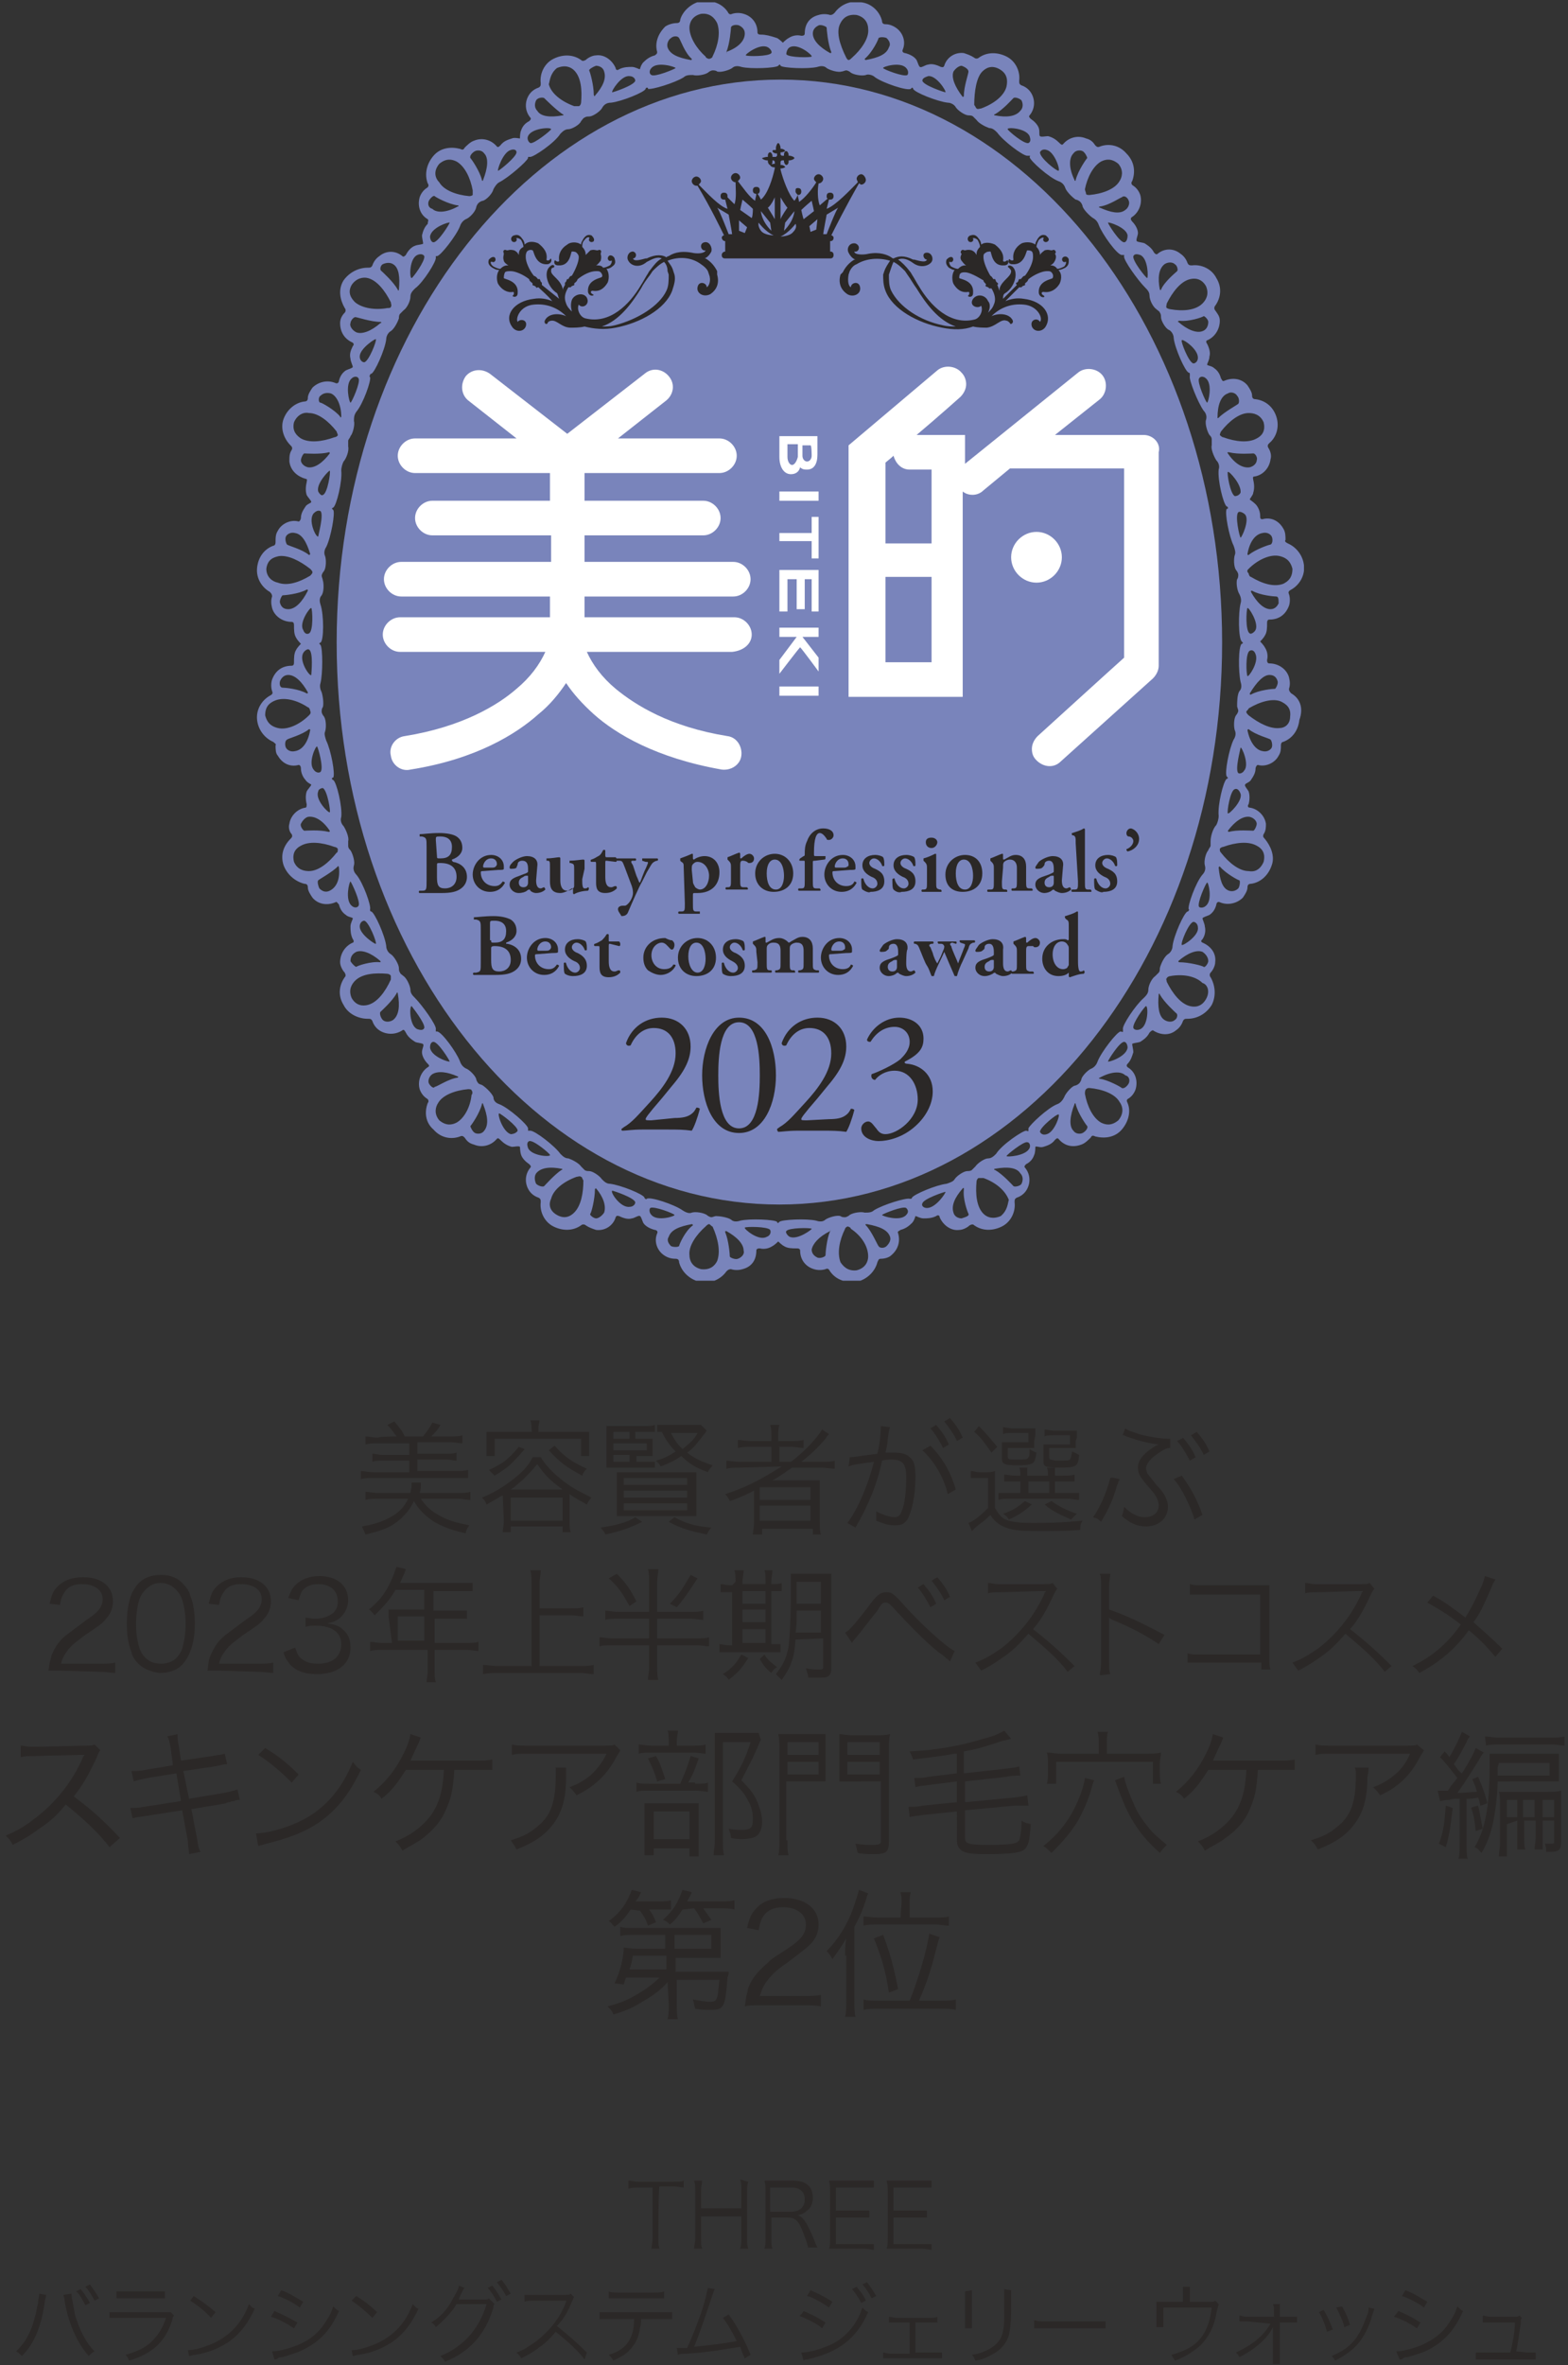 <?xml version="1.0" encoding="utf-8"?>
<!-- Generator: Adobe Illustrator 27.5.0, SVG Export Plug-In . SVG Version: 6.00 Build 0)  -->
<svg version="1.1" id="_レイヤー_2" xmlns="http://www.w3.org/2000/svg" xmlns:xlink="http://www.w3.org/1999/xlink" x="0px"
	 y="0px" viewBox="0 0 136 205" style="enable-background:new 0 0 136 205;" xml:space="preserve">
<rect x="0" y="0" width="136" height="205" fill="#333333" stroke="none"/>
<style type="text/css">
	.st0{clip-path:url(#SVGID_00000160899496730788914320000016483730503645254063_);}
	.st1{fill:#7984BB;}
	.st2{fill:#FFFFFF;}
	.st3{clip-path:url(#SVGID_00000091694391985206352520000017078815638767884961_);}
	.st4{clip-path:url(#SVGID_00000013901376927886046350000011708417470897732243_);}
	.st5{fill:#2B2827;}
</style>
<g id="PC">
	<g id="TOP">
		<g>
			<defs>
				<rect id="SVGID_1_" x="22.1" y="0.2" width="91" height="110.8"/>
			</defs>
			<clipPath id="SVGID_00000178916089833739399630000002836820584530267817_">
				<use xlink:href="#SVGID_1_"  style="overflow:visible;"/>
			</clipPath>
			<g style="clip-path:url(#SVGID_00000178916089833739399630000002836820584530267817_);">
				<path class="st1" d="M29.2,55.7c0,26.9,17.2,48.7,38.4,48.7s38.4-21.8,38.4-48.7S88.9,6.9,67.7,6.9S29.2,28.7,29.2,55.7"/>
				<path class="st2" d="M68.7,40.3c-0.2,0-0.4-0.3-0.4-0.7v-1.1h0.9v1.1C69.1,40,68.9,40.3,68.7,40.3 M70.4,39.5
					c0,0.3-0.2,0.5-0.4,0.5c-0.2,0-0.4-0.2-0.4-0.5v-0.9h0.7C70.4,38.6,70.4,39.5,70.4,39.5z M70.9,37.8h-3.3v1.8
					c0,0.9,0.4,1.5,1,1.5c0.4,0,0.7-0.2,0.8-0.6c0.2,0.2,0.4,0.2,0.6,0.2c0.6,0,0.9-0.5,0.9-1.3v-1.7L70.9,37.8L70.9,37.8z"/>
			</g>
		</g>
		<polygon class="st2" points="70.9,42.6 67.6,42.6 67.6,43.4 71,43.4 71,42.6 		"/>
		<g>
			<defs>
				<rect id="SVGID_00000030468596248814897790000002859559616931321519_" x="22.1" y="0.2" width="91" height="110.8"/>
			</defs>
			<clipPath id="SVGID_00000147222405796584467210000014070372350349068441_">
				<use xlink:href="#SVGID_00000030468596248814897790000002859559616931321519_"  style="overflow:visible;"/>
			</clipPath>
			<g style="clip-path:url(#SVGID_00000147222405796584467210000014070372350349068441_);">
				<path class="st2" d="M67.6,54.4v0.8h1.5l-1.5,2v1.2c0,0,1.6-2.1,1.8-2.3c0.2,0.2,1.6,2.1,1.6,2.1V57l-1.4-1.8H71v-0.8L67.6,54.4
					L67.6,54.4z"/>
			</g>
		</g>
		<polygon class="st2" points="70.9,59.5 67.6,59.5 67.6,60.3 71,60.3 71,59.5 		"/>
		<polygon class="st2" points="70.4,44.8 70.4,46.2 67.6,46.2 67.6,46.9 70.4,46.9 70.4,48.4 71,48.4 71,44.8 70.9,44.8 		"/>
		<polygon class="st2" points="67.6,49.4 67.6,53 68.3,53 68.3,50.2 69.1,50.2 69.1,52.8 69.8,52.8 69.8,50.2 70.4,50.2 70.4,53 
			71,53 71,49.4 70.9,49.4 		"/>
		<g>
			<defs>
				<rect id="SVGID_00000051362089474069695330000008944381277445905812_" x="22.1" y="0.2" width="91" height="110.8"/>
			</defs>
			<clipPath id="SVGID_00000125590896576230258290000014648642611170327983_">
				<use xlink:href="#SVGID_00000051362089474069695330000008944381277445905812_"  style="overflow:visible;"/>
			</clipPath>
			<g style="clip-path:url(#SVGID_00000125590896576230258290000014648642611170327983_);">
				<path class="st2" d="M65.2,55c0-0.8-0.7-1.5-1.5-1.5h-13v-1.8h12.9c0.8,0,1.5-0.7,1.5-1.5s-0.7-1.5-1.5-1.5H50.7v-2.3H61
					c0.8,0,1.5-0.7,1.5-1.5s-0.7-1.5-1.5-1.5H50.7v-2.4h11.7c0.8,0,1.5-0.7,1.5-1.5S63.2,38,62.4,38h-8.8l4.2-3.3
					c0.6-0.5,0.8-1.4,0.2-2.1c-0.5-0.6-1.4-0.8-2.1-0.2l-6.7,5.2l-6.7-5.2c-0.7-0.5-1.6-0.4-2.1,0.2c-0.5,0.7-0.4,1.6,0.2,2.1
					l4.2,3.3H36c-0.8,0-1.5,0.7-1.5,1.5s0.7,1.5,1.5,1.5h11.7v2.4H37.5c-0.8,0-1.5,0.7-1.5,1.5s0.7,1.5,1.5,1.5h10.3v2.3H34.8
					c-0.8,0-1.5,0.7-1.5,1.5s0.7,1.5,1.5,1.5h12.9v1.8h-13c-0.8,0-1.5,0.7-1.5,1.5s0.7,1.5,1.5,1.5h12.6c-0.5,1.1-1.3,2.2-2.5,3.2
					c-1.6,1.4-4.7,3.3-9.7,4.1c-0.8,0.1-1.4,0.9-1.2,1.7c0.1,0.8,0.9,1.4,1.7,1.2c5.7-0.9,9.2-3.1,11.1-4.8c1-0.8,1.8-1.8,2.4-2.7
					c0.6,0.9,1.4,1.8,2.4,2.7c1.9,1.7,5.4,3.8,11.1,4.8c0.8,0.1,1.6-0.4,1.7-1.2c0.1-0.8-0.4-1.6-1.2-1.7c-5-0.8-8-2.7-9.7-4.1
					c-1.2-1-2-2.1-2.5-3.2h12.6C64.5,56.4,65.2,55.8,65.2,55"/>
				<path class="st2" d="M76.8,50h4v7.4h-4V50z M77.5,39.5c0.2,0.7,0.7,1.2,1.4,1.2h1.9v6.4h-4v-7C76.9,40,77.3,39.7,77.5,39.5
					 M99.2,37.7h-7.7l3.9-3.1c0.6-0.5,0.7-1.5,0.2-2.1c-0.5-0.6-1.5-0.7-2.1-0.2l-9.8,7.9v-2.5h-4.2c1.9-1.6,3.8-3.3,3.8-3.3
					c0.3-0.3,0.5-0.7,0.5-1.1c0-0.3-0.1-0.7-0.4-1c-0.5-0.6-1.5-0.7-2.1-0.2l-7.7,6.5v21.8h9.9V42.6c0.5,0.4,1.3,0.4,1.8-0.1
					l2.3-1.9h9.9v16.4c-0.9,0.8-7.5,6.8-7.5,6.8c-0.3,0.3-0.5,0.7-0.5,1.1c0,0.4,0.1,0.7,0.4,1c0.6,0.6,1.5,0.7,2.1,0.1l8-7.2
					c0.3-0.3,0.5-0.7,0.5-1.1V39.2C100.7,38.4,100,37.7,99.2,37.7"/>
				<path class="st2" d="M92.1,48.3c0-1.2-1-2.2-2.2-2.2s-2.2,1-2.2,2.2s1,2.2,2.2,2.2S92.1,49.5,92.1,48.3"/>
				<path class="st1" d="M112,60.1c-0.1-0.1-0.2-0.2-0.2-0.4c0.1-0.3,0.1-0.6,0-1c-0.2-0.7-0.9-1.2-1.7-1.2c-0.2,0-0.2-0.2-0.2-0.3
					c0.1-0.4,0-0.8-0.2-1.1c-0.1-0.2-0.4-0.5-0.4-0.5s0.3-0.3,0.4-0.5c0.2-0.3,0.2-0.7,0.2-1.1c0-0.1,0-0.3,0.2-0.3
					c0.8,0,1.4-0.4,1.7-1.2c0.1-0.3,0.1-0.7,0-1c-0.1-0.2,0-0.3,0.2-0.4c0.7-0.4,1.2-1.2,1.1-2.1c-0.1-0.9-0.7-1.6-1.4-1.9
					c-0.2-0.1-0.3-0.2-0.2-0.3c0-0.3,0-0.7-0.2-1c-0.4-0.7-1.1-1-1.8-0.8c-0.2,0-0.2-0.1-0.2-0.3c0-0.4-0.2-0.8-0.4-1
					c-0.2-0.2-0.5-0.4-0.5-0.4c0-0.1,0.3-0.4,0.3-0.6c0.1-0.3,0.1-0.7,0-1.1c0-0.1-0.1-0.3,0.1-0.3c0.7-0.1,1.3-0.7,1.4-1.5
					c0.1-0.3,0-0.7-0.2-1c-0.1-0.2,0-0.3,0.1-0.4c0.6-0.5,0.9-1.4,0.6-2.3s-1-1.4-1.8-1.5c-0.2,0-0.3-0.1-0.3-0.3
					c0-0.3-0.2-0.6-0.4-0.9c-0.5-0.6-1.3-0.7-2-0.4c-0.2,0.1-0.2-0.1-0.3-0.2c-0.1-0.4-0.3-0.7-0.6-0.9c-0.2-0.2-0.6-0.2-0.6-0.3
					s0.2-0.4,0.2-0.7c0.1-0.3,0-0.7-0.2-1.1c-0.1-0.1-0.1-0.3,0-0.3c0.7-0.3,1.1-1,1.1-1.7c0-0.4-0.2-0.6-0.4-0.9
					c-0.1-0.1-0.1-0.3,0-0.4c0.5-0.7,0.6-1.6,0.1-2.4c-0.4-0.8-1.3-1.2-2.1-1.1c-0.2,0-0.3,0-0.4-0.2c-0.1-0.3-0.3-0.6-0.6-0.8
					c-0.6-0.5-1.4-0.5-2,0c-0.1,0.1-0.2,0-0.3-0.1c-0.2-0.4-0.5-0.6-0.8-0.8c-0.2-0.1-0.6-0.1-0.7-0.2s0.1-0.5,0.1-0.7
					c0-0.3-0.2-0.7-0.5-1c-0.1-0.1-0.2-0.3,0-0.4c0.6-0.4,0.9-1.2,0.7-1.9c-0.1-0.3-0.3-0.6-0.6-0.8c-0.2-0.1-0.2-0.3-0.1-0.4
					c0.3-0.8,0.2-1.7-0.5-2.4c-0.6-0.7-1.5-0.9-2.3-0.6c-0.2,0.1-0.3,0-0.4-0.1c-0.2-0.3-0.4-0.5-0.8-0.6c-0.7-0.3-1.5-0.1-2,0.5
					c-0.1,0.1-0.2,0-0.3-0.1c-0.3-0.3-0.6-0.5-1-0.6c-0.2,0-0.6,0.1-0.7,0c-0.1-0.1,0-0.4-0.1-0.7c-0.1-0.3-0.4-0.6-0.7-0.8
					c-0.1-0.1-0.2-0.2-0.1-0.3c0.5-0.6,0.5-1.4,0.1-2c-0.2-0.3-0.5-0.5-0.8-0.6c-0.2-0.1-0.2-0.2-0.2-0.4c0.1-0.8-0.3-1.7-1.1-2.1
					c-0.8-0.4-1.7-0.4-2.4,0.1c-0.1,0.1-0.3,0.1-0.4,0c-0.3-0.2-0.6-0.3-0.9-0.4c-0.8-0.1-1.5,0.4-1.7,1.1c-0.1,0.2-0.2,0.1-0.3,0.1
					c-0.4-0.2-0.8-0.3-1.1-0.2c-0.2,0-0.6,0.3-0.7,0.2c-0.1,0-0.2-0.4-0.3-0.6c-0.2-0.3-0.6-0.5-1-0.6c-0.1,0-0.3-0.1-0.2-0.3
					c0.3-0.7,0-1.5-0.6-1.9c-0.3-0.2-0.6-0.3-0.9-0.3c-0.2,0-0.3-0.1-0.3-0.3c-0.2-0.8-0.9-1.5-1.8-1.6c-0.9-0.2-1.8,0.2-2.3,0.9
					c-0.1,0.1-0.2,0.2-0.4,0.2c-0.3-0.1-0.7-0.1-1,0c-0.8,0.2-1.2,0.8-1.2,1.6c0,0.2-0.2,0.2-0.3,0.2c-0.4-0.1-0.8,0-1.1,0.2
					c-0.2,0.1-0.5,0.4-0.5,0.4s-0.3-0.3-0.5-0.4C66.8,3.1,66.4,3,66,3c-0.1,0-0.3,0-0.3-0.2c0-0.8-0.5-1.4-1.2-1.6
					c-0.3-0.1-0.7-0.1-1,0c-0.2,0.1-0.3,0-0.4-0.2c-0.5-0.7-1.3-1-2.3-0.9c-0.9,0.2-1.6,0.9-1.8,1.6c0,0.2-0.1,0.3-0.3,0.3
					c-0.3,0-0.7,0.1-1,0.3C57,3,56.8,3.8,57,4.5c0,0.2-0.1,0.2-0.2,0.3c-0.4,0.1-0.7,0.3-1,0.6c-0.2,0.2-0.3,0.6-0.3,0.6
					c-0.1,0-0.4-0.2-0.7-0.2c-0.3,0-0.7,0-1.1,0.2c-0.1,0.1-0.3,0.1-0.3-0.1c-0.3-0.7-1-1.2-1.7-1.1c-0.3,0-0.7,0.2-0.9,0.4
					c-0.2,0.1-0.3,0.1-0.4,0c-0.7-0.5-1.6-0.5-2.4-0.1c-0.8,0.4-1.2,1.3-1.1,2.1c0,0.2,0,0.3-0.2,0.4c-0.3,0.1-0.6,0.3-0.8,0.6
					c-0.4,0.6-0.4,1.4,0.1,2c0.1,0.1,0,0.2-0.1,0.3c-0.4,0.2-0.6,0.5-0.7,0.8c-0.1,0.2-0.1,0.6-0.1,0.7c-0.1,0-0.5-0.1-0.7,0
					c-0.3,0.1-0.7,0.2-1,0.6c-0.1,0.1-0.2,0.2-0.3,0.1c-0.5-0.6-1.3-0.8-2-0.5c-0.3,0.1-0.6,0.4-0.8,0.6c-0.1,0.2-0.2,0.2-0.4,0.1
					c-0.8-0.2-1.7-0.1-2.3,0.6c-0.6,0.7-0.8,1.6-0.5,2.4c0.1,0.1,0.1,0.3-0.1,0.4c-0.3,0.2-0.5,0.5-0.6,0.8c-0.2,0.7,0,1.5,0.7,1.9
					c0.1,0.1,0,0.2,0,0.4c-0.3,0.3-0.4,0.6-0.5,1c0,0.2,0.1,0.6,0.1,0.7c0,0.1-0.5,0.1-0.7,0.2c-0.3,0.1-0.6,0.4-0.8,0.8
					c-0.1,0.1-0.2,0.2-0.3,0.1c-0.6-0.5-1.4-0.5-2,0c-0.3,0.2-0.5,0.5-0.6,0.8c-0.1,0.2-0.2,0.2-0.4,0.2c-0.8,0-1.6,0.4-2.1,1.1
					c-0.5,0.8-0.3,1.7,0.1,2.4c0.1,0.1,0.1,0.3,0,0.4c-0.2,0.2-0.4,0.5-0.4,0.9c0,0.8,0.4,1.4,1.1,1.7c0.1,0.1,0.1,0.2,0,0.3
					c-0.2,0.4-0.3,0.7-0.2,1.1c0,0.2,0.2,0.6,0.2,0.7c0,0.1-0.4,0.2-0.6,0.3c-0.3,0.2-0.5,0.5-0.6,0.9c0,0.1-0.1,0.3-0.3,0.2
					c-0.7-0.3-1.5-0.1-2,0.4c-0.2,0.3-0.4,0.6-0.4,0.9c0,0.2-0.1,0.3-0.3,0.3c-0.8,0.1-1.5,0.7-1.8,1.5c-0.3,0.8,0,1.7,0.6,2.3
					c0.1,0.1,0.2,0.2,0.1,0.4c-0.2,0.3-0.2,0.6-0.2,1c0.1,0.8,0.7,1.3,1.4,1.5c0.2,0,0.1,0.2,0.1,0.3c-0.1,0.4-0.1,0.8,0,1.1
					c0.1,0.2,0.4,0.5,0.4,0.6s-0.4,0.2-0.5,0.4c-0.2,0.3-0.4,0.6-0.4,1c0,0.1-0.1,0.3-0.2,0.3c-0.7-0.2-1.5,0.2-1.8,0.8
					c-0.2,0.3-0.2,0.6-0.2,1c0,0.2-0.1,0.3-0.2,0.3c-0.8,0.3-1.3,1-1.4,1.9c-0.1,0.9,0.4,1.7,1.1,2.1c0.1,0.1,0.2,0.2,0.2,0.4
					c-0.1,0.3-0.1,0.6,0,1c0.2,0.7,0.9,1.2,1.7,1.2c0.2,0,0.2,0.2,0.2,0.3c0,0.4,0,0.8,0.2,1.1c0.1,0.2,0.4,0.5,0.4,0.5
					s-0.3,0.3-0.4,0.5c-0.2,0.3-0.2,0.7-0.2,1.1c0,0.1,0,0.3-0.2,0.3c-0.8,0-1.4,0.4-1.7,1.2c-0.1,0.3-0.1,0.7,0,1
					c0.1,0.2,0,0.3-0.2,0.4c-0.7,0.4-1.2,1.2-1.1,2.1c0.1,0.9,0.7,1.6,1.4,1.9c0.1,0.1,0.3,0.2,0.2,0.3c0,0.3,0,0.7,0.2,0.9
					c0.4,0.7,1.1,1,1.8,0.8c0.1,0,0.2,0.1,0.2,0.3c0,0.4,0.2,0.8,0.4,1c0.1,0.2,0.5,0.4,0.5,0.4c0,0.1-0.3,0.4-0.4,0.6
					c-0.1,0.3-0.1,0.7,0,1.1c0,0.1,0,0.3-0.1,0.3c-0.7,0.1-1.3,0.7-1.4,1.4c-0.1,0.3,0,0.7,0.2,0.9c0.1,0.2,0,0.3-0.1,0.4
					c-0.6,0.6-0.9,1.4-0.6,2.3c0.3,0.8,1,1.4,1.8,1.6c0.2,0,0.3,0.1,0.3,0.3c0,0.3,0.2,0.6,0.4,0.9c0.5,0.6,1.3,0.7,2,0.4
					c0.1-0.1,0.2,0.1,0.3,0.2c0.1,0.4,0.3,0.7,0.6,0.9c0.2,0.2,0.6,0.2,0.6,0.3c0,0.1-0.2,0.4-0.2,0.7c0,0.3,0,0.7,0.2,1.1
					c0.1,0.1,0.1,0.3,0,0.3c-0.7,0.3-1.1,1-1.1,1.7c0,0.3,0.2,0.7,0.4,0.9c0.1,0.2,0.1,0.3,0,0.4c-0.5,0.7-0.6,1.6-0.1,2.4
					c0.4,0.8,1.3,1.2,2.1,1.2c0.2,0,0.3,0,0.4,0.2c0.1,0.3,0.3,0.6,0.6,0.8c0.6,0.4,1.4,0.4,2,0c0.1-0.1,0.2,0,0.3,0.2
					c0.2,0.4,0.5,0.6,0.8,0.8c0.2,0.1,0.6,0.1,0.7,0.2s-0.1,0.4-0.1,0.7c0,0.3,0.2,0.7,0.5,1c0.1,0.1,0.2,0.2,0,0.3
					c-0.6,0.4-0.9,1.2-0.7,1.9c0.1,0.3,0.3,0.6,0.6,0.8c0.2,0.1,0.2,0.3,0.1,0.4c-0.3,0.8-0.2,1.7,0.5,2.3c0.6,0.7,1.5,0.9,2.3,0.6
					c0.2-0.1,0.3,0,0.4,0.1c0.2,0.3,0.4,0.5,0.8,0.6c0.7,0.3,1.5,0.1,2-0.5c0.1-0.1,0.2,0,0.3,0.1c0.3,0.3,0.6,0.5,1,0.6
					c0.2,0,0.6-0.1,0.7,0c0,0,0,0.4,0.1,0.7c0.1,0.3,0.4,0.6,0.7,0.8c0.1,0.1,0.2,0.2,0.1,0.3c-0.5,0.6-0.5,1.4-0.1,2
					c0.2,0.3,0.5,0.5,0.8,0.6c0.2,0.1,0.2,0.2,0.2,0.4c-0.1,0.8,0.3,1.7,1.1,2.1c0.8,0.4,1.7,0.4,2.4-0.1c0.1-0.1,0.3-0.1,0.4,0
					c0.3,0.2,0.6,0.3,0.9,0.4c0.8,0.1,1.5-0.4,1.7-1.1c0.1-0.2,0.2-0.1,0.3-0.1c0.4,0.2,0.8,0.3,1.1,0.2c0.2,0,0.6-0.3,0.7-0.2
					c0.1,0,0.2,0.4,0.3,0.6c0.2,0.3,0.6,0.5,1,0.6c0.1,0,0.3,0.1,0.2,0.3c-0.3,0.7,0,1.5,0.6,1.9c0.3,0.2,0.6,0.3,1,0.3
					c0.2,0,0.3,0.1,0.3,0.3c0.2,0.8,0.9,1.5,1.8,1.7c0.9,0.2,1.8-0.2,2.3-0.9c0.1-0.1,0.2-0.2,0.4-0.2c0.3,0.1,0.7,0.1,1,0
					c0.8-0.2,1.2-0.8,1.2-1.6c0-0.2,0.2-0.2,0.3-0.2c0.4,0.1,0.8,0,1.1-0.2c0.2-0.1,0.5-0.4,0.5-0.4s0.3,0.3,0.5,0.4
					c0.3,0.2,0.7,0.2,1.1,0.2c0.1,0,0.3,0,0.3,0.2c0,0.8,0.5,1.4,1.2,1.6c0.3,0.1,0.7,0.1,1,0c0.2-0.1,0.3,0,0.4,0.2
					c0.5,0.7,1.3,1,2.3,0.9c0.9-0.2,1.6-0.9,1.8-1.7c0.1-0.2,0.1-0.3,0.3-0.3c0.3,0,0.7-0.1,0.9-0.3c0.6-0.5,0.8-1.2,0.6-1.9
					c-0.1-0.2,0.1-0.2,0.2-0.3c0.4-0.1,0.7-0.3,1-0.6c0.2-0.2,0.3-0.6,0.3-0.6c0.1,0,0.4,0.2,0.7,0.2c0.3,0,0.7,0,1.1-0.2
					c0.1-0.1,0.3-0.1,0.3,0.1c0.3,0.7,1,1.2,1.7,1.1c0.3,0,0.7-0.2,0.9-0.4c0.2-0.1,0.3-0.1,0.4,0c0.7,0.5,1.6,0.5,2.4,0.1
					c0.8-0.4,1.2-1.3,1.1-2.1c0-0.2,0-0.3,0.2-0.4c0.3-0.1,0.6-0.3,0.8-0.6c0.4-0.6,0.4-1.4-0.1-2c-0.1-0.1,0-0.2,0.1-0.3
					c0.4-0.2,0.6-0.5,0.7-0.8c0.1-0.2,0.1-0.6,0.1-0.7c0.1-0.1,0.4,0.1,0.7,0c0.3-0.1,0.7-0.2,1-0.6c0.1-0.1,0.2-0.2,0.3-0.1
					c0.5,0.6,1.2,0.8,2,0.5c0.3-0.1,0.6-0.4,0.8-0.6c0.1-0.2,0.2-0.2,0.4-0.1c0.8,0.2,1.7,0.1,2.3-0.6c0.6-0.7,0.8-1.6,0.5-2.3
					c-0.1-0.2-0.1-0.3,0.1-0.4c0.3-0.2,0.5-0.5,0.6-0.8c0.2-0.7,0-1.5-0.7-1.9c-0.1-0.1-0.1-0.2,0-0.3c0.3-0.3,0.4-0.7,0.5-1
					c0-0.2-0.1-0.6-0.1-0.7c0-0.1,0.4-0.1,0.7-0.2c0.3-0.2,0.6-0.4,0.8-0.8c0.1-0.1,0.2-0.2,0.3-0.2c0.6,0.4,1.4,0.5,2,0
					c0.3-0.2,0.5-0.5,0.6-0.8c0.1-0.2,0.2-0.2,0.4-0.2c0.8,0,1.6-0.4,2.1-1.2c0.4-0.8,0.3-1.7-0.1-2.4c-0.1-0.1-0.1-0.3,0-0.4
					c0.2-0.2,0.4-0.6,0.4-0.9c0.1-0.8-0.4-1.4-1.1-1.7c-0.2-0.1-0.1-0.2,0-0.3c0.2-0.3,0.3-0.7,0.2-1.1c0-0.2-0.2-0.6-0.2-0.7
					c0-0.1,0.4-0.2,0.6-0.3c0.3-0.2,0.5-0.5,0.6-0.9c0-0.1,0.1-0.3,0.3-0.2c0.7,0.3,1.5,0.1,2-0.4c0.2-0.3,0.4-0.6,0.4-0.9
					c0-0.2,0.1-0.3,0.3-0.3c0.8-0.1,1.5-0.7,1.8-1.6c0.3-0.8-0.1-1.7-0.6-2.3c-0.1-0.1-0.2-0.2-0.1-0.4c0.2-0.3,0.2-0.6,0.2-0.9
					c-0.1-0.7-0.7-1.3-1.4-1.4c-0.2,0-0.2-0.2-0.1-0.3c0.1-0.4,0.1-0.8,0-1.1c-0.1-0.2-0.4-0.5-0.3-0.6c0-0.1,0.4-0.2,0.5-0.4
					c0.2-0.3,0.4-0.6,0.4-1c0-0.1,0.1-0.3,0.2-0.3c0.7,0.2,1.5-0.2,1.8-0.8c0.2-0.3,0.2-0.6,0.2-0.9c0-0.2,0.1-0.3,0.2-0.3
					c0.8-0.3,1.3-1,1.4-1.9C113.1,61.3,112.7,60.5,112,60.1 M110.1,58.5c0.4,0,0.6,0.2,0.7,0.5c0.1,0.2-0.1,0.6-0.2,0.7
					c-0.2,0-1.4,0.1-2.1,0.5c-0.1,0-0.1,0-0.1-0.1C109,59.1,109.6,58.5,110.1,58.5 M108.4,56.4c0.2-0.1,0.4,0,0.5,0.3
					c0.3,0.7-0.6,2-0.7,1.9C108.1,58.5,108,56.6,108.4,56.4 M108.2,52.7c0.1-0.1,1,1.3,0.7,1.9c-0.1,0.2-0.4,0.4-0.5,0.3
					C108,54.7,108.1,52.8,108.2,52.7 M110.9,52.3c-0.1,0.2-0.3,0.5-0.7,0.5c-0.6,0-1.2-0.6-1.7-1.5c0-0.1,0-0.1,0.1-0.1
					c0.7,0.4,1.9,0.5,2.1,0.5S110.9,52,110.9,52.3 M109.5,46.2c0.4-0.1,0.7,0.1,0.8,0.3c0.1,0.2,0.1,0.6-0.1,0.7
					c-0.1,0-1.3,0.4-1.9,0.9c-0.1,0-0.1,0-0.1-0.1C108.4,46.9,108.9,46.3,109.5,46.2 M108.3,49.3c0.8-0.8,1.9-1.3,2.7-1.1
					c0.4,0.1,0.9,0.3,1.1,1.1c0,0.8-0.4,1.1-0.8,1.3c-0.8,0.3-1.8,0-2.8-0.6c-0.1,0-0.2-0.2-0.2-0.3
					C108.1,49.5,108.2,49.4,108.3,49.3 M108.4,40.5c-0.6,0.1-1.3-0.3-1.9-1.2c-0.1-0.1,0-0.1,0.1-0.1c0.8,0.2,2,0.1,2.1,0.1
					c0.2,0,0.4,0.4,0.3,0.6C109,40.1,108.8,40.4,108.4,40.5 M107.4,67c-0.3-0.3,0.2-2.1,0.2-2.2c0.1-0.1,0.8,1.5,0.3,2
					C107.8,67,107.5,67.1,107.4,67 M106.5,70.5c-0.1-0.1,0.2-2,0.6-2.1c0.2-0.1,0.4,0.1,0.5,0.4C107.8,69.4,106.6,70.6,106.5,70.5
					 M107.6,46.6c-0.1-0.1-0.5-1.9-0.2-2.2c0.1-0.1,0.4,0,0.6,0.2C108.4,45.1,107.7,46.6,107.6,46.6 M107.1,43
					c-0.4-0.2-0.7-2-0.6-2.1c0.1-0.1,1.2,1.1,1.1,1.8C107.5,42.9,107.3,43,107.1,43 M108.3,35.8c0.4,0,1,0.1,1.3,0.8
					c0.2,0.8-0.2,1.2-0.6,1.4c-0.7,0.4-1.8,0.3-2.9-0.1c-0.1,0-0.2-0.1-0.3-0.2c0-0.1,0.1-0.3,0.1-0.3
					C106.6,36.5,107.5,35.8,108.3,35.8 M106.5,34.1c0.3-0.2,0.7,0,0.8,0.2c0.2,0.2,0.2,0.6,0.1,0.7c-0.1,0.1-1.2,0.7-1.7,1.2
					c-0.1,0.1-0.1,0-0.1,0C105.6,35.1,105.9,34.3,106.5,34.1 M104.6,32.8c0.6,0.5,0.2,2.1,0.1,2.1c-0.1,0-0.9-1.8-0.7-2.1
					C104.1,32.6,104.4,32.6,104.6,32.8 M104.3,28.7c-0.5,0.2-1.3-0.1-2.1-0.8c-0.1,0,0-0.1,0.1-0.1c0.8,0.1,2-0.3,2.1-0.4
					c0.1,0,0.4,0.3,0.4,0.5C104.8,28.3,104.6,28.6,104.3,28.7 M103.9,31c0,0.3-0.2,0.5-0.4,0.5c-0.4-0.1-1.1-1.9-1-2
					C102.5,29.3,103.9,30.2,103.9,31 M103.2,24.2c0.4-0.1,1-0.1,1.4,0.6c0.3,0.7,0,1.2-0.3,1.5c-0.6,0.6-1.7,0.7-2.8,0.5
					c-0.1,0-0.3-0.1-0.3-0.1c-0.1-0.1,0-0.3,0-0.4C101.7,25.3,102.4,24.4,103.2,24.2 M101,22.9c0.3-0.2,0.7-0.2,0.9,0
					c0.2,0.1,0.3,0.5,0.2,0.6c-0.1,0.1-1.1,0.9-1.4,1.6c0,0.1-0.1,0-0.1,0C100.4,24.1,100.5,23.3,101,22.9 M98.3,22.2
					c0.1-0.2,0.3-0.2,0.6-0.1c0.7,0.3,0.7,2,0.6,2C99.4,24.1,98.2,22.6,98.3,22.2 M97.9,17.4c0.1,0.2,0,0.6-0.3,0.8
					c-0.5,0.4-1.3,0.2-2.2-0.2c-0.1,0-0.1-0.1,0-0.1c0.8-0.1,1.8-0.8,1.9-0.8C97.5,16.9,97.8,17.1,97.9,17.4 M97.5,21
					c-0.4,0-1.4-1.6-1.4-1.7c0-0.1,1.6,0.4,1.7,1.1C97.8,20.7,97.7,21,97.5,21 M95.5,14c0.4-0.2,0.9-0.3,1.5,0.2
					c0.5,0.6,0.3,1.2,0.1,1.5c-0.4,0.7-1.5,1.1-2.6,1.2c-0.1,0-0.3,0-0.3-0.1s-0.1-0.3-0.1-0.4C94.3,15.4,94.8,14.4,95.5,14
					 M93.1,13.3c0.2-0.3,0.6-0.3,0.8-0.2c0.2,0.1,0.4,0.5,0.4,0.6c-0.1,0.1-0.8,1.1-1,1.9c0,0.1-0.1,0.1-0.1,0
					C92.7,14.6,92.7,13.7,93.1,13.3 M90.8,13c0.7,0.2,1.2,1.8,1,1.8s-1.6-1.1-1.6-1.6C90.3,13,90.5,12.9,90.8,13 M89.3,11.8
					c0.1,0.3,0.1,0.5-0.1,0.6c-0.4,0.1-1.8-1.1-1.8-1.2C87.3,11,89,11.1,89.3,11.8 M87.9,8.5c0.1-0.1,0.5,0,0.7,0.2
					c0.1,0.2,0.2,0.6-0.1,0.9c-0.4,0.5-1.2,0.6-2.2,0.4c-0.1,0-0.1-0.1,0-0.1C87,9.5,87.8,8.6,87.9,8.5 M85.2,6.2
					c0.3-0.3,0.8-0.6,1.5-0.2c0.7,0.4,0.7,1,0.6,1.5c-0.2,0.8-1.1,1.5-2.2,1.9c-0.1,0-0.3,0.1-0.4,0c-0.1-0.1-0.1-0.2-0.2-0.3
					C84.5,7.9,84.7,6.7,85.2,6.2 M82.7,6.2c0.2-0.3,0.5-0.5,0.7-0.5C83.7,5.8,84,6,84,6.2s-0.4,1.3-0.4,2.1c0,0.1-0.1,0.1-0.1,0.1
					C82.8,7.5,82.5,6.7,82.7,6.2 M80.5,6.6C81.2,6.5,82.1,7.9,82,8c-0.1,0-1.9-0.6-2-1C80,6.8,80.2,6.7,80.5,6.6 M78.6,5.9
					c0.2,0.2,0.2,0.5,0.1,0.6c-0.3,0.2-2.1-0.5-2.1-0.6C76.5,5.8,78.1,5.3,78.6,5.9 M76.2,3.3c0.1-0.1,0.5-0.1,0.7,0
					c0.2,0.2,0.4,0.5,0.2,0.8c-0.2,0.6-0.9,0.9-2,1.1c-0.1,0-0.1-0.1-0.1-0.1C75.7,4.5,76.2,3.4,76.2,3.3 M72.9,2
					c0.2-0.4,0.6-0.8,1.4-0.7c0.8,0.2,1,0.8,1,1.2c0.1,0.8-0.6,1.8-1.4,2.5c-0.1,0.1-0.2,0.2-0.3,0.2c-0.1,0-0.2-0.2-0.2-0.2
					C72.8,3.8,72.5,2.7,72.9,2 M71,2.2c0.2-0.1,0.7,0.1,0.7,0.2s0.1,1.4,0.4,2.1c0,0.1,0,0.1-0.1,0.1c-0.9-0.5-1.5-1.1-1.5-1.7
					C70.5,2.5,70.8,2.3,71,2.2 M68.5,4.1c0.7-0.4,2,0.7,1.9,0.8c-0.1,0.1-2,0.1-2.2-0.2C68.2,4.5,68.3,4.2,68.5,4.1 M66.6,4.1
					c0.2,0.1,0.4,0.4,0.3,0.5c-0.2,0.3-2.1,0.3-2.2,0.2C64.5,4.8,65.9,3.7,66.6,4.1 M63,4.5c0.3-0.7,0.4-2,0.4-2.1
					c0-0.2,0.4-0.3,0.7-0.2c0.2,0.1,0.5,0.3,0.5,0.7C64.6,3.5,64.1,4.1,63,4.5C63.1,4.7,63,4.6,63,4.5 M59.8,2.4c0-0.4,0.2-1,1-1.2
					C61.6,1.1,62,1.6,62.2,2c0.3,0.8,0.1,1.9-0.4,2.9c0,0.1-0.2,0.2-0.3,0.2c-0.1,0-0.3-0.1-0.3-0.2C60.4,4.2,59.8,3.2,59.8,2.4
					 M58.2,3.3c0.2-0.2,0.6-0.2,0.7,0c0.1,0.1,0.5,1.3,1.1,1.8c0,0.1,0,0.1-0.1,0.1c-1.1-0.2-1.8-0.5-2-1.1
					C57.8,3.8,58,3.4,58.2,3.3 M56.5,5.9c0.5-0.6,2.1-0.1,2.1,0c-0.1,0.1-1.8,0.8-2.1,0.6C56.3,6.4,56.3,6.1,56.5,5.9 M54.6,6.6
					c0.3,0,0.5,0.2,0.5,0.4c-0.1,0.4-1.9,1-2,1C53,7.9,53.9,6.5,54.6,6.6 M51.7,5.7c0.2,0,0.6,0.1,0.7,0.5c0.2,0.6-0.1,1.3-0.8,2.1
					c0,0.1-0.1,0-0.1-0.1c0-0.8-0.3-1.9-0.4-2.1C51.1,6,51.4,5.8,51.7,5.7 M48.3,5.9c0.7-0.3,1.2-0.1,1.5,0.2
					c0.6,0.6,0.7,1.7,0.6,2.8c0,0.1-0.1,0.3-0.2,0.3c-0.1,0-0.3,0-0.4,0c-1.1-0.4-2-1.1-2.2-1.9C47.7,7,47.7,6.4,48.3,5.9 M46.5,8.7
					c0.1-0.2,0.5-0.3,0.7-0.2c0.1,0.1,1,1,1.6,1.4c0.1,0,0.1,0.1,0,0.1c-1.1,0.2-1.9,0.1-2.2-0.4C46.3,9.3,46.4,8.9,46.5,8.7
					 M45.8,11.8c0.3-0.7,2-0.8,2-0.6c0,0.1-1.5,1.3-1.8,1.2C45.8,12.3,45.7,12,45.8,11.8 M44.3,13c0.3-0.1,0.5,0,0.5,0.2
					c0,0.4-1.5,1.6-1.6,1.6C43.1,14.8,43.6,13.2,44.3,13 M41.2,13.1c0.2-0.1,0.6-0.1,0.8,0.2c0.4,0.4,0.3,1.3-0.1,2.3
					c0,0.1-0.1,0.1-0.1,0c-0.2-0.8-0.9-1.8-1-1.9C40.7,13.5,41,13.2,41.2,13.1 M38.1,14.2c0.6-0.5,1.1-0.4,1.5-0.2
					c0.7,0.4,1.2,1.4,1.4,2.5c0,0.1,0,0.3,0,0.4c-0.1,0.1-0.3,0.1-0.3,0.1c-1.1-0.1-2.2-0.5-2.6-1.2C37.7,15.4,37.6,14.8,38.1,14.2
					 M37.2,17.4c0.1-0.2,0.4-0.5,0.5-0.4s1.2,0.7,2,0.8c0.1,0,0.1,0.1,0,0.1c-0.9,0.5-1.8,0.6-2.2,0.2C37.1,18,37.1,17.6,37.2,17.4
					 M39,19.3c0,0.1-1,1.7-1.4,1.7c-0.2,0-0.3-0.3-0.3-0.5C37.4,19.7,39,19.2,39,19.3 M36.2,22.1c0.2-0.1,0.5-0.1,0.6,0.1
					c0.1,0.4-1,1.9-1.1,1.9C35.5,24.1,35.5,22.4,36.2,22.1 M33.2,22.9c0.2-0.1,0.6-0.2,0.9,0c0.5,0.3,0.6,1.1,0.5,2.2
					c0,0.1-0.1,0.1-0.1,0c-0.4-0.7-1.3-1.5-1.4-1.6C32.9,23.4,33,23,33.2,22.9 M30.5,24.7c0.4-0.6,1-0.7,1.4-0.6
					c0.8,0.2,1.5,1.1,2,2.1c0,0.1,0.1,0.3,0,0.4c0,0.1-0.2,0.1-0.3,0.1c-1.1,0.2-2.2,0-2.8-0.5C30.5,25.9,30.1,25.4,30.5,24.7
					 M30.4,28c0-0.2,0.3-0.6,0.5-0.5c0.1,0,1.3,0.4,2.1,0.4c0.1,0,0.1,0.1,0,0.1c-0.8,0.7-1.6,1-2.1,0.8
					C30.5,28.6,30.3,28.2,30.4,28 M31.6,31.4c-0.2,0-0.4-0.2-0.4-0.5c0-0.7,1.4-1.6,1.4-1.5C32.7,29.5,32,31.3,31.6,31.4 M30.5,32.8
					c0.2-0.2,0.5-0.2,0.6,0c0.2,0.3-0.6,2.1-0.7,2.1S29.9,33.3,30.5,32.8 M27.8,34.3c0.2-0.2,0.5-0.3,0.9-0.2c0.5,0.2,0.9,1,0.9,2
					c0,0.1-0.1,0.1-0.1,0c-0.5-0.6-1.6-1.2-1.7-1.2C27.6,34.9,27.6,34.4,27.8,34.3 M25.5,36.6c0.3-0.7,0.9-0.9,1.3-0.8
					c0.8,0,1.7,0.7,2.4,1.6c0,0.1,0.1,0.2,0.1,0.3c0,0.1-0.2,0.2-0.3,0.2c-1.1,0.4-2.2,0.5-2.9,0.1C25.8,37.8,25.3,37.4,25.5,36.6
					 M26.7,40.5c-0.4-0.1-0.6-0.4-0.6-0.6c0-0.2,0.2-0.6,0.3-0.6c0.1,0,1.4,0.1,2.1-0.1c0.1,0,0.1,0,0.1,0.1
					C28,40.1,27.3,40.6,26.7,40.5 M27.8,66.9c-0.1,0.1-0.4,0.1-0.6-0.2c-0.5-0.6,0.2-2.1,0.3-2C27.6,64.8,28.1,66.6,27.8,66.9
					 M28,68.3c0.4,0.2,0.7,2.1,0.6,2.1c-0.1,0.1-1.3-1.1-1-1.8C27.6,68.4,27.9,68.3,28,68.3 M27.2,44.5c0.2-0.2,0.4-0.3,0.6-0.2
					c0.3,0.3-0.2,2.1-0.2,2.2C27.4,46.6,26.7,45.1,27.2,44.5 M27.6,42.6c-0.2-0.7,1-1.9,1-1.8c0.1,0.1-0.2,2-0.6,2.1
					C27.9,43,27.7,42.8,27.6,42.6 M26.3,56.6c0.1-0.2,0.4-0.4,0.5-0.3c0.4,0.2,0.2,2.1,0.2,2.2C26.9,58.7,25.9,57.3,26.3,56.6
					 M27,52.7c0.1,0.1,0.2,2-0.2,2.2c-0.2,0.1-0.4,0-0.5-0.3C25.9,54,26.9,52.6,27,52.7 M24.8,46.5c0.1-0.2,0.4-0.4,0.8-0.3
					c0.6,0.1,1,0.8,1.3,1.8c0,0.1-0.1,0.1-0.1,0.1c-0.6-0.5-1.8-0.8-1.9-0.9C24.8,47.1,24.7,46.7,24.8,46.5 M23.1,49.3
					c0.1-0.8,0.6-1,1.1-1.1c0.8-0.1,1.8,0.4,2.7,1.1c0.1,0.1,0.2,0.2,0.2,0.3c0,0.1-0.1,0.2-0.2,0.3c-1,0.6-2,0.9-2.8,0.6
					C23.6,50.4,23.1,50,23.1,49.3 M25,52.8c-0.4,0-0.6-0.2-0.7-0.5c-0.1-0.2,0.1-0.6,0.2-0.7c0.1,0,1.4-0.1,2.1-0.5
					c0.1,0,0.1,0,0.1,0.1C26.2,52.2,25.6,52.8,25,52.8 M24.3,59c0.1-0.2,0.3-0.5,0.7-0.5c0.6,0,1.2,0.6,1.7,1.5c0,0.1,0,0.1-0.1,0.1
					c-0.7-0.4-1.9-0.5-2.1-0.5S24.2,59.3,24.3,59 M25.6,65.1c-0.4,0.1-0.7-0.1-0.8-0.3c-0.1-0.2-0.1-0.6,0.1-0.7
					c0.1-0.1,1.3-0.4,1.9-0.9c0.1,0,0.1,0,0.1,0.1C26.7,64.4,26.2,65,25.6,65.1 M26.8,62c-0.8,0.8-1.9,1.3-2.7,1.1
					c-0.4-0.1-0.9-0.3-1.1-1.1c0-0.8,0.4-1.1,0.9-1.3c0.8-0.3,1.9,0,2.8,0.6c0.1,0,0.2,0.2,0.2,0.3C27,61.8,26.9,61.9,26.8,62
					 M26.7,70.8c0.6-0.1,1.3,0.3,1.9,1.2c0,0.1,0,0.1-0.1,0.1c-0.8-0.2-2-0.1-2.1-0.1c-0.1,0-0.4-0.4-0.3-0.6
					C26.2,71.2,26.4,70.9,26.7,70.8 M26.8,75.5c-0.4,0-1-0.1-1.3-0.8c-0.2-0.8,0.2-1.2,0.6-1.4c0.7-0.4,1.8-0.3,2.9,0.1
					c0.1,0,0.3,0.1,0.3,0.2c0,0.1,0,0.3-0.1,0.3C28.5,74.8,27.6,75.5,26.8,75.5 M28.6,77.2c-0.4,0.2-0.7,0-0.9-0.2
					c-0.1-0.2-0.2-0.6-0.1-0.7c0.1-0.1,1.2-0.7,1.7-1.2c0-0.1,0.1,0,0.1,0.1C29.5,76.2,29.2,76.9,28.6,77.2 M30.5,78.5
					c-0.6-0.5-0.2-2.1-0.1-2.1c0.1,0.1,0.9,1.8,0.7,2.1C31,78.7,30.7,78.7,30.5,78.5 M30.9,82.5c0.5-0.2,1.3,0.1,2.1,0.8
					c0,0.1,0,0.1,0,0.1c-0.8-0.1-2,0.3-2.1,0.4c-0.1,0-0.4-0.3-0.5-0.5C30.4,83,30.5,82.7,30.9,82.5 M31.2,80.3
					c0-0.3,0.2-0.5,0.4-0.5c0.4,0.1,1.1,1.9,1,2C32.6,81.9,31.2,81,31.2,80.3 M31.9,87.1c-0.4,0.1-1,0.1-1.4-0.6
					c-0.3-0.7,0-1.2,0.3-1.5c0.6-0.6,1.7-0.7,2.8-0.6c0.1,0,0.3,0.1,0.3,0.2c0,0.1,0,0.3,0,0.3C33.4,86,32.7,86.9,31.9,87.1
					 M34.1,88.4c-0.3,0.2-0.7,0.2-0.9,0c-0.2-0.2-0.3-0.6-0.2-0.7c0.1-0.1,1-0.9,1.4-1.6c0-0.1,0.1-0.1,0.1,0
					C34.7,87.2,34.6,88,34.1,88.4 M36.8,89.1c-0.1,0.2-0.3,0.2-0.6,0.1c-0.7-0.3-0.7-2-0.5-2C35.7,87.2,36.9,88.7,36.8,89.1
					 M37.2,93.9c-0.1-0.2,0-0.6,0.3-0.8c0.5-0.3,1.3-0.2,2.2,0.2c0.1,0,0,0.1,0,0.1c-0.8,0.1-1.8,0.8-2,0.8
					C37.6,94.4,37.3,94.1,37.2,93.9 M37.6,90.3c0.4,0,1.4,1.6,1.4,1.7c0,0.1-1.6-0.4-1.7-1.2C37.3,90.5,37.4,90.3,37.6,90.3
					 M39.6,97.3c-0.4,0.2-0.9,0.3-1.5-0.2c-0.5-0.6-0.3-1.2-0.1-1.5c0.4-0.7,1.5-1.1,2.6-1.2c0.1,0,0.3,0,0.3,0.1
					c0.1,0.1,0.1,0.3,0,0.4C40.8,95.9,40.3,96.9,39.6,97.3 M42,98c-0.2,0.3-0.6,0.3-0.8,0.2c-0.2-0.1-0.4-0.5-0.4-0.6
					c0.1-0.1,0.8-1.1,1-1.9c0-0.1,0.1-0.1,0.1,0C42.3,96.7,42.4,97.5,42,98 M44.3,98.3c-0.7-0.2-1.2-1.8-1-1.8
					c0.1,0,1.6,1.1,1.6,1.5C44.8,98.2,44.5,98.3,44.3,98.3 M45.8,99.5c-0.1-0.3-0.1-0.5,0.1-0.6c0.4-0.1,1.8,1.1,1.8,1.2
					C47.8,100.3,46.1,100.2,45.8,99.5 M47.2,102.8c-0.1,0.1-0.5,0-0.7-0.2c-0.1-0.2-0.2-0.6,0-0.9c0.4-0.5,1.2-0.6,2.2-0.4
					c0.1,0,0.1,0.1,0,0.1C48.1,101.8,47.3,102.7,47.2,102.8 M49.8,105.1c-0.3,0.3-0.8,0.6-1.5,0.2c-0.7-0.4-0.7-1-0.5-1.4
					c0.2-0.8,1.1-1.5,2.2-1.9c0.1,0,0.3-0.1,0.4,0c0.1,0,0.1,0.2,0.2,0.3C50.6,103.4,50.4,104.5,49.8,105.1 M52.4,105.1
					c-0.2,0.3-0.5,0.5-0.7,0.5c-0.2,0-0.6-0.3-0.5-0.4s0.4-1.3,0.4-2.1c0-0.1,0.1-0.1,0.1-0.1C52.3,103.7,52.6,104.5,52.4,105.1
					 M54.6,104.6c-0.8,0.1-1.7-1.3-1.5-1.4c0.1,0,1.9,0.6,2,1C55.1,104.4,54.9,104.6,54.6,104.6 M56.5,105.3
					c-0.2-0.2-0.2-0.5-0.1-0.6c0.3-0.2,2.1,0.5,2.1,0.6C58.6,105.4,57,105.9,56.5,105.3 M58.9,108c-0.1,0.1-0.5,0.1-0.7,0
					c-0.2-0.2-0.4-0.5-0.2-0.8c0.2-0.6,0.9-0.9,2-1.1c0.1,0,0.1,0.1,0.1,0.1C59.4,106.7,58.9,107.9,58.9,108 M62.2,109.3
					c-0.2,0.4-0.6,0.8-1.4,0.7c-0.8-0.2-1-0.8-1-1.2c-0.1-0.8,0.6-1.8,1.4-2.5c0.1-0.1,0.2-0.2,0.3-0.2c0.1,0,0.2,0.2,0.3,0.2
					C62.3,107.4,62.5,108.5,62.2,109.3 M64,109.1c-0.2,0.1-0.7-0.1-0.7-0.2c0-0.2-0.1-1.4-0.4-2.1c0-0.1,0-0.1,0.1-0.1
					c0.9,0.5,1.5,1.1,1.5,1.7C64.6,108.7,64.3,109,64,109.1 M66.5,107.2c-0.7,0.4-2-0.7-1.9-0.8c0.1-0.1,2-0.1,2.2,0.2
					C66.9,106.8,66.8,107.1,66.5,107.2 M68.5,107.2c-0.2-0.1-0.4-0.4-0.3-0.5c0.2-0.3,2.1-0.3,2.2-0.2
					C70.5,106.5,69.2,107.5,68.5,107.2 M72,106.7c-0.3,0.7-0.4,1.9-0.4,2.1c0,0.1-0.4,0.3-0.7,0.2c-0.2-0.1-0.5-0.3-0.5-0.7
					C70.5,107.8,71,107.2,72,106.7C72,106.6,72.1,106.7,72,106.7 M75.3,108.9c0,0.4-0.2,1-1,1.2c-0.8,0.1-1.2-0.4-1.4-0.7
					c-0.3-0.8-0.1-1.9,0.4-2.9c0-0.1,0.2-0.2,0.2-0.2c0.1,0,0.3,0.1,0.3,0.2C74.7,107.1,75.3,108,75.3,108.9 M76.9,108
					c-0.2,0.2-0.6,0.2-0.7,0c-0.1-0.1-0.6-1.3-1.1-1.8c-0.1-0.1,0-0.1,0.1-0.1c1.1,0.2,1.8,0.5,2,1.1
					C77.3,107.5,77.1,107.8,76.9,108 M78.6,105.3c-0.5,0.6-2.1,0.1-2.1,0c0.1-0.1,1.8-0.8,2.1-0.6C78.8,104.9,78.8,105.1,78.6,105.3
					 M80.4,104.7c-0.3,0-0.5-0.2-0.4-0.4c0.1-0.4,1.9-1,2-1C82.1,103.3,81.2,104.7,80.4,104.7 M83.4,105.6c-0.2,0-0.6-0.1-0.7-0.5
					c-0.2-0.6,0.1-1.3,0.8-2.1c0.1-0.1,0.1,0,0.1,0.1c-0.1,0.8,0.3,1.9,0.4,2.1S83.7,105.5,83.4,105.6 M86.8,105.4
					c-0.7,0.3-1.2,0.1-1.5-0.2c-0.6-0.6-0.7-1.7-0.6-2.8c0-0.1,0.1-0.3,0.2-0.3s0.3,0,0.4,0c1.1,0.4,1.9,1.1,2.2,1.9
					C87.4,104.3,87.4,104.9,86.8,105.4 M88.6,102.6c-0.1,0.2-0.6,0.3-0.7,0.2c-0.1-0.1-0.9-1-1.6-1.4c-0.1,0-0.1-0.1,0-0.1
					c1.1-0.2,1.9-0.1,2.2,0.4C88.8,102,88.7,102.4,88.6,102.6 M89.3,99.5c-0.3,0.7-2,0.8-2,0.7c0-0.1,1.5-1.3,1.8-1.2
					C89.3,99,89.4,99.3,89.3,99.5 M90.8,98.3c-0.3,0.1-0.5,0-0.6-0.2c0-0.4,1.5-1.6,1.6-1.5C92,96.5,91.5,98.1,90.8,98.3 M93.9,98.2
					c-0.2,0.1-0.6,0.1-0.8-0.2c-0.4-0.4-0.3-1.3,0.1-2.3c0-0.1,0.1-0.1,0.1,0c0.2,0.8,0.9,1.8,1,1.9C94.4,97.8,94.1,98.1,93.9,98.2
					 M97,97.1c-0.6,0.5-1.1,0.4-1.5,0.2c-0.7-0.4-1.2-1.4-1.4-2.5c0-0.1,0-0.3,0.1-0.4c0.1-0.1,0.2-0.1,0.3-0.1
					c1.1,0.1,2.2,0.5,2.6,1.2C97.4,95.9,97.5,96.5,97,97.1 M97.9,93.9c-0.1,0.2-0.4,0.5-0.6,0.4c-0.1-0.1-1.2-0.7-1.9-0.8
					c-0.1,0-0.1-0.1,0-0.1c0.9-0.5,1.8-0.6,2.2-0.2C98,93.3,98,93.7,97.9,93.9 M96.1,92c0-0.1,1-1.7,1.4-1.7c0.2,0,0.3,0.3,0.3,0.5
					C97.7,91.6,96.1,92.1,96.1,92 M98.9,89.2c-0.2,0.1-0.5,0.1-0.6-0.1c-0.1-0.4,1-1.9,1.1-1.9C99.6,87.2,99.6,88.9,98.9,89.2
					 M101.9,88.4c-0.2,0.2-0.6,0.2-0.9,0c-0.5-0.3-0.6-1.2-0.5-2.2c0-0.1,0.1-0.1,0.1,0c0.4,0.7,1.3,1.5,1.4,1.6
					C102.2,87.9,102.1,88.3,101.9,88.4 M104.6,86.6c-0.4,0.7-1,0.7-1.4,0.6c-0.8-0.2-1.5-1.1-2-2.1c0-0.1-0.1-0.3,0-0.3
					c0-0.1,0.2-0.2,0.3-0.2c1.1-0.2,2.2,0,2.8,0.6C104.7,85.3,105,85.9,104.6,86.6 M104.8,83.3c0,0.2-0.3,0.6-0.4,0.5
					s-1.3-0.4-2.1-0.4c-0.1,0-0.1-0.1-0.1-0.1c0.8-0.7,1.6-1,2.1-0.8C104.6,82.7,104.8,83,104.8,83.3 M103.5,79.9
					c0.2,0,0.4,0.2,0.4,0.5c0.1,0.7-1.3,1.6-1.4,1.5C102.4,81.7,103.1,80,103.5,79.9 M104.6,78.5c-0.2,0.2-0.5,0.2-0.6,0.1
					c-0.2-0.3,0.6-2.1,0.7-2.1C104.8,76.4,105.2,78,104.6,78.5 M105,72.9c0,0.1,0,0.3,0,0.4s-0.2,0.3-0.2,0.4
					c-0.2,0.2-0.4,0.9-0.3,1.3c0.1,0.3,0,0.6-0.2,0.8c-0.6,0.7-1.3,2.7-1.2,3c0,0,0.1,0.1,0,0.1c0,0.1-0.1,0.1-0.1,0.1
					c-0.3,0.1-1.2,2.1-1.3,3c0,0.3-0.2,0.6-0.4,0.7c-0.3,0.2-0.6,0.8-0.7,1.2c0,0.1,0,0.3-0.1,0.4c-0.1,0.1-0.2,0.2-0.3,0.3
					c-0.3,0.2-0.6,0.8-0.6,1.2c0,0.3-0.2,0.5-0.4,0.7c-0.7,0.6-1.9,2.4-1.8,2.7c0,0,0,0.1,0,0.2s-0.1,0-0.2,0c-0.3,0-1.7,1.8-2,2.6
					c-0.1,0.3-0.3,0.5-0.5,0.6c-0.3,0.1-0.8,0.6-0.9,0.9c0,0.1-0.1,0.3-0.2,0.4c-0.1,0.1-0.3,0.2-0.4,0.2c-0.3,0.1-0.8,0.7-0.9,1
					c-0.1,0.2-0.3,0.5-0.6,0.6c-0.8,0.3-2.4,1.8-2.5,2.1c0,0,0,0.1,0,0.2s-0.1,0-0.2,0c-0.3,0-2.1,1.2-2.6,2
					c-0.2,0.2-0.4,0.4-0.7,0.4c-0.3,0-0.9,0.4-1.1,0.7c-0.1,0.1-0.2,0.2-0.3,0.3c-0.1,0.1-0.3,0.1-0.4,0.1c-0.3,0-0.9,0.4-1.1,0.7
					c-0.1,0.2-0.4,0.3-0.7,0.4c-0.9,0.1-2.8,0.9-3,1.2c0,0,0,0.1-0.1,0.1c-0.1,0-0.1,0-0.1,0c-0.3-0.1-2.3,0.5-3.1,1
					c-0.2,0.2-0.5,0.2-0.8,0.2c-0.3-0.1-1,0-1.3,0.2c-0.1,0.1-0.3,0.2-0.4,0.2c-0.1,0-0.3,0-0.4-0.1c-0.3-0.1-1,0.1-1.3,0.3
					c-0.2,0.2-0.5,0.2-0.8,0.1c-0.8-0.2-3-0.1-3.2,0.1c0,0-0.1,0.1-0.1,0.1c-0.1,0-0.1-0.1-0.1-0.1c-0.2-0.2-2.4-0.3-3.2-0.1
					c-0.3,0.1-0.6,0.1-0.8-0.1c-0.3-0.2-1-0.3-1.3-0.3c-0.1,0-0.3,0.1-0.4,0.1c-0.1,0-0.3-0.1-0.4-0.2c-0.3-0.2-1-0.3-1.3-0.2
					c-0.2,0.1-0.5,0-0.8-0.2c-0.7-0.5-2.8-1.2-3.1-1c0,0-0.1,0.1-0.1,0c-0.1,0-0.1-0.1-0.1-0.1c-0.1-0.3-2.1-1.1-3-1.2
					c-0.3,0-0.5-0.2-0.7-0.4c-0.2-0.3-0.8-0.7-1.1-0.7c-0.1,0-0.3,0-0.4-0.1s-0.2-0.2-0.3-0.3c-0.2-0.3-0.8-0.6-1.1-0.7
					c-0.3,0-0.5-0.2-0.7-0.4c-0.5-0.7-2.2-2-2.6-2c0,0-0.1,0-0.2,0c0,0,0-0.1,0-0.2c0-0.3-1.7-1.8-2.5-2.1c-0.3-0.1-0.5-0.3-0.5-0.6
					c-0.1-0.3-0.6-0.8-0.9-1c-0.1-0.1-0.3-0.1-0.4-0.2c-0.1-0.1-0.2-0.3-0.2-0.4c-0.1-0.3-0.6-0.8-0.9-0.9c-0.2-0.1-0.4-0.3-0.5-0.6
					c-0.3-0.8-1.6-2.6-2-2.6c0,0-0.1,0-0.1,0c0-0.1,0-0.1,0-0.2c0.1-0.3-1.2-2.1-1.8-2.7c-0.2-0.2-0.4-0.4-0.4-0.7
					c0-0.3-0.3-1-0.6-1.2c-0.1-0.1-0.3-0.2-0.3-0.3c-0.1-0.1-0.1-0.3-0.1-0.4c0-0.3-0.4-1-0.7-1.2c-0.2-0.1-0.4-0.4-0.4-0.7
					c-0.1-0.9-1-2.9-1.3-3c0,0-0.1,0-0.1-0.1c0-0.1,0-0.1,0-0.1c0.1-0.3-0.6-2.3-1.2-3c-0.2-0.2-0.3-0.5-0.2-0.8
					c0.1-0.3-0.1-1-0.3-1.3c-0.1-0.1-0.2-0.2-0.2-0.4s0-0.3,0-0.4c0.1-0.3-0.2-1-0.4-1.3c-0.2-0.2-0.3-0.5-0.2-0.8
					c0.1-0.9-0.4-3-0.7-3.2c0,0-0.1,0-0.1-0.1s0-0.1,0.1-0.1c0.2-0.3-0.2-2.4-0.6-3.2c-0.1-0.3-0.2-0.6-0.1-0.8
					c0.1-0.3,0.1-1-0.1-1.3c-0.1-0.1-0.2-0.3-0.2-0.4c0-0.1,0-0.3,0.1-0.4c0.1-0.3,0-1-0.1-1.3c-0.1-0.2-0.2-0.5-0.1-0.8
					c0.2-0.8,0.2-3,0-3.3c0,0-0.1-0.1-0.1-0.1c0-0.1,0.1-0.1,0.1-0.1c0.3-0.2,0.3-2.4,0-3.3c-0.1-0.3-0.1-0.6,0.1-0.8
					c0.2-0.3,0.2-1,0.1-1.3c0-0.1-0.1-0.3-0.1-0.4c0-0.1,0.1-0.3,0.2-0.4c0.2-0.3,0.2-1,0.1-1.3c-0.1-0.2-0.1-0.5,0.1-0.8
					c0.4-0.8,0.8-3,0.6-3.2c0,0-0.1-0.1-0.1-0.1c0-0.1,0.1-0.1,0.1-0.1c0.3-0.2,0.8-2.3,0.7-3.2c0-0.3,0.1-0.6,0.2-0.8
					c0.2-0.2,0.5-0.9,0.4-1.3c0-0.1,0-0.3,0-0.5c0-0.1,0.2-0.3,0.2-0.4c0.2-0.2,0.4-1,0.3-1.3c0-0.3,0-0.5,0.2-0.8
					c0.6-0.7,1.3-2.7,1.2-3c0,0-0.1-0.1,0-0.2c0-0.1,0.1-0.1,0.1-0.1c0.3-0.1,1.2-2.1,1.3-3c0-0.3,0.2-0.6,0.4-0.7
					c0.3-0.2,0.6-0.8,0.7-1.1c0-0.1,0-0.3,0.1-0.4c0.1-0.1,0.2-0.2,0.3-0.3c0.3-0.2,0.6-0.8,0.6-1.2c0-0.3,0.2-0.5,0.4-0.7
					c0.7-0.5,1.9-2.4,1.8-2.7c0,0,0-0.1,0-0.1c0,0,0.1,0,0.1,0c0.3,0,1.7-1.8,2-2.6c0.1-0.3,0.3-0.5,0.5-0.6c0.3-0.1,0.8-0.6,0.9-1
					c0-0.1,0.1-0.3,0.2-0.4c0.1-0.1,0.3-0.2,0.4-0.2c0.3-0.1,0.8-0.6,0.9-1c0.1-0.2,0.3-0.5,0.5-0.6c0.8-0.4,2.4-1.8,2.5-2.1
					c0,0,0-0.1,0-0.1c0,0,0.1,0,0.2,0c0.3,0,2.1-1.2,2.6-2c0.2-0.2,0.4-0.4,0.7-0.4c0.3,0,1-0.4,1.1-0.7c0.1-0.1,0.2-0.3,0.3-0.3
					c0.1-0.1,0.3-0.1,0.4-0.1c0.3,0,0.9-0.4,1.1-0.7C52.4,9,52.7,8.9,53,8.9c0.9-0.1,2.9-0.9,3-1.2c0,0,0-0.1,0.1-0.1
					c0.1,0,0.1,0,0.1,0.1c0.3,0.1,2.3-0.5,3.1-1c0.2-0.2,0.5-0.2,0.8-0.2c0.3,0.1,1,0,1.3-0.2c0.1-0.1,0.3-0.2,0.4-0.2
					c0.1,0,0.3,0,0.4,0.1c0.3,0.1,1-0.1,1.3-0.3c0.2-0.2,0.5-0.2,0.8-0.1c0.8,0.2,3,0.1,3.2-0.1c0,0,0.1-0.1,0.1-0.1
					c0.1,0,0.1,0.1,0.1,0.1c0.2,0.2,2.4,0.3,3.2,0.1c0.3-0.1,0.6-0.1,0.8,0.1c0.3,0.2,1,0.4,1.3,0.3c0.1,0,0.3-0.1,0.4-0.1
					c0.1,0,0.3,0.1,0.4,0.2c0.3,0.2,1,0.3,1.3,0.2c0.2-0.1,0.6,0,0.8,0.2c0.7,0.5,2.8,1.2,3.1,1c0,0,0.1-0.1,0.1-0.1
					c0.1,0,0.1,0.1,0.1,0.1c0.1,0.3,2.1,1.1,3,1.2c0.3,0,0.6,0.2,0.7,0.4c0.2,0.3,0.8,0.7,1.1,0.7c0.1,0,0.3,0,0.4,0.1
					c0.1,0.1,0.2,0.2,0.3,0.3c0.2,0.3,0.8,0.6,1.1,0.7c0.3,0,0.5,0.2,0.7,0.4c0.5,0.7,2.2,2,2.6,2c0,0,0.1,0,0.2,0
					c0.1,0,0,0.1,0,0.1c0,0.3,1.7,1.8,2.5,2.1c0.3,0.1,0.5,0.3,0.6,0.6c0.1,0.3,0.6,0.8,0.9,1c0.1,0,0.3,0.1,0.4,0.2
					c0.1,0.1,0.2,0.3,0.2,0.4c0.1,0.3,0.6,0.8,0.9,1c0.2,0.1,0.4,0.3,0.5,0.6c0.3,0.8,1.6,2.6,2,2.6c0,0,0.1,0,0.2,0
					c0,0,0,0.1,0,0.1c-0.1,0.3,1.2,2.1,1.8,2.7c0.2,0.2,0.4,0.4,0.4,0.7c0,0.4,0.3,1,0.6,1.2c0.1,0.1,0.3,0.2,0.3,0.3
					c0.1,0.1,0.1,0.3,0.1,0.4c0,0.3,0.4,1,0.7,1.1c0.2,0.1,0.4,0.4,0.4,0.7c0.1,0.9,1,2.9,1.3,3c0,0,0.1,0,0.1,0.1c0,0,0,0.1,0,0.2
					c-0.1,0.3,0.7,2.3,1.2,3c0.2,0.2,0.3,0.5,0.2,0.8c-0.1,0.3,0.1,1,0.3,1.3c0.1,0.1,0.2,0.2,0.2,0.4c0,0.1,0,0.3,0,0.5
					c-0.1,0.3,0.2,1,0.4,1.3c0.2,0.2,0.3,0.5,0.2,0.8c-0.1,0.9,0.4,3,0.7,3.2c0,0,0.1,0,0.1,0.1c0,0.1,0,0.1-0.1,0.1
					c-0.2,0.3,0.2,2.4,0.6,3.2c0.1,0.3,0.2,0.6,0.1,0.8c-0.1,0.3-0.1,1,0.1,1.3c0.1,0.1,0.2,0.3,0.2,0.4c0,0.1,0,0.3-0.1,0.4
					c-0.1,0.3,0,1,0.2,1.3c0.1,0.2,0.2,0.5,0.1,0.8c-0.2,0.8-0.2,3,0.1,3.3c0,0,0.1,0.1,0.1,0.1c0,0.1-0.1,0.1-0.1,0.1
					c-0.3,0.2-0.3,2.4-0.1,3.3c0.1,0.3,0.1,0.6-0.1,0.8c-0.2,0.3-0.2,1-0.2,1.3c0,0.1,0.1,0.3,0.1,0.4c0,0.1-0.1,0.3-0.2,0.4
					c-0.2,0.3-0.2,1-0.1,1.3c0.1,0.2,0.1,0.5-0.1,0.8c-0.4,0.8-0.8,2.9-0.6,3.2c0,0,0.1,0.1,0.1,0.1c0,0.1-0.1,0.1-0.1,0.1
					c-0.3,0.2-0.8,2.3-0.7,3.2c0,0.3-0.1,0.6-0.2,0.8C105.2,71.8,105,72.5,105,72.9 M107.4,77c-0.2,0.2-0.5,0.3-0.8,0.2
					c-0.6-0.2-0.8-1-0.9-2c0-0.1,0.1-0.1,0.1-0.1c0.5,0.6,1.6,1.2,1.7,1.2C107.6,76.4,107.5,76.9,107.4,77 M109.6,74.7
					c-0.3,0.7-0.8,0.9-1.3,0.8c-0.8,0-1.7-0.7-2.4-1.6c-0.1-0.1-0.1-0.2-0.1-0.3c0-0.1,0.2-0.2,0.3-0.2c1.1-0.4,2.2-0.5,2.9-0.1
					C109.4,73.5,109.8,73.9,109.6,74.7 M108.4,70.8c0.4,0.1,0.6,0.4,0.6,0.6c0,0.2-0.2,0.6-0.3,0.6c-0.2,0-1.4-0.1-2.1,0.1
					c-0.1,0-0.1-0.1-0.1-0.1C107.1,71.2,107.8,70.7,108.4,70.8 M110.3,64.8c-0.1,0.2-0.4,0.4-0.8,0.3c-0.6-0.1-1.1-0.8-1.3-1.8
					c0-0.1,0.1-0.1,0.1-0.1c0.6,0.5,1.8,0.8,1.9,0.9S110.4,64.6,110.3,64.8 M111,63.1c-0.8,0.1-1.8-0.4-2.7-1.1
					c-0.1-0.1-0.2-0.2-0.2-0.3c0-0.1,0.2-0.2,0.2-0.3c1-0.6,2.1-0.9,2.8-0.6c0.4,0.2,0.9,0.5,0.8,1.3
					C111.9,62.8,111.4,63.1,111,63.1"/>
				<path class="st5" d="M74.7,15.1c-0.2,0-0.4,0.2-0.4,0.4c0,0.1,0.1,0.2,0.1,0.3c-0.6,0.6-1.9,2-2.7,2.3l0.2-0.8c0,0,0.1,0,0.1,0
					c0.2,0,0.3-0.1,0.3-0.3s-0.1-0.3-0.3-0.3s-0.3,0.1-0.3,0.3c0,0.1,0,0.2,0.1,0.2l-0.7,0.6c-0.2-0.5-0.2-1.4-0.1-1.9c0,0,0,0,0,0
					c0.2,0,0.4-0.2,0.4-0.4s-0.2-0.4-0.4-0.4s-0.4,0.2-0.4,0.4c0,0.1,0.1,0.2,0.2,0.3c-0.3,0.5-1,1.4-1.5,1.7c0-0.2-0.1-0.4-0.1-0.6
					c0.2,0,0.3-0.1,0.3-0.3c0-0.2-0.1-0.3-0.3-0.3S69,16.4,69,16.6c0,0.1,0.1,0.2,0.2,0.3c-0.1,0.2-0.2,0.4-0.3,0.5
					c-0.5-0.5-1-1.9-1.2-2.7v-0.1h0.1c0.1,0,0.3-0.1,0.3-0.1l0,0c0-0.1-0.2-0.2-0.3-0.2h-0.1V14c0,0,0.1-0.1,0.1-0.1h0.2V14
					c0,0.1,0.1,0.3,0.2,0.3l0,0c0.1,0,0.2-0.1,0.2-0.3v-0.1h0.1c0.1,0,0.4-0.1,0.4-0.2l0,0c0-0.1-0.3-0.2-0.4-0.2h-0.1v-0.1
					c0-0.1-0.1-0.3-0.2-0.3l0,0c-0.1,0-0.2,0.1-0.2,0.3v0.1h-0.1c0,0,0,0,0,0h-0.1c0,0-0.1-0.1-0.1-0.1v-0.2h0.1
					c0.1,0,0.3-0.1,0.3-0.1l0,0c0-0.1-0.2-0.2-0.3-0.2h-0.1v-0.1c0-0.1-0.1-0.4-0.2-0.4l0,0c-0.1,0-0.2,0.3-0.2,0.4V13h-0.1
					C67.1,13,67,13,67,13.1l0,0c0,0.1,0.2,0.2,0.3,0.2h0.1v0.1c0,0,0,0,0,0v0.1c0,0-0.1,0.1-0.1,0.1H67c0,0,0,0,0-0.1
					c0-0.1-0.1-0.3-0.2-0.3l0,0c-0.1,0-0.2,0.1-0.2,0.3v0.1h-0.1c-0.1,0-0.4,0.1-0.4,0.1l0,0c0,0.1,0.3,0.2,0.4,0.2h0.1V14
					c0,0.1,0.1,0.3,0.2,0.3l0,0c0.1,0,0.2-0.1,0.2-0.3v-0.1H67c0,0,0,0,0,0h0.1c0,0,0.1,0.1,0.1,0.1v0.2h-0.1
					c-0.1,0-0.3,0.1-0.3,0.1l0,0c0,0.1,0.2,0.2,0.3,0.2h0.1v0.1l0,0c-0.2,0.9-0.6,2.2-1.2,2.7c-0.1-0.2-0.2-0.4-0.3-0.5
					c0.1,0,0.2-0.1,0.2-0.3c0-0.2-0.1-0.3-0.3-0.3s-0.3,0.1-0.3,0.3c0,0.2,0.1,0.3,0.3,0.3c0,0.2-0.1,0.4-0.1,0.6
					c-0.5-0.3-1.1-1.2-1.5-1.7c0.1-0.1,0.2-0.2,0.2-0.3c0-0.2-0.2-0.4-0.4-0.4s-0.4,0.2-0.4,0.4s0.2,0.4,0.4,0.4c0,0,0,0,0,0
					c0,0.5,0.1,1.4-0.1,1.9l-0.6-0.6c0,0,0-0.1,0-0.1c0-0.2-0.1-0.3-0.3-0.3s-0.3,0.1-0.3,0.3s0.1,0.3,0.3,0.3c0,0,0.1,0,0.1,0
					l0.2,0.8c-0.7-0.2-1.8-1.4-2.5-2.1c0.1-0.1,0.2-0.2,0.2-0.3c0-0.2-0.2-0.4-0.4-0.4S60,15.5,60,15.7s0.2,0.4,0.4,0.4
					c0,0,0.1,0,0.1,0c1.2,2,2,3.7,2.3,4.3c-0.1,0-0.2,0.1-0.2,0.2c0,0.1,0.1,0.3,0.3,0.3h0v0.9h0c-0.1,0-0.3,0.1-0.3,0.3
					s0.1,0.3,0.3,0.3H72c0.2,0,0.3-0.1,0.3-0.3s-0.1-0.3-0.3-0.3h0v-0.9h0c0.2,0,0.3-0.1,0.3-0.3c0-0.1-0.1-0.2-0.2-0.2
					c0.3-0.6,1.2-2.4,2.4-4.5c0.1,0,0.1,0.1,0.2,0.1c0.2,0,0.4-0.2,0.4-0.4S74.9,15.1,74.7,15.1 M63.5,20.3h-0.3c0,0-0.8-2.1-1-2.3
					l1,0.6C63.2,18.6,63.5,20.2,63.5,20.3 M64.6,20.2l-0.5-0.2l0-0.9l0.7,0.6L64.6,20.2L64.6,20.2z M65.2,18.9l-1-0.7
					c0,0,0.1-0.5,0.2-0.9c0,0,0.6,0.5,0.9,0.8C65.3,18.2,65.3,18.7,65.2,18.9 M66.8,19.3l0.1,0.7C66,19.1,66,18.3,66,18.3L66.8,19.3
					L66.8,19.3z M66,20c-0.3-0.4-0.2-0.7-0.2-0.7s0.6,0.8,1.3,1.1C67.1,20.4,66.3,20.4,66,20 M67.2,19c-0.1-0.2-0.6-1-0.6-1
					c0.3-0.2,0.6-0.9,0.6-0.9V19L67.2,19z M68.9,18.3c0,0,0,0.8-0.9,1.7l0.1-0.7L68.9,18.3L68.9,18.3z M67.7,17.1
					c0,0,0.4,0.7,0.6,0.9c0,0-0.5,0.7-0.6,1V17.1L67.7,17.1z M68.8,20.1c-0.3,0.4-1.1,0.4-1.1,0.4c0.7-0.3,1.3-1.1,1.3-1.1
					S69.2,19.7,68.8,20.1 M69.5,18.2c0.3-0.3,0.9-0.8,0.9-0.8c0.1,0.4,0.2,0.9,0.2,0.9l-0.9,0.7C69.6,18.7,69.5,18.2,69.5,18.2
					 M70.8,19.9l-0.5,0.2l-0.1-0.5l0.7-0.6L70.8,19.9L70.8,19.9z M71.7,20.3h-0.3c0-0.1,0.3-1.7,0.3-1.7l1-0.6
					C72.5,18.2,71.7,20.3,71.7,20.3"/>
				<path class="st5" d="M62.2,23.5c-0.2-0.4-0.5-0.8-1-1.1c0,0,0,0-0.1,0c0.3-0.1,0.5-0.4,0.6-0.6c0.1-0.4-0.2-0.9-0.6-0.8
					c-0.5,0.1-0.3,0.8,0.1,0.7c-0.1,0.3-0.8,0.3-1.2,0.2c-1.1-0.2-1.7,0.1-2,0.3c-0.1,0-0.2,0.1-0.2,0.1c-0.3-0.2-0.9-0.3-1.7,0.1
					c0,0,0,0-0.1,0c-0.4,0.1-1,0.3-1.1,0c0.3,0,0.4-0.5,0-0.6c-0.4,0-0.6,0.5-0.4,0.8c0.2,0.4,0.9,0.7,1.6,0.1c0,0,0,0,0,0
					c0.4-0.2,0.9-0.5,1.3-0.3c-0.4,0.2-0.7,0.6-1,1c-0.1,0.1-0.2,0.3-0.2,0.3c-0.2,0.3-0.4,0.7-0.6,1c-1,1.7-2.7,3.4-4.8,2.9
					c-0.5-0.1-0.8-0.8-0.6-1.2c0.3,0.4,1,0,0.7-0.6c-0.3-0.5-1.1-0.3-1.3,0.2c-0.1,0.3-0.1,0.6,0,1c-0.2-0.2-0.4-0.4-0.5-0.7
					c-0.2-0.5-0.1-0.9,0.2-1.4c0.1,0,0.1,0,0.2,0c0.1-0.2,0.4-0.1,0.3-0.3c0-0.1,0.2-0.1,0.3-0.4c0,0,0,0,0,0
					c0.5-0.4,1.1-0.7,1.6-0.7c0.2,0,0.3,0,0.4,0.1c0.1,0.1,0.2,0.3,0.1,0.4c0,0.1-1.3,0.2-1.2,1.3c0.1,0.5,0.7,0.3,0.4,0.2
					c-0.2-0.1-0.2-0.3,0-0.3c0.6,0.1,1-0.2,1.3-0.7c0.1-0.2,0.2-0.8-0.1-1.2l0,0c0.2,0,0.4-0.1,0.5-0.2c0.3-0.2,0.3-0.4,0.2-0.7
					c0-0.1-0.3-0.4-0.5-0.2c-0.2,0.2,0,0.5,0.2,0.4c0.1-0.1,0.1,0.2-0.1,0.4c-0.2,0.1-0.4,0.2-0.6,0.2C52.2,23,51.9,23,51.7,23
					c0.2-0.1,0.3-0.3,0.4-0.4c0.1-0.4,0-0.5,0-0.6c0-0.1,0.1-0.2,0-0.3s-0.2,0-0.3,0c-0.1,0-0.3-0.1-0.6,0c-0.1,0.1-0.2,0.2-0.4,0.4
					c0-0.1,0-0.4-0.3-0.7c0-0.2,0-0.4,0.2-0.6c0.2-0.3,0.5-0.3,0.4-0.1c-0.1,0.2,0.2,0.4,0.4,0.2c0.1-0.2-0.1-0.4-0.2-0.5
					c-0.3-0.1-0.5,0-0.7,0.3c-0.1,0.2-0.2,0.3-0.2,0.5c0,0,0,0,0,0c-0.4-0.3-1-0.2-1.2,0c-0.5,0.3-0.8,0.8-0.7,1.4
					c0,0.1-0.2,0.1-0.3,0c-0.1-0.2-0.3,0.4,0.2,0.4c1.1,0.1,1.1-1.2,1.2-1.2c0.1,0,0.3,0,0.4,0.1c0.1,0.1,0.2,0.2,0.2,0.4
					c0,0.4-0.3,1.1-0.6,1.6c0,0,0,0,0,0c-0.2,0-0.3,0.3-0.3,0.3c-0.2-0.1-0.1,0.2-0.3,0.3c0,0,0,0.1,0,0.2c-0.1,0.2-0.2,0.3-0.2,0.5
					c0-0.1,0-0.1,0-0.2c-0.2-0.8-1-1.1-1-1.5c0-0.1,0-0.3,0.2-0.3c0.2-0.1,0-0.4-0.3-0.1c-0.6,0.5-0.2,1.8,0.6,2.3
					c0.1,0.1,0.1,0.3,0.2,0.5L47,24.7c0-0.1,0-0.1,0-0.2c-0.2-0.1-0.1-0.4-0.3-0.3c-0.1,0-0.1-0.2-0.4-0.3c0,0,0,0,0,0
					c-0.4-0.5-0.7-1.2-0.7-1.6c0-0.2,0-0.3,0.1-0.5c0.1-0.1,0.3-0.2,0.5-0.1c0.1,0,0.2,1.3,1.3,1.2c0.5-0.1,0.3-0.7,0.2-0.4
					c-0.1,0.1-0.3,0.1-0.3,0c0.1-0.6-0.2-1-0.7-1.4c-0.2-0.1-0.8-0.3-1.2,0.1c0,0,0,0,0,0c0-0.2-0.1-0.4-0.2-0.5
					c-0.2-0.3-0.4-0.4-0.7-0.3c-0.1,0-0.4,0.2-0.2,0.5c0.2,0.2,0.5,0,0.4-0.2c-0.1-0.1,0.2-0.1,0.4,0.1c0.1,0.2,0.2,0.4,0.2,0.6
					C45,21.6,45,21.9,45,22.1c-0.1-0.2-0.2-0.3-0.4-0.4c-0.4-0.1-0.5,0-0.6,0c-0.1,0-0.2-0.1-0.3,0s0,0.2,0,0.3c0,0.1-0.1,0.3,0,0.6
					c0,0.1,0.2,0.3,0.4,0.4c-0.2,0-0.4,0-0.7,0.3c-0.2,0-0.4-0.1-0.6-0.2c-0.3-0.2-0.3-0.5-0.1-0.4c0.2,0.1,0.4-0.2,0.2-0.4
					c-0.2-0.1-0.4,0.1-0.5,0.2c-0.1,0.3,0,0.5,0.3,0.7c0.2,0.1,0.3,0.2,0.6,0.2c0,0,0,0,0,0c-0.3,0.4-0.2,1-0.1,1.2
					c0.3,0.5,0.8,0.8,1.3,0.7c0.1,0,0.1,0.2,0,0.3c-0.2,0.1,0.4,0.3,0.4-0.2c0.1-1.1-1.2-1.2-1.2-1.3c0-0.1,0-0.3,0.1-0.5
					c0.1-0.1,0.3-0.1,0.5-0.1c0.4,0,1.1,0.3,1.6,0.7c0,0,0,0,0,0c0,0.2,0.3,0.3,0.3,0.4c-0.1,0.2,0.2,0.1,0.3,0.3c0,0.1,0.1,0,0.2,0
					c0.3,0.3,0.8,0.7,1.2,1.2c-0.5-0.2-1-0.3-1.6-0.2c-1.7,0.2-2.6,1.4-1.9,2.4c0.3,0.5,1,0.5,1.2,0c0.2-0.6-0.5-0.7-0.7-0.4
					c-0.2-0.3,0.2-1.4,1.4-1.5c1-0.1,2,0.2,2.8,1c-0.7-0.3-1.5-0.2-1.8,0.3c-0.2,0.3,0.1,0.5,0.2,0.3c0-0.1,0.2-0.2,0.3-0.2
					c0.5-0.1,0.9,0.6,1.7,0.6c0.3,0,0.8,0,1.2-0.1c0.8,0.2,1.7,0.3,2.7,0.1c2.1-0.4,4.3-1.6,4.9-3.2c0.2-0.6,0.3-1,0.2-1.4l-0.1-0.3
					c-0.1-0.4-0.3-0.6-0.5-0.9c1-0.4,2.1-0.3,2.9,0.3c0.3,0.2,0.5,0.4,0.6,0.6l0.1,0.3c0.2,0.5,0,1-0.2,1.1c0-0.4-0.7-0.6-0.8,0
					c-0.1,0.5,0.5,0.9,1.1,0.6c0.6-0.4,0.8-1,0.6-1.7L62.2,23.5L62.2,23.5z M58,23.8c0,0.5,0,1-0.2,1.4c-0.6,1.3-2.5,2.5-4.5,3
					c-0.4,0.1-0.7,0.1-1.1,0.1c1.5-0.5,2.6-2,3.4-3.3c0.2-0.4,0.5-0.8,0.8-1.2l0.2-0.3c0.3-0.3,0.6-0.6,1-0.8
					c0.2,0.2,0.3,0.5,0.3,0.8L58,23.8L58,23.8z"/>
				<path class="st5" d="M72.9,23.8c-0.2,0.7,0,1.3,0.6,1.7c0.5,0.3,1.2,0,1.1-0.6c-0.1-0.6-0.8-0.4-0.8,0c-0.2-0.1-0.3-0.5-0.2-1.1
					l0.1-0.3c0.1-0.2,0.3-0.5,0.6-0.6c0.8-0.5,1.9-0.6,2.9-0.3c-0.2,0.3-0.4,0.6-0.5,0.9l-0.1,0.3c0,0.4,0,0.9,0.2,1.4
					c0.6,1.6,2.8,2.8,4.9,3.2c1,0.2,1.9,0.2,2.7-0.1c0.4,0.1,0.9,0.1,1.2,0.1c0.8-0.1,1.2-0.8,1.7-0.6c0.1,0,0.2,0.1,0.3,0.2
					c0,0.2,0.4,0,0.2-0.3c-0.3-0.5-1.1-0.6-1.8-0.3c0.8-0.8,1.8-1.1,2.8-1c1.2,0.1,1.7,1.2,1.4,1.5c-0.2-0.4-0.9-0.2-0.7,0.4
					c0.2,0.5,0.9,0.5,1.2,0c0.6-1-0.2-2.2-1.9-2.4c-0.6-0.1-1.1,0-1.6,0.2c0.5-0.5,0.9-0.9,1.2-1.2c0.1,0,0.2,0,0.2,0
					c0.1-0.2,0.4-0.1,0.3-0.3c0-0.1,0.2-0.1,0.3-0.4c0,0,0,0,0,0c0.5-0.4,1.2-0.7,1.6-0.7c0.2,0,0.3,0,0.4,0.1
					c0.1,0.1,0.2,0.3,0.1,0.5c0,0.1-1.3,0.2-1.2,1.3c0.1,0.5,0.7,0.4,0.4,0.2c-0.2-0.1-0.2-0.3,0-0.3c0.6,0.1,1.1-0.2,1.4-0.7
					c0.1-0.2,0.3-0.8-0.1-1.2c0,0,0,0,0,0c0.2,0,0.4-0.1,0.6-0.2c0.3-0.2,0.3-0.4,0.3-0.7c0-0.1-0.2-0.4-0.5-0.2
					c-0.2,0.2,0,0.5,0.2,0.4c0.1-0.1,0.1,0.2-0.1,0.4c-0.2,0.1-0.4,0.2-0.6,0.2C91.5,23,91.2,23,91.1,23c0.2-0.1,0.3-0.2,0.4-0.4
					c0.2-0.4,0-0.6,0-0.6c0.1-0.1,0.1-0.2,0-0.3c-0.1-0.1-0.2,0-0.3,0c-0.1,0-0.3-0.1-0.6,0c-0.1,0.1-0.3,0.2-0.4,0.4
					c0-0.1,0-0.4-0.3-0.7c0-0.2,0.1-0.4,0.2-0.6c0.2-0.2,0.5-0.3,0.4-0.1c-0.1,0.2,0.2,0.4,0.4,0.2c0.2-0.2-0.1-0.4-0.2-0.5
					c-0.3-0.1-0.5,0-0.7,0.3c-0.1,0.2-0.2,0.3-0.2,0.5l0,0c-0.4-0.3-1-0.2-1.2-0.1c-0.5,0.3-0.8,0.8-0.7,1.4c0,0.1-0.2,0.1-0.3,0
					c-0.1-0.2-0.3,0.4,0.2,0.4c1.1,0.1,1.2-1.2,1.3-1.2c0.1,0,0.3,0,0.4,0.1c0.1,0.1,0.1,0.3,0.1,0.5c0,0.4-0.3,1.1-0.7,1.6
					c0,0,0,0,0,0c-0.2,0-0.3,0.3-0.4,0.3c-0.2-0.1-0.1,0.2-0.3,0.3c-0.1,0-0.1,0.1,0,0.2L87,25.9c0-0.2,0-0.4,0.2-0.5
					c0.8-0.5,1.2-1.8,0.6-2.3c-0.3-0.2-0.5,0-0.3,0.1c0.1,0.1,0.2,0.2,0.2,0.3c0,0.5-0.8,0.8-1,1.5c0,0,0,0.1,0,0.2
					c-0.1-0.2-0.1-0.3-0.2-0.5c0.1-0.1,0.1-0.1,0-0.2c-0.2-0.1-0.1-0.4-0.3-0.3c-0.1,0-0.1-0.2-0.3-0.3c0,0,0,0,0,0
					c-0.3-0.5-0.6-1.2-0.6-1.6c0-0.2,0-0.3,0.2-0.4c0.1-0.1,0.3-0.1,0.4-0.1c0.1,0,0.1,1.3,1.2,1.2c0.5,0,0.4-0.6,0.2-0.4
					c-0.1,0.1-0.3,0.1-0.3,0c0.1-0.6-0.2-1-0.7-1.4c-0.2-0.1-0.8-0.3-1.2,0l0,0c0-0.2-0.1-0.4-0.2-0.5c-0.2-0.3-0.4-0.4-0.7-0.3
					c-0.1,0-0.4,0.2-0.2,0.5c0.2,0.2,0.5,0,0.4-0.2c-0.1-0.1,0.2-0.1,0.4,0.1c0.1,0.2,0.2,0.4,0.2,0.6c-0.3,0.3-0.3,0.5-0.3,0.7
					c-0.1-0.2-0.2-0.3-0.4-0.4c-0.3-0.1-0.6,0-0.6,0c-0.1,0-0.2-0.1-0.3,0s-0.1,0.2,0,0.3c0,0.1-0.2,0.3,0,0.6
					c0.1,0.1,0.2,0.3,0.4,0.4c-0.2,0-0.4,0-0.7,0.3c-0.2,0-0.4-0.1-0.6-0.2c-0.2-0.2-0.2-0.5-0.1-0.4c0.2,0.1,0.4-0.2,0.2-0.4
					c-0.2-0.1-0.4,0.1-0.5,0.2c-0.1,0.3,0,0.5,0.2,0.7c0.2,0.1,0.3,0.2,0.5,0.2l0,0c-0.3,0.4-0.2,1-0.1,1.2c0.3,0.5,0.7,0.8,1.3,0.7
					c0.1,0,0.1,0.2,0,0.3c-0.2,0.1,0.4,0.3,0.4-0.2c0.1-1.1-1.1-1.2-1.2-1.3c0-0.1,0-0.3,0.1-0.4c0.1-0.1,0.3-0.1,0.4-0.1
					c0.4,0,1.1,0.4,1.6,0.7c0,0,0,0,0,0c0,0.2,0.3,0.3,0.2,0.4c-0.1,0.2,0.2,0.1,0.3,0.3c0,0,0.1,0,0.2,0c0.3,0.5,0.4,1,0.2,1.4
					c-0.1,0.3-0.3,0.5-0.5,0.7c0.2-0.4,0.2-0.8,0-1c-0.2-0.5-0.9-0.7-1.3-0.2c-0.4,0.6,0.4,0.9,0.7,0.6c0.2,0.4-0.1,1.1-0.6,1.2
					c-2.1,0.5-3.8-1.2-4.8-2.9c-0.2-0.3-0.4-0.7-0.6-1c0,0-0.1-0.2-0.2-0.3c-0.3-0.4-0.7-0.8-1-1c0.4-0.2,0.9,0,1.3,0.3c0,0,0,0,0,0
					c0.7,0.5,1.4,0.2,1.6-0.1c0.2-0.3,0-0.8-0.4-0.8c-0.5,0-0.3,0.6,0,0.6c-0.1,0.3-0.7,0.1-1.1,0c0,0-0.1,0-0.1,0
					c-0.8-0.4-1.3-0.3-1.7-0.1c-0.1,0-0.2-0.1-0.2-0.1c-0.3-0.2-1-0.5-2-0.3c-0.4,0.1-1.2,0.1-1.2-0.2c0.4,0.1,0.6-0.5,0.1-0.7
					c-0.5-0.1-0.8,0.4-0.6,0.8c0.1,0.2,0.3,0.5,0.6,0.6c0,0-0.1,0-0.1,0c-0.5,0.3-0.8,0.7-1,1.1L72.9,23.8L72.9,23.8z M77.2,23.5
					c0.1-0.3,0.2-0.6,0.3-0.8c0.4,0.2,0.7,0.5,1,0.8l0.2,0.3c0.3,0.4,0.5,0.8,0.8,1.2c0.8,1.3,1.9,2.8,3.4,3.3c-0.3,0-0.7,0-1.1-0.1
					c-2-0.4-3.8-1.6-4.5-3c-0.2-0.4-0.2-0.9-0.2-1.4L77.2,23.5L77.2,23.5z"/>
				<path class="st5" d="M42.6,83.2c0,0.7,0.1,1,0.7,1c0.5,0,1-0.3,1-1c0-0.8-0.5-1.2-1.4-1.2c-0.3,0-0.3,0.1-0.3,0.2L42.6,83.2
					L42.6,83.2z M42.6,81.5c0,0.2,0,0.2,0.3,0.2c0.7,0,1-0.3,1-1s-0.5-0.9-1-0.9c-0.4,0-0.4,0-0.4,0.3V81.5z M41.7,80.6
					c0-0.7,0-0.8-0.4-0.9l-0.2,0c0-0.1,0-0.2,0-0.2c0.3,0,0.9-0.1,1.7-0.1c0.6,0,1.1,0.1,1.5,0.3c0.3,0.2,0.5,0.5,0.5,1
					c0,0.4-0.3,0.8-0.9,1c0,0,0,0,0,0.1c0,0,0,0,0.1,0c0.6,0.1,1.2,0.5,1.2,1.3c0,0.3-0.1,0.7-0.5,1c-0.4,0.3-0.9,0.4-1.7,0.4
					c-0.3,0-0.7,0-0.9,0c-0.3,0-0.7,0-1,0c-0.1,0-0.1-0.2,0-0.2l0.2,0c0.4-0.1,0.4-0.1,0.4-0.9L41.7,80.6L41.7,80.6z"/>
				<path class="st5" d="M47.3,82.4c0.2,0,0.3,0,0.4-0.1c0,0,0.1-0.1,0.1-0.2c0-0.3-0.2-0.5-0.5-0.5c-0.5,0-0.7,0.5-0.7,0.7
					c0,0,0,0.1,0.1,0.1H47.3L47.3,82.4z M46.6,82.7c-0.1,0-0.2,0-0.2,0.1c0,0.7,0.5,1.2,1.2,1.2c0.3,0,0.5-0.1,0.7-0.4
					c0.1,0,0.2,0.1,0.2,0.1c-0.3,0.6-0.8,0.8-1.3,0.8c-0.9,0-1.5-0.7-1.5-1.5s0.6-1.7,1.6-1.7c0.6,0,1.1,0.4,1.1,1
					c0,0.1,0,0.1,0,0.2c0,0.1-0.2,0.1-0.5,0.1L46.6,82.7L46.6,82.7z"/>
				<path class="st5" d="M49,84.4c-0.1-0.1-0.1-0.5-0.1-0.9c0-0.1,0.2-0.1,0.2,0c0.1,0.4,0.4,0.8,0.8,0.8c0.2,0,0.4-0.2,0.4-0.4
					c0-0.3-0.2-0.5-0.5-0.6c-0.4-0.2-0.8-0.5-0.8-1c0-0.6,0.5-0.9,1.1-0.9c0.3,0,0.6,0.1,0.7,0.2c0.1,0.2,0.1,0.4,0.1,0.7
					c0,0.1-0.2,0.1-0.2,0c-0.1-0.3-0.4-0.6-0.7-0.6c-0.2,0-0.4,0.2-0.4,0.4s0.2,0.4,0.5,0.5c0.4,0.2,0.8,0.5,0.8,1.1
					c0,0.7-0.6,0.9-1.2,0.9C49.6,84.6,49.3,84.6,49,84.4"/>
				<path class="st5" d="M52.9,81.8c-0.1,0-0.1,0-0.1,0.3v1.2c0,0.5,0.1,0.9,0.5,0.9c0.2,0,0.2-0.1,0.4-0.1c0.1,0,0.1,0.1,0.1,0.2
					c-0.2,0.2-0.5,0.4-1,0.4c-0.7,0-0.8-0.4-0.8-0.9v-1.5c0-0.3,0-0.3-0.1-0.3h-0.3c-0.1,0-0.1-0.2,0-0.2c0.3-0.1,0.4-0.2,0.6-0.3
					c0.1-0.1,0.3-0.3,0.4-0.5c0.1-0.1,0.2,0,0.2,0v0.5c0,0.1,0,0.1,0.1,0.1h0.8c0,0,0.1,0.1,0.1,0.2c0,0.1,0,0.2-0.1,0.2L52.9,81.8
					L52.9,81.8z"/>
				<path class="st5" d="M58.3,81.5c0.1,0.1,0.2,0.2,0.2,0.4c0,0.2-0.1,0.4-0.2,0.4s-0.1,0-0.2-0.1c-0.2-0.2-0.4-0.5-0.7-0.5
					c-0.4,0-0.9,0.4-0.9,1.1c0,0.6,0.4,1.2,1.1,1.2c0.5,0,0.7-0.2,0.8-0.4c0.1,0,0.2,0,0.2,0.1c-0.3,0.6-0.9,0.8-1.3,0.8
					c-0.4,0-0.8-0.2-1.1-0.4c-0.3-0.3-0.4-0.7-0.4-1.1c0-0.9,0.7-1.7,1.9-1.7C57.9,81.4,58.1,81.5,58.3,81.5"/>
				<path class="st5" d="M60.5,84.3c0.5,0,0.7-0.6,0.7-1.2c0-0.6-0.2-1.4-0.8-1.4c-0.4,0-0.7,0.4-0.7,1.2
					C59.7,83.6,60,84.3,60.5,84.3 M62.1,83c0,1.1-0.8,1.6-1.7,1.6s-1.6-0.6-1.6-1.6s0.8-1.7,1.7-1.7S62.1,82,62.1,83"/>
				<path class="st5" d="M62.7,84.4c-0.1-0.1-0.1-0.5-0.1-0.9c0-0.1,0.2-0.1,0.2,0c0.1,0.4,0.4,0.8,0.8,0.8c0.2,0,0.4-0.2,0.4-0.4
					c0-0.3-0.3-0.5-0.5-0.6c-0.4-0.2-0.8-0.5-0.8-1c0-0.6,0.5-0.9,1.1-0.9c0.3,0,0.6,0.1,0.7,0.2c0.1,0.2,0.1,0.4,0.1,0.7
					c0,0.1-0.2,0.1-0.2,0c-0.1-0.3-0.4-0.6-0.7-0.6c-0.2,0-0.4,0.2-0.4,0.4s0.2,0.4,0.5,0.5c0.4,0.2,0.8,0.5,0.8,1.1
					c0,0.7-0.6,0.9-1.2,0.9C63.3,84.6,63,84.6,62.7,84.4"/>
				<path class="st5" d="M65.6,82.5c0-0.3,0-0.4-0.2-0.6l-0.1-0.1c0,0,0-0.1,0-0.2c0.3-0.1,0.7-0.3,1-0.4c0.1,0,0.1,0,0.1,0.1
					c0,0.1,0,0.3,0,0.3c0,0.1,0,0.1,0.1,0.1c0.4-0.2,0.6-0.4,1.1-0.4c0.3,0,0.6,0.2,0.7,0.3c0.1,0.1,0.1,0.1,0.1,0.1
					c0,0,0.1,0,0.2-0.1c0.4-0.2,0.6-0.4,1-0.4c0.6,0,0.9,0.4,0.9,1v1.2c0,0.6,0,0.6,0.3,0.7l0.2,0c0.1,0.1,0,0.2,0,0.2
					c-0.3,0-0.6,0-0.9,0c-0.2,0-0.5,0-0.8,0c-0.1,0-0.1-0.2,0-0.2l0.1,0c0.3-0.1,0.3-0.1,0.3-0.7v-1c0-0.4-0.1-0.7-0.6-0.7
					c-0.2,0-0.4,0.1-0.5,0.2c-0.1,0.1-0.1,0.2-0.1,0.4v1.1c0,0.6,0,0.7,0.3,0.7h0.1c0.1,0.1,0.1,0.2,0,0.2c-0.3,0-0.5,0-0.8,0
					c-0.2,0-0.5,0-0.8,0c-0.1,0-0.1-0.2,0-0.2h0.1c0.3-0.1,0.3-0.1,0.3-0.7v-1c0-0.4-0.1-0.7-0.6-0.7c-0.3,0-0.4,0.1-0.5,0.2
					c-0.1,0.1-0.1,0.2-0.1,0.5v1c0,0.6,0,0.7,0.3,0.7h0.1c0.1,0.1,0,0.2,0,0.2c-0.3,0-0.5,0-0.8,0c-0.2,0-0.5,0-0.8,0
					c-0.1,0-0.1-0.2,0-0.2l0.1,0c0.3-0.1,0.3-0.1,0.3-0.7L65.6,82.5L65.6,82.5z"/>
				<path class="st5" d="M72.8,82.4c0.2,0,0.3,0,0.4-0.1c0.1,0,0.1-0.1,0.1-0.2c0-0.3-0.2-0.5-0.5-0.5c-0.5,0-0.7,0.5-0.7,0.7
					c0,0,0,0.1,0.1,0.1H72.8L72.8,82.4z M72.1,82.7c-0.1,0-0.2,0-0.2,0.1c0,0.7,0.5,1.2,1.2,1.2c0.3,0,0.6-0.1,0.7-0.4
					c0.1,0,0.2,0.1,0.2,0.1c-0.3,0.6-0.8,0.8-1.3,0.8c-0.9,0-1.5-0.7-1.5-1.5s0.6-1.7,1.6-1.7c0.6,0,1.1,0.4,1.1,1
					c0,0.1,0,0.1,0,0.2c0,0.1-0.2,0.1-0.5,0.1L72.1,82.7L72.1,82.7z"/>
				<path class="st5" d="M77.8,83.3c0-0.1,0-0.1-0.1-0.1c-0.1,0-0.2,0-0.3,0.1c-0.2,0.1-0.4,0.2-0.4,0.5c0,0.2,0.1,0.4,0.4,0.4
					s0.4-0.2,0.4-0.4L77.8,83.3L77.8,83.3z M78.6,83.5c0,0.4,0.1,0.7,0.4,0.7c0.1,0,0.2-0.1,0.3-0.1c0,0,0.1,0.1,0.1,0.2
					c-0.2,0.2-0.5,0.3-0.8,0.3c-0.2,0-0.4-0.1-0.6-0.2c-0.1-0.1-0.1-0.1-0.1-0.1s-0.1,0-0.2,0.1c-0.1,0.1-0.4,0.2-0.6,0.2
					c-0.5,0-0.8-0.4-0.8-0.7c0-0.3,0.1-0.5,0.6-0.7c0.3-0.1,0.6-0.2,0.8-0.3c0.2-0.1,0.2-0.1,0.2-0.2v-0.2c0-0.4-0.1-0.7-0.4-0.7
					c-0.2,0-0.4,0.1-0.4,0.3c0,0.2-0.1,0.2-0.2,0.3c-0.1,0.1-0.3,0.1-0.5,0.1c-0.1,0-0.1-0.1-0.1-0.1c0-0.1,0.1-0.2,0.3-0.5
					c0.2-0.2,0.8-0.5,1.2-0.5c0.6,0,1,0.3,0.9,0.9C78.6,82.4,78.6,83.5,78.6,83.5z"/>
				<path class="st5" d="M82.6,81.7c-0.1,0-0.2,0.1-0.2,0.1c0,0,0,0.1,0.1,0.2c0.1,0.4,0.5,1.2,0.6,1.5c0.1-0.3,0.4-1,0.5-1.3
					c0.1-0.2,0.1-0.3,0.1-0.3c0-0.1-0.1-0.1-0.1-0.1l-0.3-0.1c-0.1-0.1-0.1-0.2,0-0.2c0.3,0,0.4,0,0.6,0s0.4,0,0.6,0
					c0.1,0,0.1,0.2,0,0.2l-0.1,0c-0.2,0.1-0.3,0.1-0.4,0.5l-0.5,1.1c-0.2,0.4-0.4,0.9-0.5,1.3c0,0-0.1,0-0.1,0s-0.1,0-0.1,0
					c-0.3-0.7-0.7-1.6-0.9-2.1c-0.2,0.5-0.8,1.6-0.9,2.1c0,0-0.1,0-0.1,0s-0.1,0-0.1,0c-0.1-0.2-0.2-0.6-0.4-0.9
					c-0.2-0.3-0.4-0.9-0.7-1.6c-0.1-0.2-0.1-0.2-0.3-0.3l-0.1,0c-0.1-0.1,0-0.2,0-0.2c0.3,0,0.5,0,0.8,0s0.6,0,0.8,0
					c0.1,0,0.1,0.2,0,0.2l-0.1,0c-0.1,0-0.2,0.1-0.2,0.1c0,0.1,0,0.1,0.1,0.2l0.2,0.5c0.1,0.4,0.3,0.8,0.4,0.9
					c0.1-0.2,0.2-0.4,0.3-0.6l0.2-0.5c0.1-0.2,0.1-0.3,0.1-0.4c-0.1-0.2-0.2-0.2-0.3-0.2l-0.2,0c-0.1-0.1-0.1-0.2,0-0.2
					c0.2,0,0.5,0,0.7,0s0.6,0,0.8,0c0.1,0,0.1,0.2,0,0.2L82.6,81.7L82.6,81.7z"/>
				<path class="st5" d="M86.2,83.3c0-0.1,0-0.1-0.1-0.1c-0.1,0-0.2,0-0.3,0.1c-0.2,0.1-0.4,0.2-0.4,0.5c0,0.2,0.1,0.4,0.4,0.4
					s0.4-0.2,0.4-0.4L86.2,83.3L86.2,83.3z M87,83.5c0,0.4,0.1,0.7,0.4,0.7c0.1,0,0.2-0.1,0.3-0.1c0,0,0.1,0.1,0.1,0.2
					c-0.2,0.2-0.5,0.3-0.8,0.3c-0.2,0-0.4-0.1-0.6-0.2c-0.1-0.1-0.1-0.1-0.1-0.1s-0.1,0-0.2,0.1c-0.2,0.1-0.4,0.2-0.7,0.2
					c-0.5,0-0.8-0.4-0.8-0.7c0-0.3,0.1-0.5,0.6-0.7c0.3-0.1,0.6-0.2,0.8-0.3c0.2-0.1,0.2-0.1,0.2-0.2v-0.2c0-0.4-0.1-0.7-0.4-0.7
					c-0.2,0-0.4,0.1-0.4,0.3c0,0.2-0.1,0.2-0.2,0.3c-0.1,0.1-0.3,0.1-0.5,0.1c-0.1,0-0.1-0.1-0.1-0.1c0-0.1,0.1-0.2,0.3-0.5
					c0.2-0.2,0.8-0.5,1.2-0.5c0.6,0,1,0.3,0.9,0.9C87,82.4,87,83.5,87,83.5z"/>
				<path class="st5" d="M88.2,82.5c0-0.3,0-0.4-0.2-0.6l-0.1-0.1c0,0,0-0.1,0-0.2c0.3-0.1,0.7-0.3,1-0.4c0,0,0.1,0,0.1,0.1
					c0,0.1,0,0.3,0,0.3c0,0.1,0,0.1,0.1,0.1c0.2-0.2,0.5-0.4,0.7-0.4s0.4,0.2,0.4,0.4c0,0.3-0.2,0.4-0.4,0.4c-0.1,0-0.1,0-0.2-0.1
					C89.4,82,89.3,82,89.2,82c-0.2,0-0.2,0.2-0.2,0.5v1c0,0.6,0,0.6,0.3,0.7l0.3,0c0.1,0.1,0.1,0.2,0,0.2c-0.4,0-0.7,0-1,0
					c-0.2,0-0.5,0-0.8,0c-0.1,0-0.1-0.2,0-0.2l0.1,0c0.3-0.1,0.3-0.1,0.3-0.7L88.2,82.5L88.2,82.5z"/>
				<path class="st5" d="M92.7,82.3c0-0.2,0-0.3-0.1-0.4c-0.1-0.2-0.3-0.3-0.5-0.3c-0.5,0-0.8,0.5-0.8,1.1c0,0.8,0.4,1.3,0.9,1.3
					c0.2,0,0.4-0.1,0.4-0.2c0,0,0.1-0.1,0.1-0.2V82.3z M93.5,83.3c0,0.7,0.1,0.9,0.2,0.9c0.1,0,0.2,0,0.3-0.1c0.1,0.1,0.1,0.2,0,0.3
					c-0.4,0-0.9,0.2-1.2,0.3c0,0-0.1,0-0.1-0.1l0-0.1c0-0.1,0-0.2,0-0.2h0c-0.2,0.2-0.5,0.3-0.9,0.3c-0.9,0-1.4-0.7-1.4-1.5
					c0-1.1,0.9-1.7,1.8-1.7c0.2,0,0.3,0,0.4,0.1c0,0,0.1,0,0.1-0.1v-1c0-0.5,0-0.6-0.2-0.7l-0.1-0.1c0,0-0.1-0.2,0-0.2
					c0.3-0.1,0.7-0.2,1-0.4c0.1,0,0.1,0,0.1,0.1c0,0.3,0,0.8,0,1.1L93.5,83.3L93.5,83.3z"/>
				<path class="st5" d="M37.9,76c0,0.7,0.1,1,0.7,1c0.5,0,1-0.3,1-1c0-0.8-0.5-1.2-1.4-1.2c-0.3,0-0.3,0-0.3,0.2L37.9,76L37.9,76z
					 M37.9,74.2c0,0.2,0,0.2,0.3,0.2c0.7,0,1-0.3,1-1s-0.5-0.9-1-0.9c-0.4,0-0.4,0-0.4,0.3L37.9,74.2L37.9,74.2z M37,73.4
					c0-0.7,0-0.8-0.4-0.9l-0.2,0c0-0.1,0-0.2,0-0.2c0.3,0,0.9-0.1,1.7-0.1c0.6,0,1.2,0.1,1.5,0.3c0.3,0.2,0.5,0.5,0.5,1
					c0,0.4-0.3,0.8-0.9,1c0,0,0,0,0,0.1c0,0,0,0,0.1,0.1c0.6,0.1,1.2,0.5,1.2,1.3c0,0.3-0.1,0.7-0.5,1c-0.4,0.3-0.9,0.4-1.7,0.4
					c-0.3,0-0.7,0-0.9,0c-0.3,0-0.7,0-1,0c-0.1,0-0.1-0.2,0-0.2l0.2,0c0.4,0,0.4-0.1,0.4-0.9V73.4L37,73.4z"/>
				<path class="st5" d="M42.6,75.2c0.2,0,0.3,0,0.4-0.1c0,0,0.1-0.1,0.1-0.2c0-0.3-0.2-0.5-0.5-0.5c-0.5,0-0.7,0.5-0.7,0.7
					c0,0,0,0.1,0.1,0.1H42.6L42.6,75.2z M41.9,75.5c-0.1,0-0.2,0-0.2,0.1c0,0.7,0.5,1.2,1.2,1.2c0.3,0,0.5-0.1,0.7-0.4
					c0.1,0,0.2,0.1,0.2,0.1c-0.3,0.6-0.8,0.8-1.3,0.8c-0.9,0-1.5-0.7-1.5-1.5s0.6-1.7,1.6-1.7c0.6,0,1.1,0.4,1.1,1
					c0,0.1,0,0.1,0,0.2c0,0.1-0.2,0.1-0.5,0.1L41.9,75.5L41.9,75.5z"/>
				<path class="st5" d="M45.8,76c0-0.1,0-0.1-0.1-0.1c-0.1,0-0.2,0-0.3,0.1c-0.2,0.1-0.4,0.2-0.4,0.5c0,0.2,0.1,0.4,0.4,0.4
					c0.3,0,0.4-0.2,0.4-0.4L45.8,76L45.8,76z M46.5,76.3c0,0.4,0.1,0.7,0.4,0.7c0.1,0,0.2-0.1,0.3-0.1c0,0,0.1,0.1,0.1,0.2
					c-0.2,0.2-0.5,0.3-0.8,0.3c-0.2,0-0.4-0.1-0.5-0.2c0-0.1-0.1-0.1-0.1-0.1s-0.1,0-0.2,0.1c-0.1,0.1-0.4,0.2-0.7,0.2
					c-0.5,0-0.8-0.4-0.8-0.7c0-0.3,0.1-0.5,0.6-0.7c0.3-0.1,0.5-0.2,0.8-0.3c0.2-0.1,0.2-0.1,0.2-0.2v-0.2c0-0.4-0.1-0.7-0.5-0.7
					c-0.2,0-0.4,0.1-0.4,0.3c0,0.1-0.1,0.2-0.1,0.3c-0.1,0.1-0.3,0.1-0.5,0.1c-0.1,0-0.1-0.1-0.1-0.1c0-0.1,0-0.2,0.3-0.5
					c0.2-0.2,0.8-0.5,1.2-0.5c0.6,0,1,0.3,0.9,0.9L46.5,76.3L46.5,76.3z"/>
				<path class="st5" d="M50.5,76.2c0,0.4,0,0.8,0.2,0.8c0.1,0,0.2,0,0.3-0.1c0.1,0,0.1,0.2,0,0.3c-0.3,0-0.9,0.1-1.2,0.3
					c0,0-0.1,0-0.1-0.1c0-0.1,0-0.2,0-0.3c0-0.1,0-0.1-0.1-0.1c-0.3,0.2-0.7,0.4-1,0.4c-0.7,0-0.9-0.4-0.9-1v-1.2
					c0-0.5,0-0.6-0.2-0.6l-0.1,0c0,0,0-0.2,0-0.2c0.5,0,0.9-0.1,1.1-0.1c0,0,0.1,0,0.1,0.1c0,0.1,0,0.3,0,0.7v1.2
					c0,0.4,0.1,0.9,0.6,0.9c0.2,0,0.4-0.1,0.5-0.2c0.1-0.1,0.1-0.1,0.1-0.4v-1.2c0-0.5,0-0.5-0.3-0.6l-0.1,0c0,0,0-0.2,0-0.2
					c0.5,0,1-0.1,1.2-0.1c0,0,0.1,0,0.1,0.1c0,0.1,0,0.4,0,0.7L50.5,76.2L50.5,76.2z"/>
				<path class="st5" d="M52.6,74.6c-0.1,0-0.1,0-0.1,0.3V76c0,0.5,0.1,0.9,0.5,0.9c0.2,0,0.2-0.1,0.4-0.1c0.1,0,0.1,0.1,0.1,0.2
					c-0.2,0.2-0.5,0.4-1,0.4c-0.7,0-0.8-0.4-0.8-0.9v-1.5c0-0.3,0-0.3-0.1-0.3h-0.3c-0.1,0-0.1-0.2,0-0.2c0.3-0.1,0.4-0.2,0.6-0.3
					c0.2-0.1,0.3-0.3,0.4-0.5c0.1-0.1,0.2,0,0.2,0v0.4c0,0.1,0,0.2,0.1,0.2h0.8c0,0,0.1,0.1,0.1,0.2c0,0.1,0,0.2-0.1,0.2L52.6,74.6
					L52.6,74.6z"/>
				<path class="st5" d="M53.6,78.8c0-0.2,0.2-0.3,0.4-0.3h0.2c0.1,0,0.2-0.1,0.3-0.2c0.2-0.2,0.4-0.6,0.4-0.9c0-0.1,0-0.3-0.1-0.6
					l-0.6-1.6c-0.2-0.5-0.2-0.6-0.5-0.6l-0.2,0c-0.1-0.1-0.1-0.2,0-0.2c0.2,0,0.6,0,0.8,0s0.5,0,0.8,0c0.1,0,0.1,0.2,0,0.2l-0.2,0
					c-0.2,0-0.2,0.1,0,0.4l0.3,0.9c0.2,0.4,0.2,0.6,0.3,0.6c0,0,0.1-0.2,0.2-0.5l0.2-0.5c0.2-0.4,0.3-0.7,0.3-0.7
					c0-0.1,0-0.1-0.2-0.1l-0.3-0.1c0-0.1,0-0.2,0-0.2c0.3,0,0.5,0,0.7,0c0.2,0,0.4,0,0.6,0c0.1,0,0.1,0.2,0,0.2
					c-0.1,0-0.3,0.1-0.4,0.2c-0.1,0.1-0.2,0.3-0.5,0.8l-0.4,0.8c-0.3,0.5-0.9,1.9-1.2,2.6c-0.1,0.3-0.3,0.4-0.6,0.4
					C53.8,79.2,53.6,79,53.6,78.8"/>
				<path class="st5" d="M60.1,76.4c0,0.2,0.1,0.3,0.2,0.5c0.1,0.1,0.3,0.2,0.4,0.2c0.5,0,0.8-0.6,0.8-1.2s-0.4-1.2-1-1.2
					c-0.2,0-0.3,0.1-0.4,0.2c-0.1,0.1-0.1,0.2-0.1,0.5L60.1,76.4L60.1,76.4z M59.3,75.2c0-0.3,0-0.4-0.2-0.5l-0.1-0.1
					c0,0,0-0.1,0-0.2c0.3-0.1,0.8-0.3,1-0.4c0.1,0,0.1,0,0.1,0.1c0,0.1,0,0.2,0,0.3c0,0,0,0.1,0.1,0.1c0.1-0.1,0.5-0.3,0.9-0.3
					c0.8,0,1.3,0.6,1.3,1.4c0,1.1-0.7,1.8-1.9,1.8c-0.1,0-0.3,0-0.3,0c-0.1,0-0.1,0.1-0.1,0.2v0.7c0,0.6,0,0.7,0.3,0.7l0.3,0
					c0,0.1,0,0.2,0,0.2c-0.4,0-0.7,0-1,0c-0.2,0-0.5,0-0.8,0c-0.1,0-0.1-0.2,0-0.2l0.2,0c0.3,0,0.3-0.1,0.3-0.7L59.3,75.2L59.3,75.2
					z"/>
				<path class="st5" d="M63.4,75.2c0-0.3,0-0.4-0.2-0.6l-0.1-0.1c0,0,0-0.1,0-0.2c0.3-0.1,0.7-0.3,1-0.4c0,0,0.1,0,0.1,0.1
					c0,0.2,0,0.3,0,0.3c0,0.1,0,0.1,0.1,0.1c0.2-0.2,0.5-0.4,0.7-0.4s0.4,0.2,0.4,0.4c0,0.3-0.2,0.4-0.4,0.4c-0.1,0-0.1,0-0.2-0.1
					c-0.2-0.1-0.3-0.1-0.4-0.1c-0.2,0-0.2,0.2-0.2,0.6v1c0,0.6,0,0.7,0.3,0.7l0.3,0c0.1,0.1,0.1,0.2,0,0.2c-0.5,0-0.7,0-1,0
					c-0.2,0-0.5,0-0.8,0c-0.1,0-0.1-0.2,0-0.2l0.1,0c0.3,0,0.3-0.1,0.3-0.7L63.4,75.2L63.4,75.2z"/>
				<path class="st5" d="M67.3,77.1c0.5,0,0.7-0.6,0.7-1.2c0-0.6-0.2-1.4-0.8-1.4c-0.4,0-0.7,0.4-0.7,1.2
					C66.5,76.4,66.7,77.1,67.3,77.1 M68.8,75.7c0,1.1-0.8,1.6-1.7,1.6s-1.6-0.6-1.6-1.6s0.8-1.7,1.7-1.7S68.8,74.7,68.8,75.7"/>
				<path class="st5" d="M70.7,74.6c-0.2,0-0.2,0-0.2,0.2v1.5c0,0.6,0,0.7,0.3,0.7l0.3,0c0.1,0.1,0.1,0.2,0,0.2c-0.3,0-0.6,0-1,0
					c-0.2,0-0.5,0-0.8,0c-0.1,0-0.1-0.2,0-0.2l0.2,0c0.3,0,0.3-0.1,0.3-0.7v-1.5c0-0.2,0-0.2-0.1-0.2h-0.3c-0.1,0-0.1-0.1,0-0.2
					l0.3-0.2c0.1,0,0.1-0.1,0.1-0.2V74c0-0.3,0-0.7,0.2-1.1c0.2-0.6,0.7-1.1,1.4-1.1c0.5,0,0.9,0.2,0.9,0.6c0,0.2-0.2,0.4-0.4,0.4
					c-0.1,0-0.2,0-0.2-0.1c-0.2-0.3-0.4-0.5-0.6-0.5c-0.3,0-0.5,0.5-0.5,1.7V74c0,0.2,0,0.2,0.2,0.2h0.8c0,0,0,0.1,0,0.1
					c0,0.1,0,0.2-0.1,0.2L70.7,74.6L70.7,74.6z"/>
				<path class="st5" d="M73.1,75.2c0.2,0,0.3,0,0.4-0.1c0.1,0,0.1-0.1,0.1-0.2c0-0.3-0.2-0.5-0.5-0.5c-0.5,0-0.7,0.5-0.7,0.7
					c0,0,0,0.1,0.1,0.1H73.1L73.1,75.2z M72.4,75.5c-0.1,0-0.2,0-0.2,0.1c0,0.7,0.5,1.2,1.2,1.2c0.3,0,0.6-0.1,0.7-0.4
					c0.1,0,0.2,0.1,0.2,0.1c-0.3,0.6-0.8,0.8-1.3,0.8c-0.9,0-1.5-0.7-1.5-1.5s0.6-1.7,1.6-1.7c0.6,0,1.1,0.4,1.1,1
					c0,0.1,0,0.1,0,0.2c0,0.1-0.2,0.1-0.5,0.1L72.4,75.5L72.4,75.5z"/>
				<path class="st5" d="M74.8,77.1c-0.1-0.1-0.1-0.5-0.1-0.9c0-0.1,0.2-0.1,0.2,0c0.1,0.4,0.4,0.8,0.8,0.8c0.2,0,0.4-0.2,0.4-0.4
					c0-0.3-0.2-0.5-0.5-0.6c-0.4-0.2-0.8-0.5-0.8-1c0-0.6,0.5-0.9,1.1-0.9c0.3,0,0.6,0.1,0.7,0.2c0.1,0.2,0.1,0.4,0.1,0.7
					c0,0.1-0.2,0.1-0.2,0c-0.1-0.3-0.4-0.6-0.7-0.6c-0.2,0-0.4,0.2-0.4,0.4s0.2,0.4,0.5,0.5c0.4,0.2,0.8,0.4,0.8,1.1
					c0,0.7-0.6,0.9-1.2,0.9C75.4,77.4,75.1,77.3,74.8,77.1"/>
				<path class="st5" d="M77.5,77.1c-0.1-0.1-0.1-0.5-0.1-0.9c0.1-0.1,0.2-0.1,0.2,0c0.1,0.4,0.4,0.8,0.8,0.8c0.2,0,0.4-0.2,0.4-0.4
					c0-0.3-0.2-0.5-0.5-0.6c-0.4-0.2-0.8-0.5-0.8-1c0-0.6,0.5-0.9,1.1-0.9c0.3,0,0.6,0.1,0.7,0.2c0.1,0.2,0.1,0.4,0.1,0.7
					c0,0.1-0.2,0.1-0.2,0c-0.1-0.3-0.4-0.6-0.7-0.6c-0.2,0-0.4,0.2-0.4,0.4s0.2,0.4,0.5,0.5c0.4,0.2,0.8,0.4,0.8,1.1
					c0,0.7-0.6,0.9-1.2,0.9C78,77.4,77.7,77.3,77.5,77.1"/>
				<path class="st5" d="M80.3,73c0-0.3,0.2-0.4,0.5-0.4s0.5,0.2,0.5,0.4s-0.2,0.5-0.5,0.5S80.3,73.3,80.3,73 M81.2,76.4
					c0,0.6,0,0.6,0.3,0.7l0.1,0c0.1,0.1,0.1,0.2,0,0.2c-0.3,0-0.5,0-0.8,0c-0.2,0-0.5,0-0.8,0c-0.1,0-0.1-0.2,0-0.2l0.1,0
					c0.3,0,0.3-0.1,0.3-0.7v-1.1c0-0.3,0-0.4-0.2-0.6l-0.1-0.1c0,0,0-0.1,0-0.2c0.4-0.1,0.8-0.3,1-0.4c0.1,0,0.1,0,0.1,0.1
					c0,0.2,0,0.6,0,0.9L81.2,76.4L81.2,76.4z"/>
				<path class="st5" d="M83.7,77.1c0.5,0,0.7-0.6,0.7-1.2c0-0.6-0.2-1.4-0.8-1.4c-0.4,0-0.7,0.4-0.7,1.2
					C82.9,76.4,83.1,77.1,83.7,77.1 M85.2,75.7c0,1.1-0.8,1.6-1.7,1.6S82,76.8,82,75.8s0.8-1.7,1.7-1.7S85.2,74.7,85.2,75.7"/>
				<path class="st5" d="M86.9,76.4c0,0.6,0,0.7,0.3,0.7l0.1,0c0.1,0.1,0.1,0.2,0,0.2c-0.3,0-0.5,0-0.8,0c-0.2,0-0.5,0-0.8,0
					c-0.1,0-0.1-0.2,0-0.2l0.2,0c0.3,0,0.3-0.1,0.3-0.7v-1.1c0-0.3,0-0.4-0.2-0.6l-0.1-0.1c0,0,0-0.1,0-0.2c0.3-0.1,0.7-0.3,1-0.4
					c0.1,0,0.1,0,0.1,0.1c0,0.2,0,0.3,0,0.3c0,0.1,0,0.1,0.1,0.1c0.4-0.2,0.6-0.4,1-0.4c0.6,0,0.9,0.4,0.9,1v1.2
					c0,0.6,0,0.7,0.3,0.7l0.2,0c0.1,0.1,0.1,0.2,0,0.2c-0.3,0-0.6,0-0.9,0c-0.2,0-0.5,0-0.8,0c-0.1,0-0.1-0.2,0-0.2l0.1,0
					c0.3,0,0.3-0.1,0.3-0.7v-1.1c0-0.4-0.2-0.7-0.6-0.7c-0.2,0-0.4,0.1-0.5,0.2c-0.1,0.1-0.1,0.2-0.1,0.5L86.9,76.4L86.9,76.4z"/>
				<path class="st5" d="M91.4,76c0-0.1,0-0.1-0.1-0.1c-0.1,0-0.2,0-0.3,0.1c-0.2,0.1-0.4,0.2-0.4,0.5c0,0.2,0.1,0.4,0.4,0.4
					s0.4-0.2,0.4-0.4L91.4,76z M92.1,76.3c0,0.4,0.1,0.7,0.4,0.7c0.1,0,0.2-0.1,0.3-0.1c0,0,0.1,0.1,0.1,0.2
					c-0.2,0.2-0.5,0.3-0.8,0.3c-0.2,0-0.4-0.1-0.6-0.2c-0.1-0.1-0.1-0.1-0.1-0.1s-0.1,0-0.2,0.1c-0.1,0.1-0.4,0.2-0.6,0.2
					c-0.5,0-0.8-0.4-0.8-0.7c0-0.3,0.1-0.5,0.6-0.7c0.3-0.1,0.6-0.2,0.8-0.3c0.2-0.1,0.2-0.1,0.2-0.2v-0.2c0-0.4-0.1-0.7-0.4-0.7
					c-0.2,0-0.4,0.1-0.4,0.3c0,0.1-0.1,0.2-0.2,0.3c-0.1,0.1-0.3,0.1-0.5,0.1c-0.1,0-0.1-0.1-0.1-0.1c0-0.1,0.1-0.2,0.3-0.5
					c0.2-0.2,0.8-0.5,1.2-0.5c0.6,0,1,0.3,0.9,0.9L92.1,76.3L92.1,76.3z"/>
				<path class="st5" d="M93.3,73.1c0-0.5,0-0.6-0.2-0.7L93,72.4c0,0-0.1-0.2,0-0.2c0.3-0.1,0.7-0.2,1-0.4c0,0,0.1,0,0.1,0.1
					c0,0.3,0,0.8,0,1.1v3.4c0,0.6,0,0.7,0.3,0.7l0.2,0c0.1,0.1,0.1,0.2,0,0.2c-0.3,0-0.6,0-0.8,0c-0.2,0-0.5,0-0.8,0
					c-0.1,0-0.1-0.2,0-0.2l0.2,0c0.3,0,0.3-0.1,0.3-0.7L93.3,73.1L93.3,73.1z"/>
				<path class="st5" d="M95,77.1c-0.1-0.1-0.1-0.5-0.1-0.9c0-0.1,0.2-0.1,0.2,0c0.1,0.4,0.4,0.8,0.8,0.8c0.2,0,0.4-0.2,0.4-0.4
					c0-0.3-0.2-0.5-0.5-0.6c-0.4-0.2-0.8-0.5-0.8-1c0-0.6,0.5-0.9,1.1-0.9c0.3,0,0.6,0.1,0.7,0.2c0.1,0.2,0.1,0.4,0.1,0.7
					c0,0.1-0.2,0.1-0.2,0c-0.1-0.3-0.4-0.6-0.7-0.6c-0.2,0-0.4,0.2-0.4,0.4s0.2,0.4,0.5,0.5c0.4,0.2,0.8,0.4,0.8,1.1
					c0,0.7-0.6,0.9-1.2,0.9C95.6,77.4,95.3,77.3,95,77.1"/>
				<path class="st5" d="M98.8,72.7c0,0.6-0.5,1-1,1.1c-0.1-0.1-0.1-0.1-0.1-0.2c0.3-0.1,0.6-0.4,0.6-0.7c0-0.2-0.2-0.4-0.4-0.4
					c-0.1,0-0.2-0.1-0.2-0.3c0-0.1,0.1-0.4,0.4-0.4C98.5,71.9,98.8,72.3,98.8,72.7"/>
				<path class="st5" d="M76.2,98.9c0.8,0,2.1-0.3,3.2-1.3c0.9-0.8,1.5-1.9,1.5-3c0-1.5-1.1-2.3-2.2-2.4c-0.2,0-0.3-0.1-0.2-0.2
					c1.4-0.7,1.6-1.3,1.6-2c0-1.1-0.9-1.8-2.1-1.8c-1.2,0-2.3,0.8-2.8,1.9c0,0.2,0.2,0.2,0.3,0.2c0.5-0.8,1.2-1.3,2.1-1.3
					c0.7,0,1.3,0.5,1.3,1.3c0,0.7-0.5,1.2-0.8,1.5c-0.6,0.5-1.9,1.1-2.5,1.3c-0.1,0.3,0.1,0.5,0.3,0.5c0.3-0.4,0.9-0.8,1.7-0.8
					c1.3,0,2,1.2,2,2.5c0,1.7-1.8,3-2.8,3c-0.4,0-0.6-0.2-0.8-0.5c-0.2-0.2-0.4-0.6-0.7-0.6s-0.6,0.3-0.6,0.6
					C74.7,98.6,75.6,98.9,76.2,98.9 M70,97.1c-0.4,0-0.5,0-0.5-0.1c0-0.1,0.1-0.3,1.4-1.8l0.9-1.1c1.2-1.4,1.6-2.4,1.6-3.4
					c0-1.5-1-2.5-2.5-2.5c-1.4,0-2.6,0.8-3.1,2.2c0,0.2,0.2,0.3,0.4,0.2c0.4-0.9,1.1-1.5,2-1.5c1.2,0,1.9,0.8,1.9,2.2
					c0,1.6-1.2,3.1-2.2,4.2c-1.1,1.2-1.6,1.8-2.3,2.2c-0.1,0.1-0.2,0.1-0.2,0.2c0,0.1,0.1,0.2,0.1,0.2c0.3,0,0.8-0.1,1.7-0.1h2.2
					c0.7,0,1.3,0,2,0.1c0.2-0.3,0.5-1.1,0.7-1.9c-0.1-0.1-0.2-0.1-0.3-0.1c-0.1,0.2-0.2,0.4-0.5,0.6c-0.3,0.2-0.7,0.3-1.4,0.3
					L70,97.1L70,97.1z M64.1,88.6c1.7,0,1.8,3.1,1.8,4.6s-0.1,4.6-1.8,4.6c-1.7,0-1.8-3.1-1.8-4.6S62.4,88.6,64.1,88.6 M64.1,88.2
					c-2.2,0-3.2,2.7-3.2,5s0.9,5,3.2,5c2.2,0,3.2-2.6,3.2-5S66.4,88.2,64.1,88.2 M56.5,97.1c-0.4,0-0.5,0-0.5-0.1
					c0-0.1,0.1-0.3,1.4-1.8l0.9-1.1c1.2-1.4,1.6-2.4,1.6-3.4c0-1.5-1-2.5-2.5-2.5c-1.4,0-2.6,0.8-3.1,2.2c0,0.2,0.2,0.3,0.4,0.2
					c0.4-0.9,1.1-1.5,2-1.5c1.2,0,1.9,0.8,1.9,2.2c0,1.6-1.2,3.1-2.2,4.2c-1.1,1.2-1.6,1.8-2.3,2.2c-0.1,0.1-0.2,0.1-0.2,0.2
					C53.9,98,54,98,54,98c0.3,0,0.8-0.1,1.7-0.1H58c0.7,0,1.3,0,2,0.1c0.2-0.3,0.5-1.1,0.7-1.9c-0.1-0.1-0.2-0.1-0.3-0.1
					c-0.1,0.2-0.2,0.4-0.5,0.6c-0.3,0.2-0.7,0.3-1.4,0.3L56.5,97.1L56.5,97.1z"/>
			</g>
		</g>
		<path class="st5" d="M4,198.9c0,0.1,0,0.1-0.1,0.5c-0.3,2.2-0.9,3.7-2,4.8c-0.2-0.2-0.3-0.3-0.5-0.4c0.5-0.5,0.8-0.9,1.1-1.5
			c0.4-0.8,0.6-1.7,0.8-2.7c0-0.3,0.1-0.6,0.1-0.7c0,0,0-0.1,0-0.1L4,198.9L4,198.9z M6.2,198.8c0,0.3,0.2,1.2,0.3,1.8
			c0.4,1.4,1,2.5,1.7,3.2c-0.2,0.1-0.3,0.2-0.5,0.4c-1-1.1-1.8-2.9-2.1-4.8c0-0.3-0.1-0.4-0.1-0.5L6.2,198.8L6.2,198.8z M7,198.4
			c0.3,0.4,0.6,0.8,0.8,1.2l-0.4,0.2c-0.2-0.4-0.5-1-0.8-1.2L7,198.4L7,198.4z M7.8,198c0.3,0.4,0.5,0.7,0.8,1.2l-0.4,0.2
			c-0.2-0.4-0.5-0.9-0.8-1.2L7.8,198L7.8,198z"/>
		<path class="st5" d="M9.5,200.4c0.3,0,0.4,0,0.9,0h3.9c0.3,0,0.4,0,0.5,0l0.3,0.3c-0.1,0.1-0.1,0.1-0.2,0.5
			c-0.6,1.8-1.7,2.8-3.7,3.4c-0.1-0.2-0.1-0.3-0.3-0.5c1-0.3,1.7-0.6,2.3-1.2c0.5-0.5,0.9-1.1,1.2-2h-4c-0.4,0-0.6,0-0.9,0
			C9.5,200.9,9.5,200.4,9.5,200.4z M10.1,198.6c0.2,0,0.4,0,0.8,0h2.6c0.4,0,0.6,0,0.8,0v0.6c-0.2,0-0.4,0-0.8,0h-2.6
			c-0.4,0-0.6,0-0.8,0C10.1,199.2,10.1,198.6,10.1,198.6z"/>
		<path class="st5" d="M16.3,203.7c0.6,0,1.5-0.3,2.2-0.6c1.5-0.7,2.5-1.8,3.1-3.4c0.2,0.2,0.2,0.3,0.5,0.4
			c-0.6,1.3-1.3,2.2-2.3,2.9c-0.8,0.5-1.6,0.9-2.9,1.1c-0.2,0-0.3,0.1-0.5,0.1L16.3,203.7L16.3,203.7z M16.8,199
			c0.8,0.5,1.3,0.9,1.9,1.4l-0.4,0.5c-0.5-0.6-1.2-1.1-1.8-1.5L16.8,199L16.8,199z"/>
		<path class="st5" d="M23.8,200.3c0.7,0.3,1.3,0.6,2,1l-0.3,0.5c-0.6-0.4-1.3-0.8-2-1L23.8,200.3L23.8,200.3z M23.6,203.8
			c0.5,0,1.3-0.2,2.1-0.5c1-0.4,1.7-0.9,2.3-1.7c0.4-0.6,0.7-1,0.9-1.7c0.2,0.2,0.3,0.3,0.5,0.4c-0.7,1.6-1.6,2.6-3,3.3
			c-0.5,0.3-1.3,0.5-1.9,0.7c-0.1,0-0.3,0-0.4,0.1s-0.2,0.1-0.3,0.1L23.6,203.8L23.6,203.8z M24.4,198.5c0.8,0.3,1.2,0.6,1.9,1
			L26,200c-0.5-0.4-1.3-0.8-1.9-1L24.4,198.5z"/>
		<path class="st5" d="M30.5,203.7c0.6,0,1.5-0.3,2.2-0.6c1.5-0.7,2.5-1.8,3.1-3.4c0.2,0.2,0.2,0.3,0.5,0.4
			c-0.6,1.3-1.3,2.2-2.3,2.9c-0.8,0.5-1.6,0.9-2.9,1.1c-0.2,0-0.3,0.1-0.5,0.1L30.5,203.7L30.5,203.7z M30.9,199
			c0.8,0.5,1.3,0.9,1.8,1.4l-0.4,0.5c-0.6-0.6-1.2-1.1-1.8-1.5L30.9,199L30.9,199z"/>
		<path class="st5" d="M40.3,198.3c-0.1,0.1-0.1,0.1-0.2,0.3c-0.2,0.4-0.3,0.6-0.3,0.7c0.1,0,0.1,0,0.3,0l1.9,0c0.3,0,0.3,0,0.4-0.1
			l0.5,0.5c-0.1,0.1-0.1,0.1-0.1,0.3c-0.7,2.3-2,3.8-4.2,4.7c-0.1-0.2-0.2-0.3-0.4-0.5c2-0.8,3.4-2.4,4-4.5l-2.6,0
			c-0.4,0.7-1.2,1.5-1.8,2c-0.1-0.2-0.2-0.3-0.4-0.4c0.8-0.5,1.4-1.1,1.9-2.1c0.3-0.5,0.5-0.9,0.5-1.1L40.3,198.3L40.3,198.3z
			 M42.7,198.1c0.4,0.5,0.5,0.7,0.8,1.2l-0.4,0.2c-0.2-0.4-0.5-0.9-0.8-1.2L42.7,198.1z M43.5,197.6c0.4,0.5,0.5,0.7,0.8,1.2
			l-0.4,0.2c-0.2-0.4-0.5-0.8-0.8-1.2L43.5,197.6L43.5,197.6z"/>
		<path class="st5" d="M50.7,204.5c-0.6-0.8-1.5-1.6-2.5-2.4c-0.5,0.6-0.9,1-1.5,1.4c-0.5,0.4-0.9,0.6-1.5,0.9
			c-0.1-0.2-0.2-0.3-0.4-0.5c0.6-0.2,1-0.5,1.6-0.9c1.2-0.9,2.2-2.1,2.7-3.5c0,0,0,0,0-0.1c0,0,0,0,0,0c-0.1,0-0.1,0-0.2,0l-2.6,0
			c-0.3,0-0.6,0-0.8,0.1l0-0.6c0.2,0,0.3,0,0.6,0h0.2l2.7,0c0.3,0,0.4,0,0.5-0.1l0.3,0.3c-0.1,0.1-0.1,0.2-0.2,0.4
			c-0.4,1-0.8,1.6-1.3,2.1c1,0.8,1.7,1.4,2.6,2.3L50.7,204.5L50.7,204.5z"/>
		<path class="st5" d="M55.6,201c0,0.2,0,0.5-0.1,0.8c-0.1,0.9-0.5,1.5-1,2c-0.3,0.3-0.7,0.5-1.3,0.8c-0.1-0.2-0.2-0.3-0.4-0.5
			c1-0.3,1.6-0.8,1.9-1.5c0.2-0.4,0.3-1,0.3-1.6h-2.1c-0.4,0-0.6,0-0.9,0v-0.6c0.3,0,0.5,0,0.9,0h4.5c0.4,0,0.6,0,0.9,0v0.6
			c-0.3,0-0.5,0-0.9,0H55.6L55.6,201z M52.8,198.6c0.2,0.1,0.4,0.1,0.9,0.1h3c0.5,0,0.6,0,0.9-0.1v0.6c-0.2,0-0.4,0-0.9,0h-3
			c-0.5,0-0.6,0-0.9,0L52.8,198.6L52.8,198.6z"/>
		<path class="st5" d="M62,198.4c-0.1,0.1-0.1,0.3-0.2,0.5c-0.6,1.8-1.1,3.3-1.6,4.5c1-0.1,2.8-0.3,3.7-0.5c-0.4-0.8-0.8-1.5-1.2-2
			l0.5-0.3c0.6,0.8,1.4,2.2,1.9,3.5l-0.5,0.3c-0.2-0.4-0.3-0.7-0.4-1c-1.3,0.2-2.8,0.5-4.7,0.6c-0.3,0-0.5,0-0.7,0.1l-0.1-0.6
			c0.1,0,0.2,0,0.2,0c0,0,0.5,0,0.7,0c0.5-1.1,0.8-1.9,1.2-3c0.4-1.2,0.5-1.8,0.6-2.2L62,198.4L62,198.4z"/>
		<path class="st5" d="M69.7,200.3c0.7,0.3,1.3,0.6,1.9,1l-0.3,0.5c-0.4-0.4-1.3-0.8-2-1.1C69.4,200.8,69.7,200.3,69.7,200.3z
			 M69.5,203.9L69.5,203.9c0.5,0,1.4-0.2,2.1-0.5c1.5-0.5,2.7-1.8,3.2-3.4c0.2,0.2,0.3,0.3,0.5,0.4c-1,2.3-2.6,3.5-5.3,4.1
			c-0.2,0-0.2,0-0.3,0.1L69.5,203.9L69.5,203.9z M70.3,198.5c0.7,0.3,1.3,0.6,1.9,1l-0.3,0.5c-0.4-0.3-1.4-0.9-1.9-1L70.3,198.5
			L70.3,198.5z M74.3,198.2c0.3,0.4,0.6,0.7,0.8,1.2l-0.4,0.2c-0.2-0.4-0.6-1-0.8-1.2L74.3,198.2z M75.2,197.8
			c0.3,0.4,0.5,0.7,0.8,1.2l-0.4,0.2c-0.2-0.4-0.5-0.9-0.8-1.2L75.2,197.8L75.2,197.8z"/>
		<path class="st5" d="M79.4,203.9H81c0.4,0,0.5,0,0.7,0v0.5c-0.2,0-0.4,0-0.7,0h-3.7c-0.3,0-0.5,0-0.7,0v-0.5
			c0.2,0,0.3,0.1,0.7,0.1h1.6v-2.7h-1.1c-0.3,0-0.5,0-0.7,0v-0.5c0.2,0,0.4,0.1,0.7,0.1h2.8c0.3,0,0.5,0,0.7-0.1v0.5
			c-0.2,0-0.3,0-0.7,0h-1.2L79.4,203.9L79.4,203.9z"/>
		<path class="st5" d="M84.3,198.5c0,0.2,0,0.3,0,0.6v2.1c0,0.4,0,0.5,0,0.6h-0.6c0-0.2,0-0.3,0-0.6v-2c0-0.3,0-0.5,0-0.6
			L84.3,198.5L84.3,198.5z M87.7,198.5c0,0.2,0,0.3,0,0.7v0.9c0,1.2-0.1,1.9-0.2,2.3c-0.2,0.7-0.7,1.3-1.5,1.7
			c-0.4,0.2-0.7,0.4-1.4,0.5c-0.1-0.2-0.1-0.3-0.3-0.5c0.7-0.1,1.1-0.3,1.5-0.5c0.7-0.4,1.1-0.9,1.2-1.6c0.1-0.4,0.1-0.8,0.1-2v-0.9
			c0-0.4,0-0.5,0-0.7L87.7,198.5L87.7,198.5z"/>
		<path class="st5" d="M89.6,201.1c0.2,0,0.4,0.1,0.9,0.1H95c0.6,0,0.7,0,0.9,0v0.6c-0.2,0-0.4,0-0.9,0h-4.4c-0.6,0-0.7,0-0.9,0
			V201.1z"/>
		<path class="st5" d="M104.8,199.5c0.5,0,0.5,0,0.6-0.1l0.3,0.3c0,0.1-0.1,0.3-0.2,0.8c-0.2,1.2-0.7,2.1-1.4,2.8
			c-0.6,0.5-1.3,1-2.2,1.3c-0.1-0.2-0.2-0.3-0.3-0.5c0.7-0.2,1.2-0.4,1.7-0.7c1.1-0.7,1.6-1.8,1.8-3.4h-4.2v1.1c0,0.2,0,0.4,0,0.6
			h-0.6c0-0.1,0-0.4,0-0.6v-1c0-0.2,0-0.4,0-0.6c0.2,0,0.4,0,0.7,0h1.6v-0.8c0-0.2,0-0.3,0-0.5h0.6c0,0.1,0,0.3,0,0.5v0.8
			L104.8,199.5L104.8,199.5z"/>
		<path class="st5" d="M108.2,201.2c-0.3,0-0.5,0-0.7,0v-0.5c0.2,0,0.3,0.1,0.7,0.1h2.3v-0.5c0-0.3,0-0.4-0.1-0.6h0.6
			c0,0.1,0,0.2,0,0.4v0.7h0.8c0.4,0,0.5,0,0.7,0v0.5c-0.2,0-0.4,0-0.7,0H111l0,3c0,0.4,0,0.4,0,0.6h-0.6c0-0.2,0-0.3,0-0.6v0l0-2.3
			c0,0,0-0.2,0-0.4c0-0.1,0-0.1,0,0.1c-0.4,0.9-1.5,1.9-2.9,2.6c-0.1-0.2-0.2-0.3-0.3-0.4c0.6-0.3,1.2-0.6,1.8-1.1
			c0.5-0.4,0.9-0.9,1.2-1.4L108.2,201.2L108.2,201.2z"/>
		<path class="st5" d="M114.8,200.2c0.3,0.5,0.5,0.9,0.8,1.7l-0.5,0.2c-0.2-0.7-0.4-1.2-0.7-1.7L114.8,200.2L114.8,200.2z
			 M119.2,200.1c0,0.1-0.1,0.3-0.2,0.6c-0.1,0.5-0.4,1.2-0.7,1.7c-0.5,0.9-1.3,1.6-2.5,2.2c-0.1-0.2-0.2-0.3-0.3-0.4
			c1.2-0.5,1.9-1.1,2.4-2c0.3-0.5,0.5-1.1,0.7-1.6c0.1-0.2,0.1-0.4,0.1-0.5V200L119.2,200.1L119.2,200.1z M116.4,199.9
			c0.4,0.7,0.5,1,0.7,1.6l-0.5,0.2c-0.1-0.5-0.4-1.1-0.7-1.7L116.4,199.9L116.4,199.9z"/>
		<path class="st5" d="M121.3,200.3c0.7,0.3,1.3,0.6,1.9,1l-0.3,0.5c-0.6-0.4-1.3-0.8-2-1L121.3,200.3L121.3,200.3z M121.1,203.8
			c0.5,0,1.3-0.2,2.1-0.5c0.9-0.4,1.7-0.9,2.3-1.7c0.4-0.6,0.7-1,0.9-1.7c0.2,0.2,0.3,0.3,0.5,0.4c-0.7,1.6-1.6,2.6-2.9,3.3
			c-0.5,0.3-1.3,0.5-1.9,0.7c-0.1,0-0.3,0-0.4,0.1s-0.2,0.1-0.3,0.1L121.1,203.8L121.1,203.8z M121.9,198.5c0.8,0.3,1.2,0.6,1.9,1
			l-0.3,0.5c-0.5-0.4-1.3-0.8-1.9-1C121.6,199,121.9,198.5,121.9,198.5z"/>
		<path class="st5" d="M132.5,203.9c0.4,0,0.5,0,0.7,0v0.6c-0.2,0-0.4,0-0.7,0h-3.8c-0.3,0-0.5,0-0.7,0v-0.6c0.2,0,0.3,0,0.7,0h2.3
			c0.2-0.8,0.4-1.9,0.4-2.6h-2.1c-0.4,0-0.5,0-0.7,0v-0.6c0.2,0,0.4,0.1,0.7,0.1h2.1c0.2,0,0.2,0,0.4-0.1l0.2,0.2
			c-0.1,0.1-0.1,0.1-0.1,0.5c-0.2,1.2-0.2,1.6-0.4,2.4L132.5,203.9L132.5,203.9z"/>
		<path class="st5" d="M57.1,194c0,0.4,0,0.6,0.1,0.9h-0.7c0-0.2,0.1-0.5,0.1-0.9v-4.4h-1.2c-0.4,0-0.6,0-0.9,0.1V189
			c0.3,0,0.5,0.1,0.9,0.1h3c0.5,0,0.7,0,0.9-0.1v0.6c-0.2,0-0.5-0.1-0.9-0.1h-1.2C57.1,189.6,57.1,194,57.1,194z"/>
		<path class="st5" d="M64.9,189.1c-0.1,0.3-0.1,0.5-0.1,0.8v4.1c0,0.4,0,0.6,0.1,0.9h-0.7c0.1-0.3,0.1-0.5,0.1-0.9v-1.9h-3.5v1.9
			c0,0.4,0,0.6,0.1,0.9h-0.7c0-0.3,0.1-0.5,0.1-0.9v-4.1c0-0.4,0-0.6-0.1-0.9h0.7c0,0.3-0.1,0.5-0.1,0.8v1.6h3.5v-1.6
			c0-0.4,0-0.6-0.1-0.9L64.9,189.1L64.9,189.1z"/>
		<path class="st5" d="M70.1,194.9c0-0.2-0.1-0.5-0.4-1.3c-0.4-1.1-0.7-1.4-1.4-1.4h-1.4v1.8c0,0.4,0,0.6,0.1,0.9h-0.7
			c0.1-0.3,0.1-0.5,0.1-0.9v-4.1c0-0.3,0-0.6-0.1-0.9c0.3,0,0.5,0,0.8,0h1.7c1.1,0,1.7,0.5,1.7,1.5c0,0.5-0.2,0.9-0.5,1.1
			c-0.2,0.2-0.4,0.3-0.8,0.4c0.3,0.1,0.5,0.3,0.8,0.8c0.2,0.4,0.4,0.8,0.6,1.3c0.1,0.3,0.2,0.5,0.3,0.7H70.1L70.1,194.9z
			 M68.6,191.7c0.3,0,0.7-0.1,0.9-0.3c0.2-0.2,0.3-0.4,0.3-0.8c0-0.6-0.4-1-1.1-1h-1.9v2.1L68.6,191.7L68.6,191.7z"/>
		<path class="st5" d="M75.8,195c-0.2,0-0.4-0.1-0.9-0.1h-2.2c-0.4,0-0.6,0-0.8,0c0.1-0.3,0.1-0.5,0.1-0.9v-4.1c0-0.3,0-0.5-0.1-0.9
			c0.3,0,0.5,0,0.8,0h2.2c0.3,0,0.6,0,0.9,0v0.6c-0.3,0-0.5,0-0.9,0h-2.4v2h2c0.3,0,0.6,0,0.9,0v0.6c-0.3,0-0.5,0-0.9,0h-2v2.3H75
			c0.3,0,0.6,0,0.8,0V195L75.8,195z"/>
		<path class="st5" d="M80.8,195c-0.2,0-0.4-0.1-0.9-0.1h-2.2c-0.4,0-0.6,0-0.8,0c0.1-0.3,0.1-0.5,0.1-0.9v-4.1c0-0.3,0-0.5-0.1-0.9
			c0.3,0,0.5,0,0.8,0h2.2c0.3,0,0.6,0,0.9,0v0.6c-0.3,0-0.5,0-0.9,0h-2.4v2h2c0.3,0,0.6,0,0.9,0v0.6c-0.3,0-0.5,0-0.9,0h-2v2.3H80
			c0.3,0,0.6,0,0.8,0V195L80.8,195z"/>
		<g id="_部門">
			<path class="st5" d="M9.5,160.1c-0.9-1.2-2.3-2.5-3.8-3.7c-0.8,1-1.4,1.5-2.3,2.1c-0.8,0.6-1.5,1-2.3,1.4
				c-0.2-0.4-0.3-0.5-0.6-0.8c0.9-0.4,1.5-0.7,2.4-1.4c1.9-1.4,3.4-3.3,4.3-5.4c0-0.1,0-0.1,0.1-0.1c0,0,0-0.1,0-0.1
				c-0.1,0-0.1,0-0.3,0l-4,0.1c-0.5,0-0.9,0-1.2,0.1l0-1c0.3,0,0.5,0.1,1,0.1h0.3l4.3-0.1c0.4,0,0.6,0,0.8-0.1l0.5,0.5
				c-0.1,0.1-0.2,0.3-0.3,0.6c-0.7,1.5-1.2,2.4-2,3.4c1.6,1.2,2.6,2.1,4,3.6L9.5,160.1L9.5,160.1z"/>
			<path class="st5" d="M14.8,151.5c-0.1-0.5-0.1-0.7-0.3-1l0.9-0.2c0,0.3,0,0.5,0.1,1l0.2,1.3l2.7-0.4c0.5-0.1,0.8-0.1,1.1-0.2
				l0.2,0.9c-0.2,0-0.6,0.1-1.1,0.2l-2.7,0.4l0.5,2.4l3-0.5c0.5-0.1,0.9-0.2,1.2-0.3l0.2,0.9c-0.2,0-0.3,0-0.5,0.1
				c0,0-0.2,0-0.4,0.1c-0.1,0-0.2,0-0.3,0.1l-3,0.5l0.5,2.6c0.1,0.6,0.1,0.8,0.3,1.1l-1,0.2c0-0.3-0.1-0.6-0.1-1.1l-0.5-2.7
				l-3.2,0.5c-0.7,0.1-0.8,0.1-1.1,0.2l-0.2-0.9c0.4,0,0.7,0,1.2-0.1l3.2-0.5l-0.4-2.4l-2.5,0.4c-0.5,0.1-0.9,0.2-1.2,0.3l-0.2-0.9
				c0.4,0,0.7,0,1.2-0.1l2.4-0.4L14.8,151.5L14.8,151.5z"/>
			<path class="st5" d="M22.2,158.9c0.9,0,2.4-0.4,3.5-0.9c2.3-1,3.9-2.8,4.9-5.3c0.3,0.4,0.4,0.5,0.7,0.7c-1,2.1-2.1,3.5-3.7,4.6
				c-1.2,0.8-2.5,1.3-4.5,1.8c-0.3,0.1-0.4,0.1-0.7,0.2L22.2,158.9L22.2,158.9z M23,151.5c1.3,0.8,2,1.4,2.9,2.3l-0.6,0.7
				c-0.9-0.9-1.8-1.7-2.9-2.4C22.4,152.1,23,151.5,23,151.5z"/>
			<path class="st5" d="M39.4,153.4c-0.1,1.8-0.3,2.5-0.7,3.4c-0.4,1-1.1,1.8-2,2.5c-0.5,0.4-1,0.6-1.8,1.1
				c-0.2-0.4-0.3-0.5-0.6-0.8c1-0.4,1.8-0.9,2.5-1.6c1.1-1.1,1.6-2.4,1.7-4.6h-3.3c-0.7,1.1-1.2,1.8-2.1,2.5
				c-0.2-0.3-0.3-0.4-0.7-0.6c1.1-0.9,1.9-1.9,2.6-3.3c0.4-0.8,0.5-1.2,0.6-1.7l0.9,0.3c-0.1,0.2-0.1,0.3-0.3,0.7
				c-0.3,0.6-0.5,1.1-0.6,1.3c0.1,0,2,0,5.6,0c0.8,0,1,0,1.5-0.1v0.9c-0.2,0-0.7,0-1.5,0L39.4,153.4L39.4,153.4z"/>
			<path class="st5" d="M49.1,153.2c0,0.1,0,0.4,0,0.8c0,2-0.4,3.2-1.2,4.2c-0.7,0.9-1.6,1.5-3.1,2.1c-0.2-0.4-0.3-0.5-0.5-0.8
				c1-0.3,1.6-0.6,2.2-1.1c1.3-1,1.7-2.2,1.7-4.6c0-0.3,0-0.4,0-0.6L49.1,153.2L49.1,153.2z M53.8,151.7c-0.1,0.2-0.1,0.2-0.3,0.5
				c-0.8,1.6-2,2.7-3.5,3.4c-0.2-0.3-0.3-0.4-0.6-0.7c0.8-0.3,1.3-0.6,1.9-1.1c0.5-0.5,1-1.1,1.3-1.8h-6.8c-0.7,0-1,0-1.4,0.1v-0.9
				c0.4,0.1,0.7,0.1,1.4,0.1h6.5c0.5,0,0.9,0,1-0.1L53.8,151.7L53.8,151.7z"/>
			<path class="st5" d="M60.3,154.6c0.5,0,0.9,0,1.1-0.1v0.8c-0.2,0-0.6-0.1-1.1-0.1h-4c-0.5,0-0.8,0-1.1,0.1v-0.8
				c0.3,0.1,0.6,0.1,1.2,0.1h2.6c0.4-0.9,0.6-1.4,0.9-2.4l0.7,0.2c-0.3,0.9-0.5,1.4-0.9,2.1H60.3L60.3,154.6z M60.1,151.3
				c0.5,0,0.8,0,1.1-0.1v0.8c-0.2,0-0.6-0.1-1.1-0.1h-3.6c-0.5,0-0.8,0-1.1,0.1v-0.8c0.3,0,0.6,0.1,1.1,0.1H58v-0.4
				c0-0.4,0-0.7-0.1-0.9h0.9c0,0.3-0.1,0.5-0.1,0.9v0.4L60.1,151.3L60.1,151.3z M56.7,160.8h-0.8c0-0.3,0-0.5,0-1.1v-2.4
				c0-0.5,0-0.8,0-1c0.2,0,0.5,0,1,0h2.8c0.4,0,0.7,0,0.9,0c0,0.2,0,0.4,0,1v2.6c0,0.4,0,0.7,0,1h-0.8v-0.7h-3.1L56.7,160.8
				L56.7,160.8z M56.9,152.2c0.4,0.7,0.5,1.1,0.8,2l-0.7,0.2c-0.2-0.7-0.4-1.2-0.8-2L56.9,152.2L56.9,152.2z M56.7,159.4h3.1V157
				h-3.1V159.4z M66,150.8c-0.1,0.1-0.2,0.5-0.5,1.1c-0.3,0.7-0.8,1.6-1.2,2.4c0.8,0.8,1.1,1.2,1.4,1.9c0.2,0.5,0.4,1.1,0.4,1.7
				c0,0.6-0.2,1.1-0.6,1.3c-0.2,0.1-0.6,0.2-1.1,0.2c-0.3,0-0.6,0-1-0.1c0-0.3-0.1-0.5-0.2-0.8c0.5,0.1,0.8,0.1,1.2,0.1
				c0.7,0,0.9-0.2,0.9-0.9c0-0.6-0.1-1.1-0.4-1.6c-0.3-0.6-0.6-1-1.4-1.7c0.7-1.1,1.2-2.1,1.6-3.4h-2.4v8.5c0,0.6,0,1,0.1,1.3h-0.9
				c0-0.4,0.1-0.7,0.1-1.3v-8.2c0-0.4,0-0.7,0-1.1c0.3,0,0.5,0,1,0h1.9c0.5,0,0.7,0,0.9,0L66,150.8L66,150.8z"/>
			<path class="st5" d="M68.3,159.5c0,0.7,0,1,0.1,1.3h-0.9c0.1-0.3,0.1-0.7,0.1-1.4v-7.8c0-0.6,0-0.9-0.1-1.3c0.3,0,0.7,0,1.2,0
				h1.7c0.6,0,0.9,0,1.2,0c0,0.3,0,0.7,0,1.1v1.9c0,0.5,0,0.8,0,1.1c-0.3,0-0.7,0-1.2,0h-2.2V159.5L68.3,159.5z M68.3,152.1H71V151
				h-2.7V152.1z M68.3,153.8H71v-1.1h-2.7V153.8z M77.1,159.6c0,0.9-0.2,1.1-1.3,1.1c-0.4,0-0.9,0-1.4-0.1c-0.1-0.3-0.1-0.5-0.2-0.8
				c0.6,0.1,1.1,0.1,1.5,0.1c0.6,0,0.7-0.1,0.7-0.3v-5.2H74c-0.5,0-0.9,0-1.2,0c0-0.3,0-0.6,0-1.1v-1.9c0-0.4,0-0.8,0-1.1
				c0.3,0,0.6,0.1,1.2,0.1h1.9c0.6,0,0.9,0,1.3-0.1c-0.1,0.4-0.1,0.8-0.1,1.3L77.1,159.6L77.1,159.6z M73.5,152.1h2.8V151h-2.8
				V152.1z M73.5,153.8h2.8v-1.1h-2.8V153.8z"/>
			<path class="st5" d="M82.8,152c-1.1,0.2-2,0.3-3.6,0.5c-0.1-0.3-0.2-0.5-0.3-0.7c2.2-0.1,4.5-0.5,6.4-1.1
				c0.8-0.2,1.3-0.4,1.8-0.7l0.6,0.7c-0.3,0.1-0.4,0.1-0.8,0.2c-1.2,0.4-2.1,0.7-3.3,0.9v1.9l3.6-0.4c0.7-0.1,0.9-0.1,1.2-0.2
				l0.1,0.8c-0.1,0-0.2,0-0.2,0c-0.2,0-0.7,0-1,0.1l-3.6,0.4v1.8l4.2-0.4c0.7-0.1,0.9-0.1,1.2-0.2l0.1,0.9c-0.2,0-0.2,0-0.3,0
				c-0.2,0-0.5,0-0.9,0l-4.3,0.4v2.4c0,0.5,0.3,0.6,2,0.6c2,0,2.5-0.1,2.7-0.4c0.1-0.3,0.2-0.8,0.2-1.7c0.3,0.2,0.4,0.2,0.8,0.3
				c-0.1,1.5-0.2,2-0.7,2.3c-0.4,0.2-1.3,0.3-3.2,0.3c-1.3,0-1.9-0.1-2.2-0.4c-0.2-0.2-0.3-0.4-0.3-0.8V157l-2.9,0.3
				c-0.5,0.1-1,0.1-1.2,0.2l-0.1-0.9c0.1,0,0.2,0,0.2,0c0.2,0,0.7,0,1-0.1l3-0.3v-1.8l-2.4,0.3c-0.7,0.1-0.9,0.1-1.2,0.2l-0.1-0.8
				c0.1,0,0.2,0,0.2,0c0.2,0,0.7,0,1-0.1l2.5-0.3V152L82.8,152z"/>
			<path class="st5" d="M94.9,154.3c-0.1,0.2-0.1,0.3-0.2,0.6c-0.3,1.1-0.7,2-1.2,2.9c-0.6,1-1.3,1.8-2.3,2.8
				c-0.2-0.2-0.4-0.4-0.7-0.6c1-0.8,1.6-1.5,2.2-2.4c0.7-1.1,1.3-2.6,1.4-3.5L94.9,154.3L94.9,154.3z M95.3,151.1c0-0.4,0-0.6-0.1-1
				h0.9c-0.1,0.3-0.1,0.6-0.1,1v0.9h3.4c0.5,0,0.8,0,1.3-0.1c0,0.3-0.1,0.6-0.1,0.9v0.8c0,0.4,0,0.7,0.1,1H100v-1.9h-8.4v1.9h-0.8
				c0.1-0.3,0.1-0.6,0.1-1v-0.8c0-0.3,0-0.6-0.1-0.9c0.5,0,0.8,0.1,1.2,0.1h3.3V151.1L95.3,151.1z M97.5,154
				c0.1,0.6,0.5,1.6,0.9,2.5c0.3,0.7,0.8,1.4,1.3,2c0.4,0.5,0.8,0.8,1.5,1.4c-0.2,0.2-0.4,0.4-0.6,0.7c-1-0.9-1.7-1.7-2.3-2.7
				c-0.5-0.8-0.9-1.7-1.4-3.1c-0.1-0.2-0.1-0.3-0.2-0.5L97.5,154L97.5,154z"/>
			<path class="st5" d="M109.1,153.4c-0.1,1.8-0.3,2.5-0.7,3.4c-0.4,1-1.1,1.8-2.1,2.5c-0.5,0.4-1,0.6-1.8,1.1
				c-0.2-0.4-0.3-0.5-0.6-0.8c1-0.4,1.8-0.9,2.5-1.6c1.1-1.1,1.6-2.4,1.7-4.6h-3.3c-0.7,1.1-1.2,1.8-2.1,2.5
				c-0.2-0.3-0.3-0.4-0.7-0.6c1.1-0.9,1.9-1.9,2.6-3.3c0.4-0.8,0.5-1.2,0.6-1.7l0.9,0.3c-0.1,0.2-0.1,0.3-0.3,0.7
				c-0.3,0.6-0.5,1.1-0.6,1.3c0.1,0,2,0,5.6,0c0.8,0,1,0,1.5-0.1v0.9c-0.2,0-0.7,0-1.5,0L109.1,153.4L109.1,153.4z"/>
			<path class="st5" d="M118.7,153.2c0,0.1,0,0.4-0.1,0.8c0,2-0.4,3.2-1.2,4.2c-0.7,0.9-1.6,1.5-3.1,2.1c-0.2-0.4-0.3-0.5-0.6-0.8
				c1-0.3,1.6-0.6,2.2-1.1c1.3-1,1.7-2.2,1.7-4.6c0-0.3,0-0.4-0.1-0.6L118.7,153.2L118.7,153.2z M123.5,151.7
				c-0.1,0.2-0.1,0.2-0.3,0.5c-0.8,1.6-1.9,2.7-3.5,3.4c-0.2-0.3-0.3-0.4-0.6-0.7c0.8-0.3,1.3-0.6,1.9-1.1c0.6-0.5,1-1.1,1.3-1.8
				h-6.8c-0.7,0-1,0-1.4,0.1v-0.9c0.4,0.1,0.7,0.1,1.4,0.1h6.4c0.5,0,0.9,0,1-0.1L123.5,151.7L123.5,151.7z"/>
			<path class="st5" d="M126,156.7c-0.2,1.7-0.3,2.4-0.6,3.4l-0.6-0.3c0.4-1,0.5-1.9,0.6-3.3L126,156.7L126,156.7z M124.7,155.2
				c0.2,0,0.3,0,0.5,0c0.1,0,0.1,0,0.4,0c0.2-0.4,0.5-0.7,0.8-1.1c-0.4-0.5-0.9-1.2-1.5-1.8l0.4-0.5c0.2,0.2,0.3,0.3,0.4,0.5
				c0.5-0.8,0.9-1.7,1.1-2.2l0.7,0.4c-0.1,0.1-0.2,0.2-0.3,0.5c-0.5,0.9-0.6,1.2-1.1,1.9c0.3,0.4,0.4,0.6,0.7,0.8
				c0.7-1.1,1-1.7,1.2-2.2l0.7,0.4c-0.1,0.1-0.2,0.2-0.4,0.6c-0.5,0.8-1.3,2.1-1.9,2.9c0.6,0,1.2-0.1,1.7-0.1
				c-0.1-0.4-0.2-0.6-0.4-1.1l0.5-0.2c0.3,0.7,0.6,1.4,0.8,2.3l-0.6,0.2c-0.1-0.4-0.1-0.5-0.2-0.7c-0.4,0.1-0.7,0.1-1,0.1v3.8
				c0,0.7,0,1.1,0.1,1.4h-0.8c0.1-0.3,0.1-0.7,0.1-1.4v-3.8c-0.1,0-0.2,0-0.3,0c-0.3,0-0.6,0.1-0.6,0.1c-0.5,0-0.6,0.1-0.8,0.1
				L124.7,155.2L124.7,155.2z M128.2,156.5c0.2,0.8,0.2,1,0.4,2l-0.6,0.2c-0.1-0.9-0.2-1.5-0.4-2
				C127.7,156.6,128.2,156.5,128.2,156.5z M129.9,154.4c0,0.6-0.1,1.8-0.2,2.4c-0.2,1.6-0.6,2.8-1.2,3.8c-0.2-0.2-0.3-0.4-0.6-0.5
				c0.9-1.5,1.3-3.4,1.3-7.1c0-0.6,0-0.7,0-1c0.3,0,0.6,0,1.1,0h3.8c0.5,0,0.8,0,1.1,0c0,0.2,0,0.4,0,0.9v0.6c0,0.5,0,0.6,0,0.9
				c-0.2,0-0.6,0-1,0L129.9,154.4L129.9,154.4z M128.8,150.5c0.3,0,0.7,0.1,1.2,0.1h4.5c0.5,0,0.9,0,1.2-0.1v0.8
				c-0.3,0-0.6-0.1-1.1-0.1h-4.6c-0.5,0-0.8,0-1.1,0.1L128.8,150.5L128.8,150.5z M129.9,153.2c0,0.3,0,0.5,0,0.7h4.5v-1.1H130
				L129.9,153.2L129.9,153.2z M130.7,158.1v1.6c0,0.5,0,0.9,0,1.2H130c0-0.4,0.1-0.7,0.1-1.2v-3.2c0-0.6,0-0.9-0.1-1.2
				c0.2,0,0.6,0,1.3,0h2.9c0.5,0,0.9,0,1.2-0.1c0,0.3,0,0.6,0,1.2v3.3c0,0.6-0.2,0.8-0.9,0.8c-0.1,0-0.3,0-0.4,0
				c0-0.3,0-0.4-0.1-0.7c0.2,0,0.3,0,0.5,0c0.3,0,0.3,0,0.3-0.3v-1.7h-1v1.3c0,0.6,0,0.9,0,1.2h-0.7c0-0.4,0.1-0.6,0.1-1.2v-1.3h-1
				v1.3c0,0.6,0,0.9,0.1,1.2h-0.7c0-0.4,0-0.6,0-1.2v-1.3L130.7,158.1L130.7,158.1z M131.6,156h-0.9v1.5h0.9V156z M133.1,157.5V156
				h-1v1.5H133.1z M134.8,157.5V156h-1v1.5H134.8z"/>
			<path class="st5" d="M54.7,165.5c-0.4,0.6-0.7,1-1.4,1.5c-0.2-0.2-0.3-0.4-0.5-0.5c1-0.7,1.6-1.6,2-2.7l0.8,0.2
				c-0.2,0.4-0.2,0.5-0.5,0.8H57c0.6,0,0.9,0,1.2-0.1v0.8c-0.3,0-0.6,0-1.1,0h-0.8c0.3,0.4,0.4,0.6,0.6,1.1l-0.7,0.3
				c-0.2-0.6-0.4-0.9-0.7-1.3L54.7,165.5L54.7,165.5z M57.9,171.8c-0.5,0.6-1.3,1.2-2.2,1.7c-0.8,0.5-1.2,0.7-2.5,1.1
				c-0.1-0.3-0.2-0.4-0.5-0.7c1.1-0.3,1.6-0.5,2.3-0.9c0.9-0.5,1.6-1,2.2-1.6h-2.9c-0.1,0.2-0.1,0.3-0.2,0.6l-0.8-0.1
				c0.5-1,0.8-2.3,0.8-3.1c0.2,0,0.5,0.1,1.1,0.1h2.5v-1.2H55c-0.5,0-0.8,0-1.2,0.1V167c0.3,0.1,0.6,0.1,1.2,0.1h6.4
				c0.6,0,0.8,0,1.1,0c0,0.2,0,0.4,0,0.8v1c0,0.4,0,0.6,0,0.8c-0.3,0-0.6,0-1.1,0h-2.8v1.2h3.6c0.5,0,0.7,0,1,0c0,0.2,0,0.2-0.1,0.5
				c-0.2,2.6-0.3,2.8-1.5,2.8c-0.4,0-0.8,0-1.3-0.1c-0.1-0.3-0.1-0.5-0.2-0.8c0.6,0.1,1.1,0.2,1.5,0.2c0.4,0,0.5-0.1,0.6-0.4
				c0.1-0.2,0.1-0.8,0.2-1.5h-3.7l0,2.1c0,0.6,0,1,0.1,1.3h-0.9c0.1-0.4,0.1-0.5,0.1-1v-0.4L57.9,171.8L57.9,171.8z M54.9,169.5
				c-0.1,0.5-0.1,0.6-0.3,1.2h3.2v-1.2H54.9z M59.2,165.5c-0.4,0.6-0.6,0.9-1.1,1.3c-0.2-0.2-0.3-0.3-0.6-0.4
				c0.9-0.8,1.3-1.5,1.7-2.6L60,164c-0.1,0.3-0.2,0.4-0.4,0.8h2.8c0.6,0,0.9,0,1.3-0.1v0.8c-0.4-0.1-0.7-0.1-1.3-0.1H61
				c0.2,0.3,0.5,0.7,0.7,1l-0.7,0.3c-0.3-0.5-0.4-0.8-0.8-1.3L59.2,165.5L59.2,165.5z M61.7,168.9v-1.2h-3.2v1.2H61.7z"/>
			<path class="st5" d="M65.9,173.8c-0.8,0-0.9,0-1.3,0.1c0.1-0.9,0.2-1.1,0.3-1.6c0.3-0.8,0.8-1.4,1.6-2.1c0.4-0.4,0.4-0.4,1.8-1.3
				c1.2-0.8,1.6-1.3,1.6-2.1c0-0.9-0.8-1.5-2-1.5c-0.8,0-1.4,0.3-1.7,0.8c-0.2,0.3-0.3,0.6-0.4,1.2l-1-0.2c0.2-0.9,0.4-1.3,0.8-1.7
				c0.5-0.6,1.4-0.9,2.4-0.9c1.8,0,3,0.9,3,2.3c0,0.6-0.2,1.2-0.7,1.7c-0.4,0.4-0.7,0.6-2,1.6c-0.9,0.6-1.3,1-1.7,1.5
				c-0.4,0.5-0.5,0.8-0.7,1.4h3.8c0.6,0,1,0,1.5-0.1v1c-0.5-0.1-0.9-0.1-1.5-0.1H65.9L65.9,173.8z"/>
			<path class="st5" d="M73.3,169.5c0-0.5,0-0.9,0.1-1.5c-0.4,0.7-0.7,1.1-1.2,1.8c-0.1-0.2-0.3-0.5-0.5-0.7c1-1,1.8-2.3,2.3-3.7
				c0.2-0.6,0.4-1.2,0.5-1.6l0.8,0.3c-0.1,0.2-0.1,0.3-0.2,0.6c-0.3,0.9-0.5,1.4-1,2.3v6.4c0,0.6,0,1,0.1,1.4h-0.9
				c0.1-0.4,0.1-0.8,0.1-1.4V169.5L73.3,169.5z M78.9,173.4c0.7-1.7,1.5-4.4,1.7-5.8l0.9,0.3c-0.1,0.2-0.2,0.7-0.4,1.4
				c-0.3,1.3-0.8,2.8-1.4,4.1h1.9c0.6,0,1,0,1.3-0.1v0.9c-0.4-0.1-0.8-0.1-1.3-0.1h-5.4c-0.5,0-0.9,0-1.3,0.1v-0.9
				c0.3,0.1,0.7,0.1,1.3,0.1H78.9L78.9,173.4z M78.2,164.9c0-0.3,0-0.6-0.1-0.9h0.9c-0.1,0.3-0.1,0.5-0.1,0.9v1.3h2.2
				c0.6,0,0.9,0,1.2-0.1v0.8c-0.4,0-0.7-0.1-1.2-0.1h-4.9c-0.6,0-1,0-1.3,0.1v-0.8c0.3,0,0.7,0.1,1.3,0.1h1.9L78.2,164.9L78.2,164.9
				z M77.1,172.7c-0.3-2-0.7-3.2-1.3-4.7l0.8-0.3c0.6,1.6,0.9,2.7,1.3,4.7L77.1,172.7L77.1,172.7z"/>
		</g>
		<g id="_美容賢者が選ぶ">
			<path class="st5" d="M36.5,129.9c0.4,0.6,0.9,1.1,1.7,1.5c0.7,0.4,1.5,0.6,2.5,0.8c-0.2,0.3-0.3,0.5-0.3,0.7
				c-1.3-0.3-2.1-0.6-2.9-1.1c-0.7-0.5-1.2-1-1.6-1.7c-0.3,0.7-0.9,1.4-1.6,1.9c-0.7,0.5-1.4,0.7-2.6,1c-0.1-0.3-0.2-0.4-0.3-0.7
				c1.2-0.2,2-0.5,2.8-1c0.6-0.4,0.9-0.8,1.2-1.4h-2.6c-0.4,0-0.8,0-1.1,0.1v-0.7c0.3,0,0.6,0.1,1.1,0.1h2.8c0-0.2,0.1-0.4,0.1-0.6
				c0-0.1,0-0.1,0-0.3h0.8c0,0.1,0,0.1,0,0.3c0,0.2,0,0.3-0.1,0.6h3.3c0.5,0,0.8,0,1.1-0.1v0.7c-0.3,0-0.7-0.1-1.1-0.1L36.5,129.9
				L36.5,129.9z M34.4,124.5c-0.3-0.4-0.5-0.7-0.8-1l0.6-0.3c0.4,0.5,0.7,0.8,0.9,1.3h1.6c0.3-0.4,0.6-0.8,0.8-1.2l0.7,0.2
				c-0.2,0.4-0.5,0.7-0.8,1H39c0.5,0,0.8,0,1.1-0.1v0.7c-0.3,0-0.6-0.1-1.1-0.1h-2.8v1h2.5c0.4,0,0.6,0,0.9-0.1v0.7
				c-0.3,0-0.5-0.1-0.9-0.1h-2.5v1h3.3c0.5,0,0.8,0,1.1-0.1v0.7c-0.3,0-0.6,0-1.1,0h-7.1c-0.4,0-0.8,0-1.1,0.1v-0.7
				c0.3,0,0.6,0.1,1.1,0.1h3.1v-1h-2.3c-0.4,0-0.7,0-0.9,0.1V126c0.3,0,0.5,0.1,0.9,0.1h2.3v-1h-2.7c-0.5,0-0.8,0-1.1,0.1v-0.7
				c0.3,0,0.6,0.1,1.1,0.1C32.9,124.5,34.4,124.5,34.4,124.5z"/>
			<path class="st5" d="M43.6,129.6c0,0-0.1,0.1-0.2,0.1c-0.3,0.2-0.5,0.3-1.2,0.7c-0.1-0.3-0.2-0.4-0.4-0.6c1-0.4,1.8-0.9,2.6-1.5
				c0.9-0.7,1.4-1.2,1.8-2h0.7c0.5,0.8,1.1,1.4,2,2.1c0.8,0.6,1.4,0.9,2.4,1.4c-0.2,0.2-0.3,0.4-0.4,0.6c-0.7-0.4-1.1-0.6-1.5-0.9
				v2.4c0,0.3,0,0.6,0.1,0.9h-0.7v-0.5h-4.5v0.5h-0.7c0-0.3,0.1-0.6,0.1-1L43.6,129.6L43.6,129.6z M46.1,123.8c0-0.2,0-0.4-0.1-0.7
				h0.8c0,0.2-0.1,0.4-0.1,0.7v0.3H50c0.4,0,0.7,0,1.1,0c0,0.2,0,0.4,0,0.7v0.7c0,0.3,0,0.5,0,0.7h-0.7v-1.5h-7.5v1.5h-0.7
				c0-0.2,0-0.4,0-0.7v-0.7c0-0.3,0-0.5,0-0.7c0.3,0,0.7,0,1.1,0h2.9C46.1,124.2,46.1,123.8,46.1,123.8z M45.5,125.6
				c-0.5,0.6-0.8,0.9-1.3,1.4c-0.5,0.4-0.8,0.6-1.3,0.9c-0.2-0.2-0.3-0.3-0.5-0.5c0.5-0.2,0.8-0.4,1.3-0.7c0.5-0.4,0.8-0.7,1.3-1.3
				L45.5,125.6L45.5,125.6z M48.8,129.1c-1.1-0.8-1.5-1.2-2.2-2.2c-0.5,0.6-0.8,0.9-1.3,1.4c-0.4,0.3-0.4,0.4-1,0.8
				C44.3,129.1,48.8,129.1,48.8,129.1z M44.3,131.8h4.5v-2h-4.5V131.8z M48.1,125.3c0.9,1,1.5,1.4,2.8,2c-0.2,0.2-0.3,0.3-0.4,0.6
				c-1.3-0.7-1.9-1.1-2.9-2.2L48.1,125.3L48.1,125.3z"/>
			<path class="st5" d="M55.7,131.9c-1,0.5-1.8,0.8-3.2,1.1c-0.1-0.3-0.2-0.3-0.4-0.6c1.3-0.2,2.2-0.4,3-0.9L55.7,131.9L55.7,131.9z
				 M55.2,126.7h0.7c0.5,0,0.7,0,0.9,0v0.5c-0.4,0-0.6,0-0.9,0h-2.4c-0.4,0-0.6,0-0.9,0c0-0.3,0-0.6,0-1v-1.6c0-0.5,0-0.8,0-1
				c0.3,0,0.5,0,1,0h2.2c0.5,0,0.7,0,1-0.1v0.6c-0.2,0-0.5,0-0.9,0h-0.8v0.6h0.6c0.5,0,0.7,0,0.9,0c0,0.2,0,0.3,0,0.5v0.4
				c0,0.2,0,0.4,0,0.6c-0.3,0-0.5,0-0.9,0h-0.5L55.2,126.7L55.2,126.7z M54.6,124.7v-0.6h-1.4v0.6H54.6z M56.1,125.7v-0.6h-2.9v0.6
				H56.1z M53.2,126.1v0.6h1.4v-0.6H53.2z M53.5,128.6c0-0.4,0-0.7,0-1c0.3,0,0.5,0,1.1,0h4.7c0.6,0,0.8,0,1.1,0c0,0.3,0,0.5,0,1
				v1.7c0,0.6,0,0.9,0,1.1c-0.3,0-0.6,0-1.2,0h-4.5c-0.6,0-0.9,0-1.2,0c0-0.2,0-0.5,0-1.1L53.5,128.6L53.5,128.6z M54.1,128.7h5.5
				v-0.6h-5.5V128.7z M54.1,129.8h5.5v-0.6h-5.5V129.8z M54.1,130.9h5.5v-0.6h-5.5V130.9z M61.3,124c-0.1,0.1-0.1,0.2-0.3,0.4
				c-0.4,0.5-0.8,1.1-1.4,1.5c0.6,0.5,1.3,0.8,2.2,1.1c-0.1,0.2-0.3,0.3-0.4,0.6c-1.1-0.4-1.7-0.8-2.3-1.4c-0.6,0.4-1,0.6-1.8,0.9
				c-0.1-0.2-0.2-0.3-0.4-0.5c0.7-0.2,1.1-0.4,1.7-0.8c-0.5-0.5-0.8-0.9-1.2-1.7c-0.2,0-0.2,0-0.4,0v-0.6c0.3,0,0.5,0,1,0h2
				c0.5,0,0.6,0,0.8,0L61.3,124L61.3,124z M58.5,131.5c0.9,0.5,1.8,0.8,3.2,0.9c-0.2,0.2-0.3,0.4-0.4,0.6c-1.4-0.3-2.2-0.5-3.3-1.1
				L58.5,131.5L58.5,131.5z M58.2,124.2c0.3,0.6,0.5,0.9,1,1.4c0.6-0.5,1-0.8,1.3-1.4H58.2z"/>
			<path class="st5" d="M64.2,127.2c-0.5,0-0.8,0-1.2,0.1v-0.7c0.3,0,0.6,0.1,1.2,0.1h2.7v-1.3h-1.7c-0.5,0-0.8,0-1.2,0.1v-0.7
				c0.3,0,0.6,0.1,1.2,0.1h1.7v-0.4c0-0.5,0-0.7-0.1-1h0.8c-0.1,0.3-0.1,0.5-0.1,1v0.4h1c0.6,0,0.9,0,1.2-0.1v0.7
				c-0.3,0-0.6-0.1-1.1-0.1h-1v1.3h1c1.2-0.9,2.3-2.1,2.7-2.8l0.6,0.4c-0.1,0.1-0.2,0.2-0.3,0.4c-0.6,0.7-1.2,1.3-2.1,2h1.8
				c0.5,0,0.8,0,1.1-0.1v0.7c-0.3,0-0.7-0.1-1.2-0.1h-2.5c-0.6,0.4-1.1,0.8-1.7,1.1c0.6,0,0.8,0,1.1,0h1.8c0.5,0,0.8,0,1.2,0
				c0,0.3,0,0.6,0,1.2v2.4c0,0.5,0,0.8,0.1,1.1h-0.7v-0.5h-4.4v0.5h-0.8c0-0.3,0.1-0.6,0.1-1.1V130c0-0.2,0-0.5,0-0.8
				c-0.6,0.3-1.2,0.6-2.1,0.9c-0.1-0.2-0.2-0.4-0.4-0.6c1.9-0.6,3.3-1.4,4.9-2.4L64.2,127.2L64.2,127.2z M65.9,130h4.4v-1.1h-4.4
				V130z M65.9,131.8h4.4v-1.3h-4.4V131.8z"/>
			<path class="st5" d="M73.7,126.3c0.4,0,0.8-0.1,2.4-0.3c0.2-0.8,0.3-1.8,0.3-2.3v-0.1l0.8,0.1c-0.1,0.2-0.1,0.4-0.2,1
				c0,0.3-0.1,0.8-0.2,1.2c0.2,0,0.4,0,0.6,0c0.8,0,1.2,0.1,1.5,0.4c0.4,0.3,0.5,0.8,0.5,1.7c0,1.6-0.3,3-0.7,3.7
				c-0.3,0.4-0.5,0.5-1.1,0.5c-0.5,0-0.9-0.1-1.6-0.4c0-0.2,0-0.2,0-0.4c0-0.2,0-0.2,0-0.4c0.6,0.3,1.2,0.5,1.6,0.5
				c0.3,0,0.5-0.2,0.6-0.5c0.3-0.7,0.4-1.8,0.4-3c0-1.1-0.3-1.5-1.3-1.5c-0.2,0-0.4,0-0.8,0.1c-0.4,2-1.2,3.9-2.3,5.8l-0.7-0.4
				c0.9-1.2,1.8-3.3,2.3-5.3c-1.4,0.2-1.7,0.2-2.2,0.4L73.7,126.3L73.7,126.3z M80.7,125.3c1.1,1.1,1.8,2.4,2.2,3.8l-0.7,0.4
				c-0.3-1.4-1.2-2.9-2.2-3.8L80.7,125.3z M81.2,123.5c0.5,0.6,0.8,1,1.1,1.7l-0.5,0.3c-0.3-0.6-0.8-1.4-1.1-1.7
				C80.7,123.8,81.2,123.5,81.2,123.5z M82.4,122.9c0.5,0.6,0.8,1,1.1,1.7l-0.5,0.3c-0.2-0.5-0.7-1.2-1.1-1.7L82.4,122.9z"/>
			<path class="st5" d="M84.2,127.5c0.3,0,0.4,0.1,0.8,0.1h0.5c0.3,0,0.5,0,0.8-0.1c0,0.3,0,0.6,0,1.1v2.1c0.3,0.5,0.5,0.8,0.9,1
				c0.5,0.2,1.2,0.3,2.4,0.3c2,0,3.2-0.1,4.3-0.2c-0.2,0.3-0.2,0.4-0.2,0.8c-1.1,0.1-2.3,0.1-3.6,0.1c-1.9,0-2.4-0.1-3.1-0.4
				c-0.4-0.2-0.8-0.5-1.1-1c-0.3,0.3-0.5,0.5-0.8,0.7c-0.1,0.1-0.3,0.2-0.5,0.4c-0.1,0.1-0.2,0.2-0.3,0.3L84,132
				c0.5-0.2,1-0.6,1.7-1.3v-2.6H85c-0.3,0-0.5,0-0.8,0L84.2,127.5L84.2,127.5z M84.9,123.6c0.7,0.7,1,1.1,1.6,1.8l-0.5,0.5
				c-0.6-0.8-0.8-1.2-1.5-1.8L84.9,123.6L84.9,123.6z M88.1,128.4c-0.5,0-0.7,0-1,0v-0.6c0.2,0,0.5,0.1,1,0.1h0.4
				c0-0.3,0-0.5-0.1-0.7h0.7c0,0.2,0,0.4,0,0.7h1.8c0-0.3,0-0.5-0.1-0.7h0.7c0,0.2,0,0.4,0,0.7h0.7c0.5,0,0.7,0,1-0.1v0.6
				c-0.3,0-0.5,0-1,0h-0.7v1h1c0.5,0,0.8,0,1.1,0v0.6c-0.3,0-0.5-0.1-1.1-0.1h-4.9c-0.5,0-0.7,0-1,0.1v-0.6c0.2,0,0.5,0,1,0h0.9v-1
				H88.1L88.1,128.4z M89.7,124.9c0,0.3,0,0.4,0,0.6c-0.2,0-0.4,0-0.7,0h-1.6v0.7c0,0.3,0.1,0.3,0.8,0.3c0.8,0,0.9,0,1-0.2
				c0.1-0.1,0.1-0.2,0.1-0.7c0.2,0.1,0.3,0.2,0.6,0.3c-0.1,0.5-0.1,0.7-0.3,0.9c-0.2,0.1-0.4,0.2-1.3,0.2c-1.2,0-1.4-0.1-1.4-0.6
				v-0.8c0-0.3,0-0.4,0-0.6c0.2,0,0.3,0,0.7,0h1.6v-0.8h-1.4c-0.4,0-0.6,0-0.8,0.1v-0.6c0.2,0,0.5,0.1,0.8,0.1h1.1
				c0.5,0,0.7,0,0.9,0c0,0.2,0,0.3,0,0.6L89.7,124.9L89.7,124.9z M89.5,130.4c-0.7,0.6-1.1,0.9-2,1.3c-0.1-0.2-0.2-0.3-0.5-0.5
				c0.9-0.3,1.3-0.6,1.9-1.1L89.5,130.4L89.5,130.4z M89.2,129.4h1.8v-1h-1.8V129.4z M93.3,124.9c0,0.3,0,0.4,0,0.6
				c-0.2,0-0.4,0-0.7,0H91v0.7c0,0.2,0,0.2,0.1,0.3c0.1,0,0.3,0.1,0.6,0.1c0.7,0,1,0,1.1-0.1c0.1-0.1,0.1-0.3,0.2-0.7
				c0.2,0.1,0.4,0.2,0.6,0.3c-0.1,1-0.2,1.1-1.7,1.1c-1.3,0-1.4-0.1-1.4-0.6v-0.8c0-0.2,0-0.3,0-0.6c0.2,0,0.3,0,0.7,0h1.6v-0.8
				h-1.4c-0.4,0-0.6,0-0.8,0.1v-0.6c0.2,0,0.5,0.1,0.8,0.1h1.1c0.5,0,0.7,0,0.9,0c0,0.2,0,0.3,0,0.6L93.3,124.9L93.3,124.9z
				 M91.2,130.1c0.7,0.5,1.3,0.8,2.2,1.1c-0.2,0.2-0.3,0.3-0.5,0.5c-0.9-0.4-1.6-0.7-2.3-1.3L91.2,130.1L91.2,130.1z"/>
			<path class="st5" d="M97.1,128.2c0,0.1,0,0.1-0.1,0.2c0,0,0,0.2-0.1,0.3c-0.4,1.4-0.8,2.2-1.4,3.2c-0.2-0.2-0.3-0.3-0.7-0.4
				c0.6-0.8,1.2-2.2,1.5-3.4C96.4,128,97.1,128.2,97.1,128.2z M97.6,123.8c0.2,0.2,0.7,0.3,1.2,0.5c0.7,0.2,1.9,0.4,2.5,0.4
				c0,0,0.1,0,0.2,0v0.8c-0.3,0-0.5,0.1-0.8,0.3c-0.8,0.5-1.3,1-1.3,1.5c0,0.1,0.1,0.3,0.1,0.4c0.1,0.1,0.4,0.5,0.8,1
				c0.7,0.7,1,1.3,1,1.9c0,1-0.8,1.7-1.9,1.7c-0.8,0-1.4-0.3-2.1-0.9c0.1-0.2,0.1-0.3,0.2-0.8c0.6,0.6,1.2,0.9,1.8,0.9
				c0.7,0,1.2-0.4,1.2-1c0-0.3-0.1-0.6-0.3-0.9c-0.1-0.2-0.4-0.5-0.9-1.1c-0.4-0.5-0.6-0.8-0.6-1.3c0-0.6,0.4-1.1,1.1-1.6
				c0.3-0.2,0.4-0.3,0.7-0.4c-0.8-0.1-1.7-0.3-2.8-0.7c-0.2-0.1-0.2-0.1-0.3-0.1C97.3,124.5,97.6,123.8,97.6,123.8z M102.5,127.9
				c0.8,1.1,1.3,2,1.8,3.4l-0.7,0.4c-0.3-1.1-1.2-2.9-1.8-3.5L102.5,127.9L102.5,127.9z M102.6,124.6c0.5,0.6,0.8,1,1.1,1.7
				l-0.5,0.3c-0.3-0.6-0.8-1.4-1.1-1.7C102,124.9,102.6,124.7,102.6,124.6z M103.8,124.1c0.5,0.6,0.8,1,1.1,1.7l-0.5,0.3
				c-0.2-0.5-0.7-1.2-1.1-1.7C103.3,124.4,103.8,124.1,103.8,124.1z"/>
			<path class="st5" d="M5.4,144.8c-0.7,0-0.8,0-1.2,0c0.1-0.8,0.2-1,0.3-1.4c0.3-0.7,0.7-1.3,1.4-1.8c0.4-0.3,0.4-0.3,1.6-1.2
				c1.1-0.7,1.4-1.2,1.4-1.8c0-0.8-0.7-1.3-1.8-1.3c-0.7,0-1.2,0.2-1.5,0.7c-0.2,0.3-0.3,0.5-0.4,1.1l-0.9-0.1
				c0.2-0.8,0.3-1.1,0.7-1.5c0.5-0.5,1.2-0.8,2.2-0.8c1.6,0,2.6,0.8,2.6,2.1c0,0.5-0.2,1.1-0.6,1.5c-0.3,0.4-0.6,0.6-1.8,1.4
				c-0.8,0.6-1.2,0.9-1.5,1.3c-0.3,0.4-0.5,0.7-0.6,1.2h3.4c0.5,0,0.9,0,1.3-0.1v0.9c-0.4,0-0.8-0.1-1.3-0.1L5.4,144.8L5.4,144.8z"
				/>
			<path class="st5" d="M12,144.2c-0.3-0.3-0.5-0.6-0.6-1c-0.3-0.8-0.4-1.6-0.4-2.5c0-1.1,0.2-2.3,0.6-2.9c0.5-0.9,1.3-1.3,2.4-1.3
				c0.8,0,1.5,0.3,1.9,0.8c0.3,0.3,0.5,0.6,0.6,1c0.3,0.7,0.4,1.6,0.4,2.5c0,1.3-0.3,2.4-0.8,3.1c-0.5,0.8-1.3,1.1-2.3,1.1
				C13.2,144.9,12.5,144.7,12,144.2L12,144.2z M12.6,137.8c-0.2,0.2-0.4,0.5-0.5,0.8c-0.2,0.6-0.3,1.4-0.3,2.2c0,1,0.2,2,0.5,2.5
				c0.4,0.6,0.9,0.9,1.7,0.9c0.5,0,1-0.2,1.3-0.5c0.2-0.2,0.4-0.5,0.5-0.8c0.2-0.7,0.3-1.4,0.3-2.2c0-0.9-0.2-2-0.5-2.5
				c-0.4-0.6-0.9-1-1.7-1C13.4,137.2,13,137.4,12.6,137.8L12.6,137.8z"/>
			<path class="st5" d="M19.2,144.8c-0.7,0-0.8,0-1.2,0c0.1-0.8,0.1-1,0.3-1.4c0.3-0.7,0.7-1.3,1.4-1.8c0.4-0.3,0.4-0.3,1.6-1.2
				c1.1-0.7,1.4-1.2,1.4-1.8c0-0.8-0.7-1.3-1.8-1.3c-0.7,0-1.2,0.2-1.5,0.7c-0.2,0.3-0.3,0.5-0.4,1.1l-0.9-0.1
				c0.2-0.8,0.3-1.1,0.7-1.5c0.5-0.5,1.2-0.8,2.1-0.8c1.6,0,2.6,0.8,2.6,2.1c0,0.5-0.2,1.1-0.6,1.5c-0.3,0.4-0.6,0.6-1.8,1.4
				c-0.8,0.6-1.2,0.9-1.5,1.3c-0.3,0.4-0.5,0.7-0.6,1.2h3.4c0.5,0,0.9,0,1.3-0.1v0.9c-0.4,0-0.8-0.1-1.3-0.1L19.2,144.8L19.2,144.8z
				"/>
			<path class="st5" d="M25.6,142.8c0.2,0.6,0.3,0.8,0.6,1c0.4,0.3,0.8,0.4,1.4,0.4c1.2,0,2-0.6,2-1.7c0-1-0.8-1.6-2.2-1.6
				c-0.3,0-0.6,0-0.9,0.1v-0.8c0.2,0,0.5,0.1,0.8,0.1c0.7,0,1.2-0.2,1.6-0.5c0.3-0.3,0.4-0.6,0.4-1c0-0.9-0.6-1.5-1.7-1.5
				c-0.6,0-1.1,0.2-1.4,0.6c-0.1,0.2-0.2,0.4-0.3,0.8l-0.9-0.2c0.2-0.5,0.3-0.8,0.6-1.1c0.5-0.5,1.2-0.8,2.1-0.8
				c1.5,0,2.5,0.8,2.5,2.1c0,0.6-0.3,1.2-0.8,1.6c-0.3,0.2-0.5,0.3-1,0.4c0.6,0.1,1,0.2,1.3,0.5c0.5,0.4,0.7,0.9,0.7,1.6
				c0,1.4-1.1,2.3-2.9,2.3c-1.1,0-1.9-0.3-2.4-0.9c-0.2-0.3-0.4-0.5-0.5-1L25.6,142.8L25.6,142.8z"/>
			<path class="st5" d="M33.7,140.1c0-0.2,0-0.4,0-0.6c0.2,0,0.5,0,0.8,0h2.3v-1.7h-2.5c-0.5,0.9-1.1,1.5-1.8,2.2
				c-0.2-0.2-0.3-0.4-0.5-0.5c1.1-0.9,1.6-1.7,2.1-2.9c0.1-0.3,0.2-0.6,0.3-0.8l0.8,0.2c0,0.1-0.1,0.2-0.1,0.3l-0.4,0.9h5.3
				c0.5,0,0.7,0,1,0v0.7c-0.3,0-0.5,0-1,0h-2.4v1.7h1.9c0.4,0,0.7,0,1,0v0.7c-0.3,0-0.5,0-0.9,0h-1.9v2.1h2.7c0.5,0,0.8,0,1.1-0.1
				v0.8c-0.3,0-0.6-0.1-1.1-0.1h-2.7v1.8c0,0.5,0,0.7,0.1,1h-0.8c0-0.3,0.1-0.5,0.1-1v-1.8h-3.9c-0.4,0-0.8,0-1.1,0.1v-0.8
				c0.3,0,0.6,0.1,1.1,0.1h0.8L33.7,140.1L33.7,140.1z M36.8,142.2v-2.1h-2.3v2.1H36.8z"/>
			<path class="st5" d="M46.8,144.4h3.5c0.5,0,0.8,0,1.2-0.1v0.8c-0.4,0-0.7-0.1-1.2-0.1h-7.1c-0.5,0-0.8,0-1.3,0.1v-0.8
				c0.3,0,0.7,0.1,1.3,0.1h2.9v-7.2c0-0.4,0-0.7-0.1-1.1h0.9c0,0.4-0.1,0.7-0.1,1.1v2.2h2.7c0.5,0,0.8,0,1.1-0.1v0.8
				c-0.3,0-0.7-0.1-1.1-0.1h-2.7V144.4L46.8,144.4z"/>
			<path class="st5" d="M59.9,139.7c0.5,0,0.8,0,1.1-0.1v0.8c-0.3,0-0.6-0.1-1.1-0.1H57v1.7h3.4c0.5,0,0.8,0,1.1-0.1v0.8
				c-0.3,0-0.6-0.1-1.1-0.1H57v1.9c0,0.5,0,0.8,0.1,1.1h-0.9c0-0.3,0.1-0.7,0.1-1.1v-1.9h-3.2c-0.5,0-0.8,0-1.1,0.1v-0.8
				c0.3,0,0.6,0.1,1.1,0.1h3.2v-1.7h-2.7c-0.5,0-0.8,0-1.1,0.1v-0.8c0.3,0,0.6,0.1,1.1,0.1h2.7v-2.6c0-0.4,0-0.8-0.1-1.1h0.9
				c0,0.4-0.1,0.7-0.1,1.1v2.6H59.9z M53.5,136.4c0.8,0.8,1.2,1.4,1.7,2.4l-0.6,0.4c-0.6-1.1-1-1.7-1.8-2.4
				C52.8,136.8,53.5,136.4,53.5,136.4z M60.5,136.8c-0.8,1.2-1.1,1.7-1.8,2.5l-0.6-0.3c0.8-0.8,1.1-1.3,1.8-2.5L60.5,136.8
				L60.5,136.8z"/>
			<path class="st5" d="M63.8,137.1c0-0.4,0-0.7-0.1-1h0.8c0,0.3-0.1,0.6-0.1,1v0.2h2v-0.2c0-0.5,0-0.8-0.1-1h0.7
				c0,0.3-0.1,0.6-0.1,1v0.2c0.4,0,0.7,0,0.9-0.1v0.7c-0.2,0-0.4,0-0.9,0v4.6c0.4,0,0.7,0,0.8,0v0.7c-0.2,0-0.6,0-1,0h-3.4
				c-0.4,0-0.6,0-0.9,0v-0.7c0.2,0,0.5,0.1,0.8,0.1h0.3v-4.6h-0.1c-0.4,0-0.7,0-0.9,0v-0.7c0.2,0,0.5,0.1,0.9,0.1h0.1L63.8,137.1
				L63.8,137.1z M64.9,143.7c-0.5,0.8-0.8,1.2-1.7,1.9c-0.1-0.2-0.2-0.3-0.5-0.5c0.8-0.5,1.2-1,1.6-1.7L64.9,143.7L64.9,143.7z
				 M66.4,139v-1.1h-2v1.1H66.4z M66.4,140.6v-1.1h-2v1.1H66.4z M66.4,142.4v-1.2h-2v1.2H66.4z M66.3,143.4c0.3,0.5,0.6,0.7,1.1,1.1
				c-0.2,0.1-0.3,0.2-0.5,0.5c-0.5-0.4-0.7-0.7-1-1.2L66.3,143.4L66.3,143.4z M69,142.1c-0.1,1.6-0.4,2.4-1.2,3.5
				c-0.3-0.3-0.3-0.3-0.5-0.5c0.6-0.8,0.9-1.3,1.1-2.4c0.1-0.8,0.2-2.7,0.2-5c0-0.7,0-1,0-1.3c0.3,0,0.5,0,1,0h1.5c0.5,0,0.7,0,1,0
				c0,0.2,0,0.6,0,1v7.2c0,0.4-0.1,0.6-0.3,0.7c-0.1,0.1-0.4,0.1-0.9,0.1c-0.2,0-0.3,0-0.8,0c0-0.3-0.1-0.4-0.2-0.8
				c0.6,0.1,0.8,0.1,1.2,0.1c0.3,0,0.3-0.1,0.3-0.2v-2.5L69,142.1L69,142.1z M69.1,139.6c0,1,0,1.3-0.1,1.9h2.2v-1.9H69.1z
				 M71.2,137.1h-2.1v1.9h2.1V137.1z"/>
			<path class="st5" d="M73.3,141.5c0.3-0.1,1-0.9,2.2-2.5c0.6-0.8,0.9-1,1.4-1c0.4,0,0.6,0.1,1.4,1c1.5,1.7,3.7,3.7,4.5,4.1
				l-0.4,0.9c-0.1-0.1-0.2-0.2-0.2-0.2c-0.1,0-0.3-0.3-0.8-0.6c-1-0.8-2.2-2-3.6-3.5c-0.7-0.8-0.8-0.8-1-0.8s-0.3,0-0.7,0.7
				c-0.5,0.6-1.4,1.8-1.9,2.4c-0.1,0.1-0.2,0.2-0.3,0.4L73.3,141.5L73.3,141.5z M80.1,137.3c0.5,0.6,0.8,1,1.1,1.7l-0.5,0.3
				c-0.3-0.6-0.8-1.4-1.1-1.7L80.1,137.3L80.1,137.3z M81.3,136.7c0.5,0.6,0.8,1,1.1,1.7l-0.5,0.3c-0.2-0.5-0.7-1.2-1.1-1.7
				L81.3,136.7L81.3,136.7z"/>
			<path class="st5" d="M92.6,144.9c-0.8-1.1-2.1-2.2-3.4-3.3c-0.8,0.9-1.3,1.4-2,1.9c-0.7,0.5-1.3,0.9-2.1,1.3
				c-0.2-0.3-0.3-0.4-0.5-0.7c0.8-0.3,1.3-0.6,2.2-1.2c1.7-1.3,3-3,3.8-4.8c0-0.1,0-0.1,0.1-0.1c0,0,0,0,0-0.1c-0.1,0-0.1,0-0.3,0
				l-3.6,0.1c-0.5,0-0.8,0-1.1,0.1l0-0.9c0.3,0,0.5,0.1,0.8,0.1h0.3l3.8,0c0.4,0,0.5,0,0.7-0.1l0.4,0.5c-0.1,0.1-0.2,0.3-0.3,0.5
				c-0.6,1.3-1.1,2.2-1.8,3c1.4,1.1,2.3,1.9,3.6,3.2L92.6,144.9L92.6,144.9z"/>
			<path class="st5" d="M95.4,145.2c0-0.3,0.1-0.5,0.1-1.1v-6.6c0-0.6,0-0.8-0.1-1.1h0.9c0,0.3-0.1,0.5-0.1,1.1v2
				c1.7,0.6,2.9,1.2,4.8,2.2l-0.5,0.8c-1-0.7-2.5-1.5-4-2.1c-0.2-0.1-0.2-0.1-0.3-0.2h0c0,0.2,0,0.4,0,0.6v3.2c0,0.6,0,0.8,0.1,1.1
				L95.4,145.2L95.4,145.2z"/>
			<path class="st5" d="M104.1,144.1c-0.6,0-1,0-1.1,0v-0.8c0.3,0.1,0.5,0.1,1.2,0.1h5.1v-5.2h-4.9c-0.6,0-0.9,0-1.2,0v-0.9
				c0.4,0.1,0.5,0.1,1.2,0.1h5.1c0.1,0,0.3,0,0.6,0c0,0.3,0,0.4,0,0.8v5.5c0,0.4,0,0.8,0.1,1h-0.8v-0.6L104.1,144.1L104.1,144.1z"/>
			<path class="st5" d="M120.1,144.9c-0.8-1.1-2.1-2.2-3.4-3.3c-0.8,0.9-1.3,1.4-2,1.9c-0.7,0.5-1.3,0.9-2.1,1.3
				c-0.2-0.3-0.3-0.4-0.5-0.7c0.8-0.3,1.3-0.6,2.2-1.2c1.7-1.3,3-3,3.8-4.8c0-0.1,0-0.1,0.1-0.1c0,0,0,0,0-0.1c-0.1,0-0.1,0-0.3,0
				l-3.6,0.1c-0.5,0-0.8,0-1.1,0.1l0-0.9c0.3,0,0.5,0.1,0.8,0.1h0.3l3.8,0c0.4,0,0.5,0,0.7-0.1l0.4,0.5c-0.1,0.1-0.2,0.3-0.3,0.5
				c-0.6,1.3-1.1,2.2-1.8,3c1.4,1.1,2.3,1.9,3.6,3.2L120.1,144.9L120.1,144.9z"/>
			<path class="st5" d="M129.7,136.9c-0.1,0.2-0.2,0.3-0.3,0.6c-0.7,1.6-1,2.3-1.6,3.1c0.9,0.8,1.6,1.4,2.5,2.3l-0.6,0.7
				c-0.6-0.7-1.2-1.4-2.3-2.3c-1.1,1.5-2.4,2.7-4.3,3.7c-0.2-0.3-0.3-0.4-0.6-0.6c1.7-0.8,3.1-2,4.2-3.6c-1-0.8-2-1.4-2.9-1.9
				l0.5-0.6c1.1,0.6,1.6,1,2.8,1.9c0.5-0.8,0.9-1.6,1.3-2.5c0.3-0.6,0.3-0.8,0.4-1.1L129.7,136.9L129.7,136.9z"/>
		</g>
	</g>
</g>
</svg>
